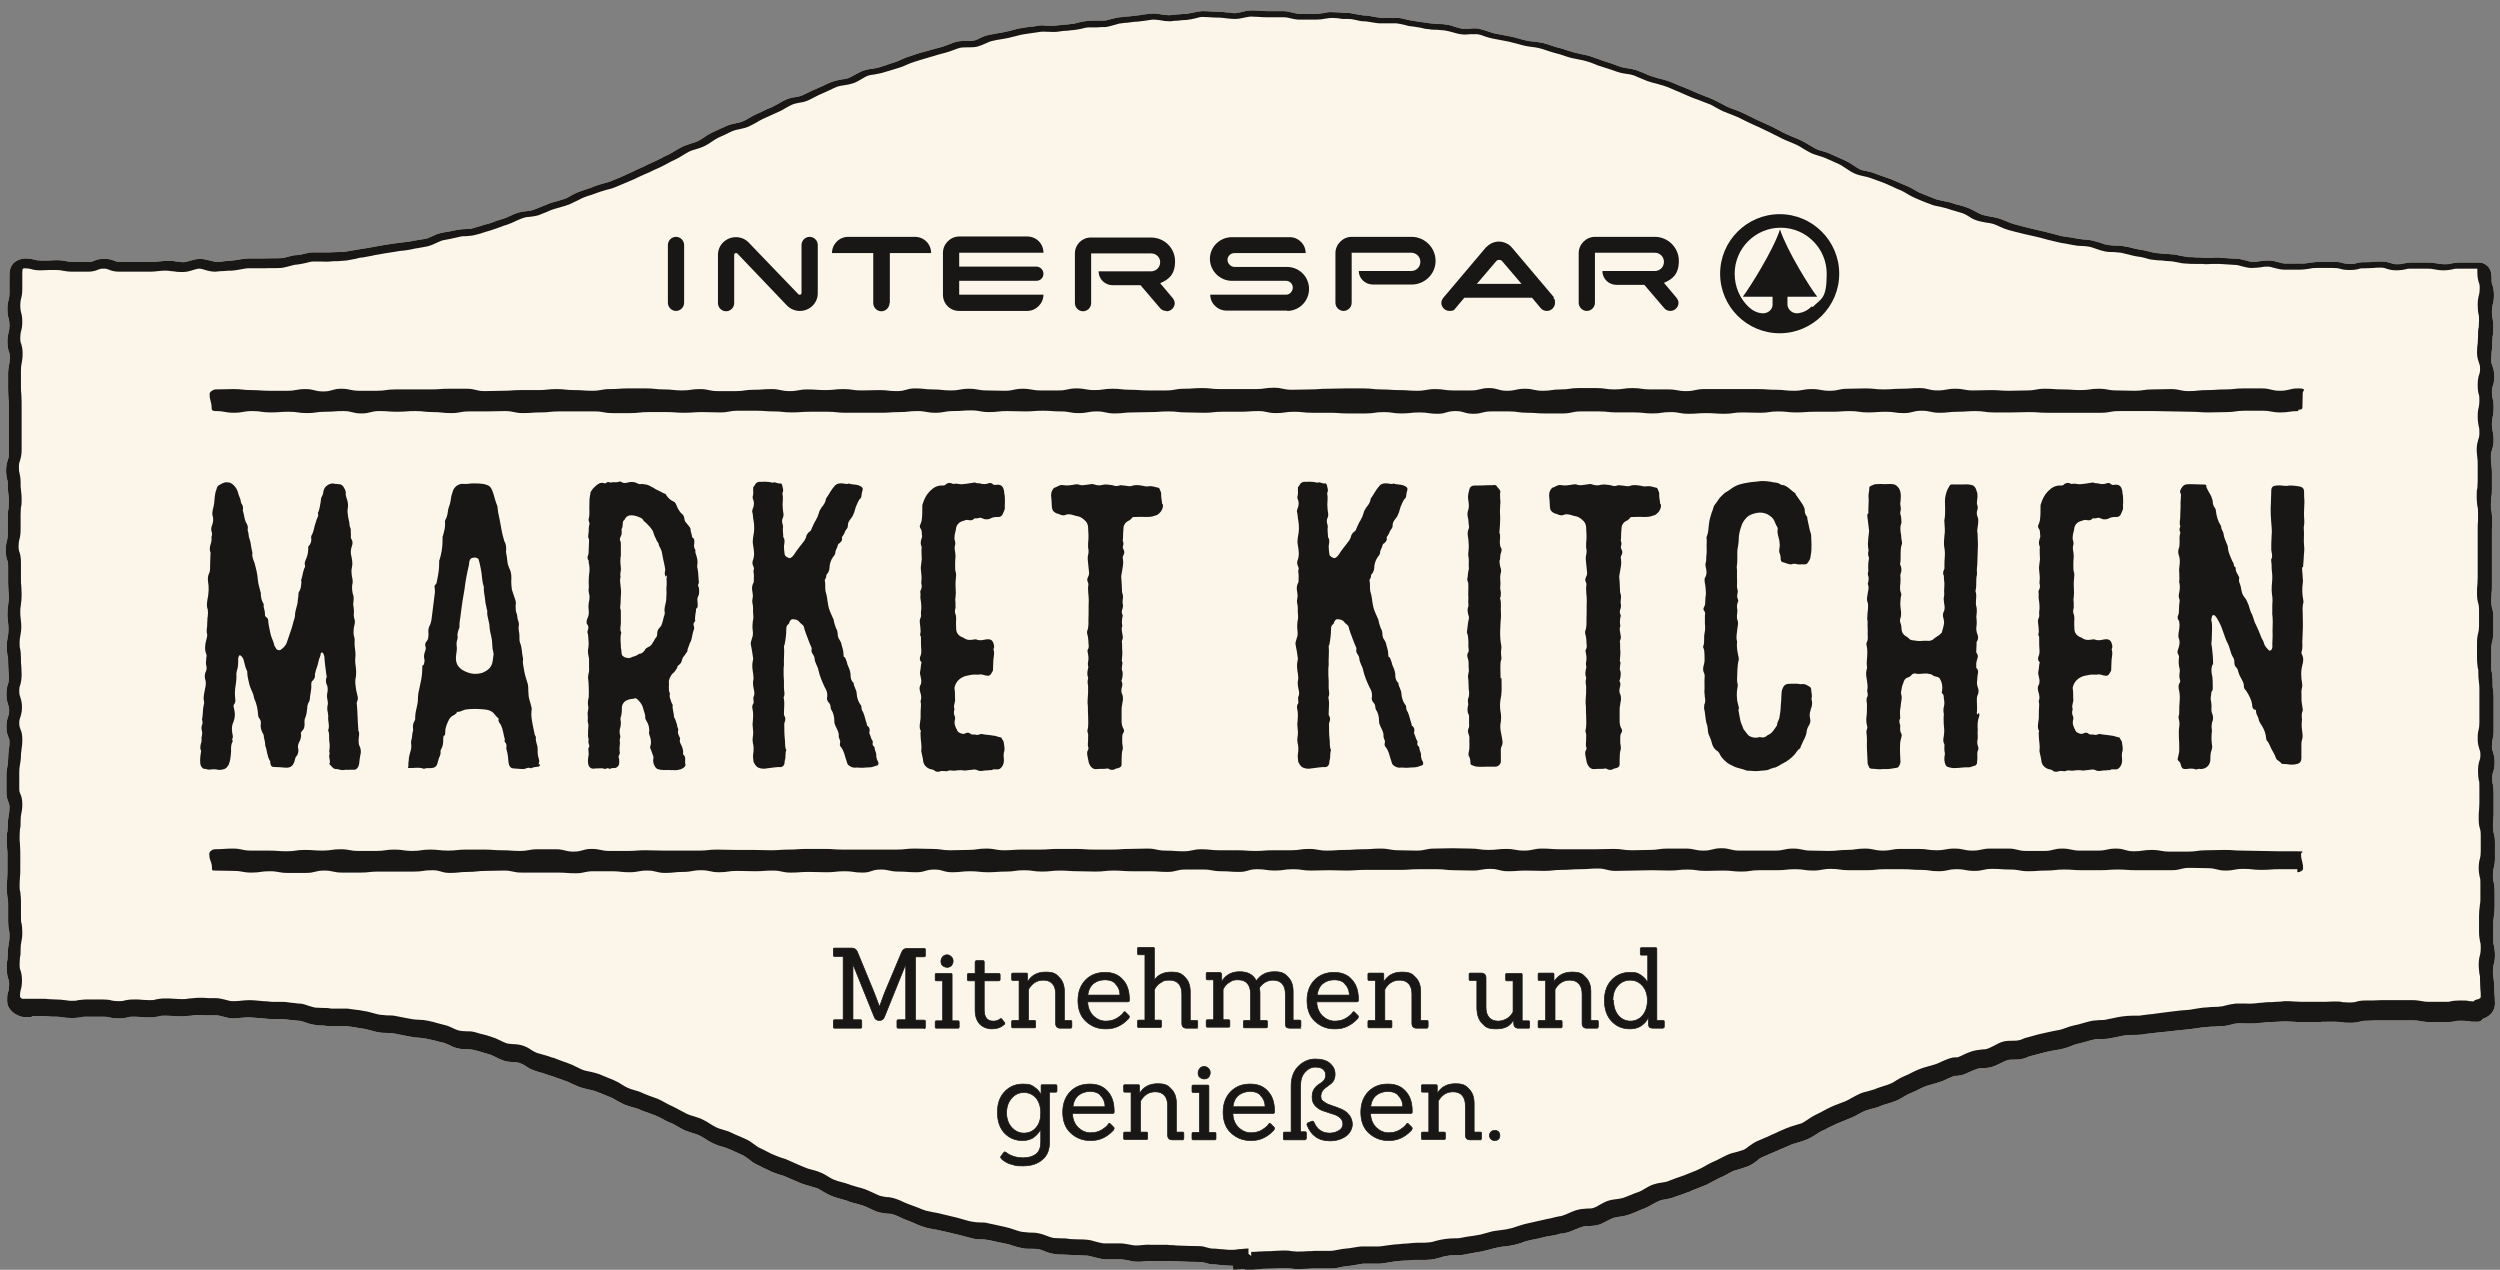 <?xml version="1.0" encoding="UTF-8"?> <svg xmlns="http://www.w3.org/2000/svg" id="Outline" version="1.1" viewBox="0 0 738.9 375.3"><rect x="0" y="0" width="738.9" height="375.3" fill="#808080" stroke="none"/><defs><style> .st0 { stroke: #181715; stroke-miterlimit: 10; stroke-width: .2px; } .st0, .st1 { fill: #181715; } .st2 { fill: #fbf6e9; } </style></defs><path class="st2" d="M364.4,374.1c0,0-.1,0-.2,0-1,0-2.1-.1-3-.2-.9,0-1.7-.2-2.5-.2-.9,0-1.6-.2-2.3-.4-.5-.1-.9-.3-1.3-.3-2.4,0-4.7-.1-7-.2-.6,0-1.3,0-1.9-.1-.5,0-1,0-1.5,0-.7,0-1.3,0-2,0-.8,0-1.6,0-2.4,0-.5,0-1.2,0-1.8.1-.8,0-1.7.2-2.6.1-.9,0-1.7-.2-2.5-.4-.7-.1-1.3-.2-1.9-.3-.7,0-1.5,0-2.3,0-.9,0-1.9,0-2.8,0-1-.1-2-.4-2.9-.6-.8-.2-1.5-.4-2.1-.5-.7,0-1.5,0-2.3-.1-.9,0-1.9,0-2.8-.1-.7,0-1.4-.1-2.1-.1-.9,0-1.8,0-2.7-.2-1-.1-2-.5-2.8-.8-.7-.3-1.3-.5-1.8-.6-.6-.1-1.3-.1-2.1-.1-.9,0-1.8,0-2.7-.2-1.1-.2-2.1-.5-3-.8-.8-.3-1.5-.5-2.3-.6-1-.2-1.9-.4-2.8-.6-.6-.1-1.2-.3-1.9-.4-.6-.1-1.3-.2-2-.2-.9,0-1.8,0-2.8-.3-.9-.2-1.8-.5-2.7-.7-.7-.2-1.3-.4-2-.5-.7-.2-1.3-.3-2-.5-.9-.2-1.8-.4-2.7-.6-.7-.2-1.4-.3-2.1-.4-.8-.2-1.7-.3-2.6-.6-.9-.3-1.8-.6-2.6-1-.7-.3-1.3-.6-1.9-.8-.9-.3-1.8-.7-2.6-1.1-.7-.3-1.3-.6-1.9-.8-.6-.2-1.2-.3-2-.3-.9-.1-1.8-.2-2.8-.5-.9-.3-1.7-.7-2.5-1.1-.7-.3-1.3-.6-1.9-.8-.7-.2-1.3-.4-2.1-.6-.8-.2-1.7-.4-2.5-.8-.7-.2-1.3-.4-2.1-.6-.8-.2-1.7-.5-2.5-.8-.9-.4-1.7-.8-2.5-1.3-.6-.4-1.2-.7-1.8-1-.6-.2-1.3-.4-2-.6-.8-.2-1.7-.5-2.6-.8-.9-.4-1.8-.8-2.6-1.1-.6-.3-1.2-.5-1.8-.8-.6-.3-1.3-.5-2-.7-.8-.3-1.6-.5-2.5-.9-.8-.4-1.6-.8-2.3-1.1-.7-.3-1.3-.7-2-1-.9-.4-1.7-1-2.4-1.6-.6-.4-1.1-.8-1.6-1.1l-1.8-.8c-.8-.4-1.7-.8-2.5-1.1-.6-.3-1.3-.5-2-.7-.8-.2-1.7-.5-2.5-.9-.8-.4-1.6-.8-2.3-1.3-.6-.4-1.3-.8-1.9-1.1-.6-.3-1.3-.5-2-.7-.8-.3-1.6-.5-2.5-.9-.8-.4-1.5-.8-2.2-1.2-.7-.4-1.3-.8-2-1-.8-.3-1.5-.7-2.2-1.1-.7-.4-1.4-.7-2.1-1-.7-.3-1.4-.5-2.1-.8-.8-.3-1.6-.5-2.4-.9-.6-.3-1.3-.5-2.1-.7-.8-.2-1.6-.5-2.5-.8-.8-.4-1.6-.8-2.3-1.2-.7-.4-1.3-.8-1.9-1-.9-.4-1.8-.7-2.7-1.1-.6-.2-1.2-.5-1.8-.7-.6-.2-1.3-.4-2-.5-.8-.2-1.7-.4-2.6-.7-.8-.3-1.5-.7-2.3-1-.7-.4-1.4-.7-2.1-.9-1.4-.5-2.8-1-4.2-1.5h-.2c-.7-.3-1.5-.5-2.3-.8-.8-.2-1.5-.4-2.3-.7-.9-.3-1.8-.8-2.5-1.3-.6-.4-1.2-.7-1.8-.9-.5-.2-1.2-.2-1.9-.3-.9,0-1.8-.1-2.8-.4-.9-.3-1.7-.7-2.5-1.1-.7-.3-1.3-.7-1.9-.8-.6-.2-1.1-.3-1.7-.5-1-.3-1.9-.6-2.9-.8-.6-.1-1.3-.2-2-.2-.8,0-1.8,0-2.8-.3-.9-.2-1.7-.6-2.5-1-.7-.3-1.3-.6-1.9-.7-.7-.1-1.3-.3-2-.5-.9-.2-1.8-.4-2.7-.6-.7-.1-1.4-.2-2.2-.3-.8,0-1.7-.1-2.5-.3-.5-.1-1.1-.2-1.6-.3-1-.2-2-.4-3-.6-.7-.1-1.4-.2-2.2-.2-.8,0-1.7,0-2.6-.2-.9-.1-1.7-.4-2.5-.6-.8-.2-1.5-.4-2.2-.5-.6,0-1.3-.2-1.9-.3-.9-.1-1.8-.3-2.8-.4-.6,0-1.4,0-2.1,0-.8,0-1.7,0-2.6,0-.8,0-1.5-.1-2.4-.2-.8,0-1.6,0-2.4-.2-1-.1-1.9-.4-2.7-.7-.7-.2-1.4-.5-1.9-.5-.7,0-1.5-.2-2.2-.2-.8-.1-1.7-.2-2.5-.3-.4,0-.9,0-1.4,0-.6,0-1.2,0-1.9,0-.9,0-1.7-.1-2.6-.2-1.3-.1-2.7-.2-4-.3-.7,0-1.4,0-2.2.1-.9.1-1.8.2-2.8.2-1,0-2-.3-2.8-.5-.7-.2-1.5-.4-2.1-.4-.7,0-1.4,0-2.2,0-.9,0-1.9,0-2.8-.1-.7,0-1.5,0-2.3.2-.9,0-1.8.2-2.7.2-.9,0-1.7,0-2.5-.1-.9,0-1.7-.1-2.5-.1s-1.4,0-1.9.2c-.6.1-1.4.3-2.7.3s-1.9,0-2.5-.1c-.5,0-1.1-.1-2.1-.1s-1.4,0-1.9.2c-.6.1-1.3.3-2.7.3s-2.1-.1-2.7-.3c-.5-.1-1-.2-1.9-.2s-1.8,0-2.4,0c-.6,0-1.1,0-2.2,0s-1.5,0-2,.2c-.6,0-1.3.2-2.6.2s-2-.1-2.6-.2c-.5,0-1-.2-2-.2s-1.9,0-2.5-.1c-.5,0-1.1-.1-2.1-.1s-1.7,0-2.3,0c-.1,0-.2,0-.4,0v.3h-2c-.7,0-1.3-.1-1.9-.4-1.7-.7-3.4-2.2-3.4-4.4s.2-2.3.4-2.9c.1-.5.2-.9.2-1.9s-.1-1.3-.3-1.8c-.2-.7-.4-1.5-.4-2.9s0-2,.2-2.6c0-.6.1-1.1.1-2.1s.2-2.2.3-2.8c.1-.5.2-1,.2-1.9s0-1.5-.2-2.1c-.1-.6-.2-1.4-.2-2.7s0-1.8,0-2.4c0-.6,0-1.2,0-2.3s0-1.5-.2-2.1c0-.6-.2-1.3-.2-2.7s0-1.9.1-2.6c0-.6.1-1.1.1-2.2s0-1.7,0-2.3c0-.6,0-1.2,0-2.4s0-1.6-.1-2.2c0-.6-.1-1.3-.1-2.6s0-2,.2-2.6c0-.6.1-1.1.1-2.1s.2-2.1.3-2.8c.1-.5.2-1,.2-2s-.1-1.2-.3-1.7c-.3-.7-.6-1.5-.6-3.1s0-1.8,0-2.4c0-.6,0-1.2,0-2.4s.2-2.1.3-2.8c.1-.6.2-1,.2-2s.1-2,.2-2.7c0-.6.2-1,.2-2.1s-.1-1.2-.3-1.7c-.3-.7-.6-1.5-.6-3.1s.3-2.4.5-3c.2-.5.3-.9.3-1.7s-.1-1.3-.3-1.8c-.2-.7-.5-1.5-.5-3s.2-2.3.4-3c.2-.5.3-.9.3-1.8s0-1.6-.1-2.2c0-.6-.1-1.3-.1-2.6s0-1.5-.2-2c-.1-.6-.2-1.4-.2-2.7s.2-2.2.3-2.8c.1-.5.2-1,.2-1.9s0-1.5-.1-2.1c0-.6-.2-1.3-.2-2.6s.1-2.1.2-2.7c0-.5.2-1,.2-2s0-1.6-.1-2.2c0-.6-.1-1.3-.1-2.6s0-1.9,0-2.5c0-.6,0-1.1,0-2.3s-.1-1.3-.3-1.8c-.2-.6-.4-1.5-.4-2.9s.2-2.2.4-2.9c.1-.5.2-1,.2-1.9s0-1.7,0-2.3c0-.6,0-1.2,0-2.4s0-2,.2-2.6c0-.6.1-1.1.1-2.1s0-1.5-.1-2.1c0-.6-.2-1.3-.2-2.6s0-1.5-.2-2c-.1-.6-.3-1.4-.3-2.7s.3-2.4.5-3c.2-.5.3-.9.3-1.7,0-1.2,0-1.8,0-2.4,0-.6,0-1.2,0-2.4s0-1.7,0-2.3c0-.6,0-1.2,0-2.5s0-1.7,0-2.2c0-.6,0-1.3,0-2.5s0-1.6-.1-2.2c0-.6-.1-1.3-.1-2.6s0-1.8,0-2.3c0-.6,0-1.2,0-2.4s.2-2.1.3-2.8c.1-.5.2-1,.2-2s-.1-1.3-.3-1.8c-.2-.7-.4-1.5-.4-2.9s.2-2.2.4-2.9c.1-.5.2-.9.2-1.9s-.1-1.4-.2-1.9c-.2-.6-.4-1.4-.4-2.9s.2-2.2.4-2.9c.1-.5.2-1,.2-1.9s0-1.7,0-2.3c0-.6,0-1.2,0-2.5s0-3.3,1.8-4.5c.7-.5,1.9-.9,2.9-.9s2.2.2,2.8.4c.5.1.9.2,1.8.2s1.6,0,2.2,0c.6,0,1.2-.1,2.5-.1s2.1.2,2.8.3c.5.1.9.2,1.9.2s1.7,0,2.3,0c.6,0,1.2,0,2.4,0s1.1-.1,1.6-.3c.7-.3,1.5-.6,3-.6s2.4.3,3,.6c.5.2.8.3,1.6.3s1.6,0,2.2,0c.6,0,1.2,0,2.5,0s1.8,0,2.4,0c.6,0,1.1,0,2.2,0s1.5,0,2.1-.1c.6,0,1.3-.2,2.6-.2s1.8,0,2.6.2c.8,0,1.5.2,2.2.2.5,0,1.2-.2,1.9-.4.9-.3,1.8-.5,2.9-.6,1.1,0,2.1.3,3,.5.7.2,1.3.3,1.8.4.8,0,1.7,0,2.5-.2.8,0,1.5-.1,2.3-.2.7,0,1.4-.2,2.2-.3.8-.1,1.7-.3,2.6-.3.9,0,1.7,0,2.6,0,.8,0,1.5,0,2.2,0,1.7-.1,3.3,0,4.8-.1.6,0,1.3-.2,2.1-.4.8-.2,1.7-.5,2.7-.5.7,0,1.4-.2,2.2-.4.8-.2,1.6-.4,2.5-.4,1,0,1.9,0,2.7,0,.8,0,1.5,0,2.1,0,.9,0,1.7-.1,2.5-.1.8,0,1.5,0,2.2-.1.8-.1,1.6-.3,2.4-.4.8-.1,1.5-.3,2.3-.4.9-.1,1.7-.3,2.5-.4.7-.1,1.5-.3,2.2-.4l1.7-.3c1-.2,2.1-.3,3.1-.5.8-.1,1.6-.2,2.4-.3.8-.1,1.6-.2,2.4-.3.7-.1,1.5-.3,2.2-.4.8-.1,1.7-.3,2.5-.4.6-.1,1.2-.4,1.9-.7.8-.4,1.7-.8,2.6-1,.7-.2,1.5-.3,2.2-.4.8-.2,1.7-.3,2.5-.5,1-.2,1.9-.3,2.7-.3.7,0,1.5,0,2-.2.8-.2,1.6-.5,2.4-.7.7-.2,1.4-.5,2.1-.6.8-.2,1.5-.5,2.3-.8.7-.3,1.5-.5,2.2-.7.7-.2,1.3-.5,2-.8.8-.4,1.5-.7,2.4-1,.9-.3,1.9-.4,2.7-.5.7,0,1.4-.2,2-.4.7-.2,1.5-.6,2.3-.9.7-.3,1.4-.6,2.2-.9.8-.3,1.5-.5,2.3-.7.8-.2,1.6-.5,2.3-.7.7-.2,1.3-.6,2-1,.7-.4,1.5-.8,2.3-1.1.8-.3,1.5-.5,2.3-.8.8-.2,1.5-.5,2.2-.8.8-.3,1.7-.6,2.5-.8.8-.2,1.5-.4,2.1-.6l1.2-.5c1.1-.4,2.2-.9,3.3-1.4.7-.3,1.4-.7,2.2-1,.7-.4,1.4-.7,2.1-1,.8-.3,1.6-.7,2.3-1.1.7-.3,1.4-.6,2-.9.7-.3,1.4-.7,2.1-1,.7-.4,1.4-.8,2.2-1.1.6-.3,1.2-.7,1.9-1.1.7-.4,1.5-.9,2.3-1.3.9-.4,1.7-.6,2.5-.9.7-.2,1.4-.4,2-.7.6-.3,1.2-.7,1.8-1.1.7-.5,1.5-1,2.3-1.4.7-.3,1.3-.6,2-.9.8-.4,1.6-.7,2.4-1.1.9-.4,1.9-.6,2.8-.8.7-.1,1.4-.3,1.9-.5.6-.3,1.3-.6,1.9-1,.7-.4,1.5-.9,2.3-1.2.6-.3,1.3-.6,1.9-.9.8-.4,1.6-.8,2.5-1.1.6-.3,1.2-.6,1.9-1,.8-.5,1.5-.9,2.4-1.3.9-.4,1.9-.6,2.8-.7.7-.1,1.4-.3,1.9-.5.6-.3,1.3-.6,1.9-.9.8-.4,1.6-.8,2.4-1.1.6-.3,1.3-.6,2-.9.8-.4,1.6-.8,2.5-1.1,1-.4,1.9-.5,2.8-.7.7-.1,1.4-.2,2-.4.6-.2,1.2-.6,1.8-.9.8-.4,1.6-.9,2.6-1.3.9-.3,1.9-.5,2.8-.6.7-.1,1.4-.2,2-.4,1-.3,2-.6,3-1l1.6-.5c.6-.2,1.3-.5,1.9-.8.8-.4,1.7-.7,2.6-1,.6-.2,1.2-.4,1.8-.6.9-.3,1.9-.6,2.8-.8l.7-.2c1.3-.4,2.6-.7,4-1.1.6-.2,1.3-.4,2-.7.8-.3,1.7-.7,2.6-.9,1-.2,2-.2,2.9-.2.7,0,1.4,0,2-.1.6-.1,1.2-.4,1.8-.7.8-.4,1.7-.8,2.8-1,.9-.2,1.8-.3,2.7-.5.7-.1,1.4-.2,2.1-.4.7-.1,1.3-.3,2.1-.5.8-.2,1.7-.5,2.7-.6.9-.2,1.8-.3,2.8-.4.7,0,1.3-.2,2-.3,1-.2,2,0,2.9,0,.7,0,1.4.1,2,0,.9-.1,1.8-.2,2.8-.3.7,0,1.4-.1,2-.2.7,0,1.4-.2,2.1-.4.9-.2,1.7-.4,2.7-.5.9-.1,1.8-.1,2.7-.1.8,0,1.5,0,2.2,0,.6,0,1.3-.2,2-.4.8-.2,1.8-.5,2.8-.6.6,0,1.2-.1,1.8-.2,1,0,2-.2,3-.3.7,0,1.4-.2,2.1-.3.9-.1,1.8-.2,2.7-.3,1,0,2,.1,2.9.3.7.1,1.4.2,2,.2.7,0,1.4-.1,2.1-.2.9,0,1.8-.2,2.7-.2.6,0,1.3-.2,2-.3.9-.2,1.8-.4,2.9-.5.9,0,1.8,0,2.7.1.8,0,1.5.1,2.2.1,1,0,1.9.1,2.7.2.7,0,1.5.2,2.1.2.6,0,1.2-.2,1.9-.3.9-.2,1.9-.5,2.9-.5s1.8,0,2.7.1c.8,0,1.5.1,2.2.1.7,0,1.5,0,2.2,0,.9,0,1.7,0,2.6,0,1,0,2,.3,2.9.5.7.2,1.4.3,1.9.3.7,0,1.4,0,2.1,0,.9,0,1.8,0,2.7,0,.6,0,1.2-.1,2-.2.9-.2,1.9-.4,2.9-.3,1,0,2.1.1,3.1.2h1.7c1,.2,1.9.4,2.7.5.7.1,1.4.3,2.1.3.9,0,1.8.2,2.7.4.7.1,1.4.2,2.1.3.7,0,1.4,0,2.1,0,.9,0,1.8,0,2.7,0,1,0,1.8.3,2.7.5.7.2,1.4.3,2.1.4.9.1,1.8.3,2.7.4.7.1,1.4.2,2.1.3s1.4.1,2.2.2c.9,0,1.7,0,2.6.2,1,.1,1.9.4,2.7.7.7.2,1.4.4,2,.5.5,0,1.2,0,1.9,0,.9-.1,2-.2,3,0,1,.2,1.9.5,2.7.8.7.2,1.4.5,2,.6,1.6.3,3.2.6,4.7.9.9.2,1.8.4,2.7.7.7.2,1.4.4,2,.5.7.2,1.4.2,2.1.3.9.1,1.8.2,2.7.4.9.2,1.8.5,2.6.8.7.2,1.4.5,2,.6.9.2,1.8.5,2.6.8.7.2,1.3.4,2,.6.7.2,1.4.3,2.1.5.9.2,1.7.3,2.6.6.9.3,1.7.6,2.6.9.7.3,1.3.5,2,.7,1.1.3,2.1.7,3.2,1.1l1.4.5c.6.2,1.3.3,2,.4.9.1,1.8.3,2.7.6.9.3,1.7.7,2.5,1,.7.3,1.3.6,2,.8.6.2,1.3.4,2,.6.9.2,1.7.4,2.6.7.9.3,1.8.7,2.7,1.1.6.3,1.2.5,1.8.7.9.4,1.7.7,2.6,1.1.6.3,1.2.5,1.8.8.7.3,1.4.5,2,.8.8.3,1.7.6,2.5,1,.9.4,1.6.8,2.4,1.2.7.4,1.3.7,1.9,1,.7.3,1.4.6,2.1.8.8.3,1.6.6,2.4,1,.8.4,1.6.7,2.3,1.1.7.3,1.3.7,2,1l1.8.8c.9.4,1.7.8,2.6,1.2.8.4,1.5.8,2.3,1.2.7.4,1.3.7,2,1,.7.3,1.4.6,2.1.9.8.3,1.5.6,2.3,1,.8.4,1.6.9,2.3,1.3.7.4,1.3.8,1.9,1.1.6.3,1.3.5,2,.7.8.2,1.7.5,2.5.9,1.2.5,2.4,1.1,3.6,1.6l.8.4c.9.4,1.6.9,2.4,1.4.6.4,1.2.8,1.8,1.1.6.2,1.2.4,2,.5.8.2,1.8.4,2.7.8.7.3,1.4.5,2.2.8.8.3,1.5.5,2.3.8.7.3,1.4.6,2.1.9.7.3,1.5.7,2.3,1,.9.3,1.6.8,2.4,1.2.7.4,1.3.8,1.9,1,.7.3,1.3.5,2,.8.8.3,1.7.7,2.5,1,.6.2,1.3.3,2.1.5.9.2,1.7.3,2.6.6.8.3,1.5.5,2.4.7.7.2,1.5.4,2.2.7.9.3,1.7.8,2.5,1.2.7.4,1.3.7,1.9.9.7.2,1.4.3,2.2.5.8.1,1.7.3,2.5.5.9.3,1.6.6,2.4.9.7.3,1.4.6,2.1.8,1,.3,2,.5,3,.8l1.6.4c.8.2,1.6.4,2.5.6.7.2,1.5.3,2.2.5.6.2,1.3.3,1.9.5.9.2,1.8.5,2.7.7.8.2,1.5.3,2.4.4.8.1,1.6.2,2.3.4.7.1,1.4.2,2.2.3.8,0,1.7.1,2.5.3.9.2,1.7.5,2.5.7.7.3,1.4.5,2.1.6.7.1,1.4.2,2.2.2.8,0,1.7,0,2.6.2.8.1,1.6.3,2.4.5.8.2,1.5.4,2.3.5.9.1,1.7.3,2.5.5.8.2,1.5.4,2.2.5.8,0,1.6.2,2.4.2.8,0,1.6.1,2.4.2.8,0,1.6.2,2.4.4.8.1,1.6.3,2.4.4.7,0,1.5,0,2.3.1.8,0,1.6,0,2.5.1.6,0,1.3,0,2.1,0,.9,0,1.8-.2,2.7,0,1.5.1,3.1.2,4.6.3h.1c1,0,1.8.3,2.7.5.7.2,1.4.4,2,.4.6,0,1.3,0,2.1-.2.9-.1,1.8-.2,2.7-.2,1,0,2,.3,2.8.5.7.2,1.4.4,2,.4.8,0,1.6,0,2.4,0,.8,0,1.6,0,2.4,0,.6,0,1.3,0,2.1-.2.9-.1,1.7-.2,2.7-.3.8,0,1.7,0,2.5,0s1.5,0,2.3,0c1.4,0,2.2.2,2.8.4.5.1.9.2,1.9.2s1.4,0,1.9-.2c.7-.2,1.4-.3,2.8-.3s1.6,0,2.1-.1c.6,0,1.3-.1,2.5-.1s2.3.3,2.9.5c.5.2.9.3,1.7.3s1.4,0,1.9-.2c.6-.1,1.4-.3,2.8-.3s1.8,0,2.4,0c.6,0,1.1,0,2.2,0s2.2.2,2.8.3c.5.1.9.2,1.9.2s1.4,0,2-.2c.6-.1,1.4-.3,2.7-.3s1.7,0,2.3,0c.6,0,1.2,0,2.4,0s2.1,0,3.1.8c1.5,1.1,1.5,3,1.5,4.2s.1,1.3.3,1.8c.2.7.4,1.5.4,2.9s-.2,2.2-.4,2.9c-.1.5-.2.9-.2,1.9s0,1.5.2,2c.1.6.2,1.4.2,2.7s0,2-.2,2.6c0,.6-.1,1.1-.1,2.1s-.1,2-.2,2.7c0,.6-.1,1-.1,2.1s.1,1.2.3,1.7c.2.7.6,1.5.6,3.1s-.2,2.3-.4,2.9c-.2.5-.3.9-.3,1.8s0,1.4.2,1.9c.2.7.3,1.4.3,2.8s-.1,2.1-.3,2.8c-.1.6-.2,1-.2,2s0,1.4.2,2c.1.7.3,1.4.3,2.8s-.3,2.3-.5,3c-.2.5-.3.9-.3,1.8s0,1.5.1,2.1c0,.6.2,1.3.2,2.6s0,1.8,0,2.4c0,.6,0,1.2,0,2.3s0,2-.2,2.6c0,.6-.1,1.1-.1,2.2s0,1.5.2,2.1c0,.6.2,1.3.2,2.7s0,1.9-.1,2.5c0,.6,0,1.1,0,2.2s0,1.7,0,2.3c0,.6,0,1.2,0,2.5s0,1.7,0,2.2c0,.6,0,1.3,0,2.5s0,1.8,0,2.4c0,.6,0,1.2,0,2.3s0,2-.1,2.6c0,.6-.1,1.1-.1,2.2s.1,1.4.2,1.9c.2.6.4,1.4.4,2.9s0,1.8,0,2.4c0,.6,0,1.2,0,2.3s-.2,2.2-.4,2.9c-.1.5-.2,1-.2,1.9s0,1.8,0,2.4c0,.6,0,1.2,0,2.4s0,1.5.2,2.1c0,.6.2,1.3.2,2.7s0,1.6.1,2.1c0,.6.2,1.3.2,2.6s0,1.9,0,2.5c0,.6,0,1.1,0,2.2v4.8c0,1.4-.1,2.1-.3,2.8-.1.6-.2,1-.2,2s.1,1.2.3,1.7c.2.7.5,1.5.5,3s-.2,2.3-.4,2.9c-.2.5-.3.9-.3,1.8s0,1.5.2,2c.1.6.2,1.4.2,2.7s0,1.8,0,2.5c0,.6,0,1.1,0,2.3s0,2-.1,2.6c0,.6-.1,1.1-.1,2.2s.1,1.4.2,1.9c.2.6.4,1.4.4,2.9s0,1.8,0,2.4c0,.6,0,1.2,0,2.4s-.2,2.2-.4,2.9c-.1.5-.2.9-.2,1.9s0,1.5.2,2c.1.6.3,1.4.3,2.7s0,1.9,0,2.5c0,.6,0,1.1,0,2.2s-.1,2.1-.2,2.7c0,.6-.2,1-.2,2s0,1.7,0,2.3c0,.6,0,1.2,0,2.5s0,1.4.2,2c.1.7.3,1.4.3,2.8s-.2,2.2-.4,2.9c-.1.5-.2.9-.2,1.9s0,1.5.2,2.1c0,.6.2,1.3.2,2.7s0,1.6.1,2.2c0,.6.1,1.3.1,2.6,0,2-1.4,3.7-3.5,4.4-.5.6-1,.9-1.7.9-1.3,0-2,0-2.6-.2-.6,0-1.1-.1-2.1-.1s-1.5,0-2,.2c-.6.1-1.3.2-2.7.2s-1.8,0-2.4,0c-.6,0-1.1,0-2.3,0s-2.1-.2-2.8-.3c-.5-.1-.9-.2-1.9-.2s-1.8,0-2.4,0c-.6,0-1.1,0-2.2,0s-1.8,0-2.4,0c-.6,0-1.1,0-2.2,0s-1.6,0-2.2,0c-.6,0-1.3.1-2.5.1s-1.3.1-1.8.2c-.6.2-1.4.4-2.9.4s-2,0-2.6-.2c-.6,0-1.1-.1-2.1-.1s-1.6,0-2.4,0c-.8,0-1.6,0-2.4.1-.8,0-1.6,0-2.4,0-.8,0-1.6,0-2.4,0-.9,0-1.8,0-2.6-.1-.8,0-1.5-.1-2.2-.1-.8,0-1.7,0-2.5.1-.8,0-1.5.1-2.3.1-.8,0-1.5.1-2.4.2-.8,0-1.6.2-2.4.2-.9,0-1.8,0-2.6,0-.8,0-1.5-.1-2.2,0-.7,0-1.4.2-2.1.4-.8.2-1.7.4-2.6.4-.6,0-1.2,0-1.8.1-1,0-2,.1-3,.2-.8,0-1.6.2-2.4.3-.8.1-1.6.2-2.3.3-1.3.1-2.6.3-3.9.4l-1.7.2c-1.3.1-2.5.3-3.8.4-.6,0-1.2.2-1.8.2-1,.1-1.9.2-2.9.4-.9.1-1.8.1-2.6.1-.8,0-1.5,0-2.1.1-.9.1-1.7.3-2.6.5-.7.1-1.4.3-2.1.4-.9.2-1.8.2-2.6.2-.8,0-1.5,0-2.2.2-.8.1-1.5.4-2.3.6-.7.2-1.5.4-2.3.6-.7.1-1.4.4-2.1.7-.8.3-1.6.6-2.5.8-.7.2-1.4.3-2.2.4-.8.2-1.7.3-2.5.5-.9.2-1.8.5-2.7.7-.6.2-1.3.3-1.9.5-.3,0-.6.2-.9.3-.4.2-.9.4-1.4.5-1,.3-2,.3-2.9.3-.7,0-1.4,0-1.9.2-.6.2-1.2.5-1.8.8-.8.4-1.6.8-2.5,1.1-1,.3-1.9.4-2.8.4-.7,0-1.4.1-1.9.3-.6.2-1.3.5-2,.8-.7.3-1.4.7-2.2.9-.6.2-1.2.2-1.6.3-.2,0-.5,0-.7,0-.7.2-1.4.6-2.2.9-.7.3-1.4.7-2.2.9-.8.3-1.6.5-2.3.7-.8.2-1.5.4-2.2.7-.7.3-1.4.6-2.1,1-.7.3-1.4.7-2.2,1-.6.2-1.2.6-1.9,1-.7.4-1.5.9-2.3,1.2-.8.3-1.6.6-2.4.8-.8.2-1.5.5-2.1.7-.8.4-1.7.6-2.5.8-.7.2-1.4.4-2,.6-.7.3-1.3.6-2,1-.7.4-1.4.8-2.2,1.1-.7.3-1.5.6-2.2.9-.8.3-1.5.6-2.2.9-.7.3-1.3.7-2.1,1-.7.4-1.4.8-2.2,1.1-.6.3-1.2.7-1.8,1.1-.7.5-1.5.9-2.3,1.3-.9.4-1.7.6-2.6.9-.7.2-1.4.4-2,.6-.8.3-1.5.7-2.3,1-.7.3-1.4.6-2.1.9-.8.3-1.5.7-2.3,1-.7.3-1.4.6-2.1.9-.5.2-1.1.6-1.6,1.1-.7.5-1.5,1.1-2.4,1.5-.9.4-1.8.6-2.6.9-.7.2-1.4.4-2,.6-.6.3-1.3.6-1.9,1-.7.4-1.5.8-2.3,1.1-.6.3-1.2.6-1.9,1-.8.4-1.5.9-2.4,1.2-.8.3-1.7.7-2.5,1-.6.2-1.3.5-1.9.8-.8.3-1.7.6-2.5.9-.7.2-1.3.5-2,.7-.9.4-1.8.5-2.7.7-.7.1-1.4.2-1.9.5-.6.2-1.1.6-1.8.9-.8.5-1.6.9-2.5,1.3-.7.2-1.3.5-2,.8-.8.3-1.6.7-2.5,1-.9.3-1.8.5-2.7.6-.7.1-1.4.2-2,.4-.5.2-1.1.5-1.7.8-.8.4-1.6.9-2.6,1.2-1,.3-2,.3-2.9.4-.7,0-1.4,0-1.9.2-.6.2-1.2.4-1.9.7-.8.4-1.7.7-2.6,1-.5.1-1,.2-1.5.3-.3,0-.7,0-1,.2-.8.2-1.7.4-2.5.5-.7.1-1.3.2-2,.4-1.1.3-2.1.5-3.2.7l-1.3.3c-.6.1-1.2.3-1.9.6-.8.3-1.6.5-2.5.7-.8.2-1.7.3-2.5.4-.7,0-1.3.2-2,.3-.7.1-1.4.3-2.1.5-.9.2-1.8.5-2.8.7-.6.1-1.2.2-1.8.3-1,.2-2.1.4-3.2.6-.9.2-1.9.2-2.8.2-.8,0-1.5,0-2.3.2-.7,0-1.4.3-2.1.5-.9.2-1.8.5-2.8.6-1,.1-1.9.1-2.8.1-.8,0-1.5,0-2.2,0-.9.1-1.9.2-2.8.2-.7,0-1.5.1-2.2.2-.7,0-1.5.2-2.2.3-.9.1-1.8.3-2.8.4-.9,0-1.8,0-2.6,0-.7,0-1.5,0-2.1,0-.7,0-1.3.2-2.1.3-.9.2-1.7.3-2.7.4-.6,0-1.3.2-2,.3-.9.2-1.8.4-2.7.4-.9,0-1.7,0-2.6,0-.7,0-1.4,0-2.2,0-.7,0-1.4,0-2.1.1-.9,0-1.8.1-2.7.1-.9,0-1.8,0-2.7-.2-.7,0-1.4-.1-2.1-.1-.7,0-1.4,0-2.1.1-.8,0-1.7.1-2.6.1-.7,0-1.4,0-2.1.1-.8,0-1.7.2-2.6.2h-2v-.2c-.2,0-.3,0-.5,0-.9,0-1.9.2-2.9.2ZM732.8,79.7h0s0,0,0,0Z"></path><path class="st1" d="M679.3,121.5c-2.7,0-2.7.4-5.3.4s-2.7-.5-5.3-.5c-2.7,0-2.7,0-5.3,0-2.7,0-2.7.4-5.3.4-2.7,0-2.7.1-5.3.1-2.7,0-2.7-.2-5.3-.2-2.7,0-2.7-.1-5.3-.1-2.7,0-2.7-.1-5.3-.1-2.7,0-2.7,0-5.3,0s-2.7,0-5.3,0c-2.7,0-2.7.5-5.3.5-2.7,0-2.7,0-5.3,0-2.7,0-2.7,0-5.3,0-2.7,0-2.7,0-5.3,0-2.7,0-2.7-.2-5.3-.2s-2.7.1-5.3.1c-2.7,0-2.7,0-5.3,0s-2.7-.4-5.3-.4c-2.7,0-2.7.2-5.3.2-2.7,0-2.7.3-5.3.3-2.7,0-2.7-.6-5.3-.6-2.7,0-2.7.7-5.3.7s-2.7-.4-5.3-.4c-2.7,0-2.7.2-5.3.2s-2.7-.4-5.3-.4c-2.7,0-2.7.2-5.3.2-2.7,0-2.7,0-5.3,0-2.7,0-2.7.2-5.3.2-2.7,0-2.7-.3-5.3-.3-2.7,0-2.7.4-5.3.4-2.7,0-2.7-.1-5.3-.1-2.7,0-2.7.4-5.3.4-2.7,0-2.7-.2-5.3-.2-2.7,0-2.7.2-5.3.2-2.7,0-2.7-.5-5.3-.5-2.7,0-2.7.4-5.3.4-2.7,0-2.7-.3-5.3-.3-2.7,0-2.7,0-5.3,0s-2.7-.3-5.3-.3c-2.7,0-2.7,0-5.3,0-2.7,0-2.7.6-5.3.6-2.7,0-2.7,0-5.3,0-2.7,0-2.7-.2-5.3-.2-2.7,0-2.7-.4-5.3-.4-2.7,0-2.7,0-5.3,0-2.7,0-2.7.7-5.3.7-2.7,0-2.7-.8-5.3-.8-2.7,0-2.7.8-5.3.8-2.7,0-2.7-.4-5.3-.4s-2.7.3-5.3.3c-2.7,0-2.7-.4-5.3-.4-2.7,0-2.7.4-5.3.4s-2.7,0-5.3,0c-2.7,0-2.7-.2-5.3-.2-2.7,0-2.7,0-5.3,0-2.7,0-2.7-.3-5.3-.3-2.7,0-2.7.4-5.3.4-2.7,0-2.7-.6-5.3-.6-2.7,0-2.7.2-5.3.2q-2.7,0-5.3,0c-2.7,0-2.7.3-5.3.3-2.7,0-2.7-.1-5.3-.1-2.7,0-2.7-.3-5.3-.3-2.7,0-2.7.2-5.3.2-2.7,0-2.7.1-5.3.1-2.7,0-2.7.3-5.3.3-2.7,0-2.7-.6-5.3-.6s-2.7.5-5.3.5c-2.7,0-2.7-.5-5.3-.5-2.7,0-2.7-.2-5.3-.2-2.7,0-2.7.2-5.3.2-2.7,0-2.7-.1-5.3-.1-2.7,0-2.7.3-5.3.3-2.7,0-2.7-.5-5.3-.5-2.7,0-2.7.2-5.3.2-2.7,0-2.7.5-5.3.5-2.7,0-2.7-.5-5.3-.5-2.7,0-2.7.3-5.3.3-2.7,0-2.7.2-5.3.2-2.7,0-2.7,0-5.3,0-2.7,0-2.7,0-5.3,0-2.7,0-2.7-.3-5.3-.3-2.7,0-2.7,0-5.3,0-2.7,0-2.7.2-5.3.2-2.7,0-2.7-.3-5.3-.3-2.7,0-2.7-.2-5.3-.2s-2.7,0-5.3,0c-2.7,0-2.7.5-5.3.5-2.7,0-2.7-.1-5.3-.1-2.7,0-2.7.2-5.3.2-2.7,0-2.7-.2-5.3-.2-2.7,0-2.7,0-5.3,0-2.7,0-2.7.3-5.3.3q-2.7,0-5.3,0c-2.7,0-2.7-.5-5.3-.5-2.7,0-2.7,0-5.3,0s-2.7,0-5.3,0-2.7.3-5.3.3c-2.7,0-2.7.2-5.3.2s-2.7-.6-5.3-.6c-2.7,0-2.7.1-5.3.1-2.7,0-2.7,0-5.3,0-2.7,0-2.7.5-5.3.5-2.7,0-2.7-.3-5.3-.3-2.7,0-2.7-.3-5.3-.3-2.7,0-2.7.2-5.3.2-2.7,0-2.7-.2-5.3-.2-2.7,0-2.7.7-5.3.7-2.7,0-2.7-.7-5.4-.7-2.7,0-2.7.2-5.3.2-2.7,0-2.7.4-5.4.4-2.7,0-2.7-.4-5.4-.4-2.7,0-2.7.2-5.4.2s-2.7-.4-5.4-.4c-2.7,0-2.7.5-5.4.5s-2.7-.5-5.4-.5c-.8,0-1.2-.2-1.2-.8,0-2.1-.6-2.1-.6-4.3,0-.6,1.1-1.3,1.8-1.3,2.7,0,2.7-.1,5.3-.1s2.7.3,5.3.3,2.7.2,5.3.2,2.7,0,5.3,0,2.7-.5,5.3-.5,2.7.7,5.3.7,2.7-.8,5.3-.8,2.7.6,5.3.6,2.7,0,5.3,0,2.7-.4,5.3-.4,2.7,0,5.3,0,2.7,0,5.3,0,2.7-.2,5.3-.2,2.7,0,5.3,0,2.7.7,5.3.7,2.7-.1,5.3-.1,2.7-.2,5.3-.2,2.7,0,5.3,0,2.7-.3,5.3-.3,2.7.3,5.3.3,2.7.2,5.3.2,2.7-.5,5.3-.5,2.7-.2,5.3-.2,2.7,0,5.3,0,2.7.3,5.3.3,2.7.3,5.3.3,2.7-.4,5.3-.4,2.7.6,5.3.6,2.7,0,5.3,0,2.7-.4,5.3-.4,2.7-.2,5.3-.2,2.7.6,5.3.6,2.7-.5,5.3-.5,2.7.2,5.3.2,2.7-.3,5.3-.3,2.7.4,5.3.4,2.7-.1,5.3-.1,2.7.3,5.3.3,2.7-.8,5.3-.8,2.7.3,5.3.3,2.7.3,5.3.3,2.7-.5,5.3-.5,2.7.5,5.3.5,2.7.1,5.3.1,2.7-.6,5.3-.6,2.7.5,5.3.5,2.7,0,5.3,0,2.7-.6,5.3-.6,2.7.5,5.3.5,2.7-.4,5.3-.4,2.7.3,5.3.3,2.7.2,5.3.2,2.7,0,5.3,0,2.7-.5,5.3-.5,2.7-.2,5.3-.2,2.7.3,5.3.3,2.7,0,5.3,0,2.7,0,5.3,0,2.7-.4,5.3-.4,2.7.6,5.3.6,2.7-.1,5.3-.1,2.7-.2,5.3-.2,2.7-.1,5.3-.1,2.7,0,5.3,0,2.7.3,5.3.3,2.7.2,5.3.2,2.7.2,5.3.2,2.7-.5,5.3-.5,2.7.4,5.3.4,2.7,0,5.3,0,2.7-.7,5.3-.7,2.7.8,5.3.8,2.7-.6,5.3-.6,2.7.6,5.3.6,2.7-.4,5.3-.4,2.7-.4,5.3-.4,2.7,0,5.3,0,2.7.4,5.3.4,2.7-.4,5.3-.4,2.7.4,5.3.4,2.7,0,5.3,0,2.7.5,5.3.5,2.7-.6,5.3-.6,2.7,0,5.3,0,2.7,0,5.3,0,2.7,0,5.3,0,2.7.2,5.3.2,2.7.3,5.3.3,2.7-.5,5.3-.5,2.7.5,5.3.5,2.7-.6,5.3-.6,2.7-.1,5.3-.1,2.7.3,5.3.3,2.7-.2,5.3-.2,2.7-.2,5.3-.2,2.7.7,5.3.7,2.7-.5,5.3-.5,2.7.5,5.3.5,2.7-.1,5.3-.1,2.7.2,5.3.2,2.7-.1,5.3-.1,2.7-.5,5.3-.5,2.7.2,5.3.2,2.7.2,5.3.2,2.7-.4,5.3-.4,2.7.5,5.3.5,2.7.1,5.3.1,2.7-.4,5.3-.4,2.7-.1,5.4-.1,2.7.6,5.3.6,2.7-.3,5.4-.3,2.7-.2,5.4-.2,2.7-.3,5.4-.3,2.7,0,5.4,0,2.7.7,5.4.7,2.7-.7,5.4-.7,1.3.7,1.3,1.3c0,2.1-.1,2.1-.1,4.3,0,.6-.5.7-1.2.7Z"></path><path class="st1" d="M679,256.9c-2.7,0-2.7,0-5.3,0s-2.7.2-5.3.2c-2.7,0-2.7-.3-5.3-.3-2.7,0-2.7.5-5.3.5s-2.7-.7-5.3-.7-2.7-.1-5.3-.1c-2.7,0-2.7.7-5.3.7-2.7,0-2.7,0-5.3,0-2.7,0-2.7,0-5.3,0s-2.7-.2-5.3-.2c-2.7,0-2.7.2-5.3.2-2.7,0-2.7,0-5.3,0-2.7,0-2.7-.2-5.3-.2-2.7,0-2.7.3-5.3.3s-2.7.2-5.3.2-2.7-.5-5.3-.5c-2.7,0-2.7-.2-5.3-.2-2.7,0-2.7.6-5.3.6-2.7,0-2.7-.5-5.3-.5s-2.7.6-5.3.6c-2.7,0-2.7-.4-5.3-.4-2.7,0-2.7-.2-5.3-.2-2.7,0-2.7,0-5.3,0-2.7,0-2.7.3-5.3.3-2.7,0-2.7,0-5.3,0-2.7,0-2.7-.4-5.3-.4-2.7,0-2.7.5-5.3.5-2.7,0-2.7-.4-5.3-.4-2.7,0-2.7.3-5.3.3-2.7,0-2.7,0-5.3,0-2.7,0-2.7.4-5.3.4-2.7,0-2.7-.3-5.3-.3-2.7,0-2.7.1-5.3.1-2.7,0-2.7-.4-5.3-.4-2.7,0-2.7.3-5.3.3-2.7,0-2.7-.1-5.3-.1-2.7,0-2.7.1-5.3.1-2.7,0-2.7.1-5.3.1-2.7,0-2.7-.7-5.3-.7-2.7,0-2.7.2-5.3.2-2.7,0-2.7.2-5.3.2-2.7,0-2.7.3-5.3.3-2.7,0-2.7-.1-5.3-.1-2.7,0-2.7.2-5.3.2-2.7,0-2.7-.7-5.3-.7s-2.7.5-5.3.5-2.7-.1-5.3-.1c-2.7,0-2.7-.3-5.3-.3-2.7,0-2.7,0-5.3,0-2.7,0-2.7.2-5.3.2-2.7,0-2.7,0-5.3,0-2.7,0-2.7,0-5.3,0-2.7,0-2.7.2-5.3.2-2.7,0-2.7-.1-5.3-.1-2.7,0-2.7.1-5.3.1s-2.7-.4-5.3-.4c-2.7,0-2.7.4-5.3.4-2.7,0-2.7-.4-5.3-.4-2.7,0-2.7.8-5.3.8-2.7,0-2.7-.2-5.3-.2-2.7,0-2.7-.5-5.3-.5-2.7,0-2.7,0-5.3,0-2.7,0-2.7.7-5.3.7-2.7,0-2.7-.2-5.3-.2q-2.7,0-5.3,0c-2.7,0-2.7-.2-5.3-.2-2.7,0-2.7.3-5.3.3-2.7,0-2.7-.1-5.3-.1-2.7,0-2.7-.2-5.3-.2s-2.7.3-5.3.3c-2.7,0-2.7-.4-5.3-.4-2.7,0-2.7.4-5.3.4-2.7,0-2.7.2-5.3.2-2.7,0-2.7-.3-5.3-.3-2.7,0-2.7.3-5.3.3-2.7,0-2.7-.8-5.3-.8-2.7,0-2.7.8-5.3.8-2.7,0-2.7-.2-5.3-.2-2.7,0-2.7-.6-5.3-.6-2.7,0-2.7.9-5.3.9-2.7,0-2.7-.4-5.3-.4-2.7,0-2.7.3-5.3.3-2.7,0-2.7-.1-5.3-.1-2.7,0-2.7.2-5.3.2-2.7,0-2.7-.6-5.3-.6-2.7,0-2.7.2-5.3.2-2.7,0-2.7-.1-5.3-.1-2.7,0-2.7.4-5.3.4-2.7,0-2.7-.6-5.3-.6-2.7,0-2.7.5-5.3.5-2.7,0-2.7.3-5.3.3-2.7,0-2.7-.7-5.3-.7-2.7,0-2.7.5-5.3.5-2.7,0-2.7-.3-5.3-.3-2.7,0-2.7,0-5.3,0-2.7,0-2.7.6-5.3.6-2.7,0-2.7-.2-5.3-.2-2.7,0-2.7,0-5.3,0-2.7,0-2.7,0-5.3,0-2.7,0-2.7-.6-5.3-.6-2.7,0-2.7.1-5.3.1-2.7,0-2.7.3-5.3.3-2.7,0-2.7.3-5.3.3-2.7,0-2.7-.8-5.3-.8-2.7,0-2.7.4-5.3.4-2.7,0-2.7,0-5.3,0-2.7,0-2.7,0-5.3,0-2.7,0-2.7.3-5.3.3-2.7,0-2.7,0-5.4,0-2.7,0-2.7-.6-5.3-.6-2.7,0-2.7.7-5.4.7q-2.7,0-5.4,0c-2.7,0-2.7-.5-5.3-.5-2.7,0-2.7.4-5.4.4-2.7,0-2.7-.5-5.4-.5-2.7,0-2.7-.1-5.4-.1-.8,0-.9,0-.9-.7,0-2.1-.8-2.1-.8-4.3,0-.6.9-1.3,1.7-1.3,2.7,0,2.7-.2,5.3-.2s2.7.6,5.3.6,2.7,0,5.3,0,2.7.2,5.3.2,2.7-.4,5.3-.4,2.7.2,5.3.2,2.7-.4,5.3-.4,2.7.5,5.3.5,2.7,0,5.3,0,2.7-.4,5.3-.4,2.7.4,5.3.4,2.7-.4,5.3-.4,2.7.3,5.3.3,2.7-.3,5.3-.3,2.7,0,5.3,0,2.7.2,5.3.2,2.7.2,5.3.2,2.7-.5,5.3-.5,2.7,0,5.3,0,2.7.7,5.3.7,2.7-.8,5.3-.8,2.7.6,5.3.6,2.7,0,5.3,0,2.7-.2,5.3-.2,2.7.1,5.3.1,2.7,0,5.3,0,2.7,0,5.3,0,2.7-.3,5.3-.3,2.7.1,5.3.1,2.7,0,5.3,0,2.7.1,5.3.1,2.7-.2,5.3-.2,2.7-.2,5.3-.2,2.7,0,5.3,0,2.7.2,5.3.2,2.7,0,5.3,0,2.7,0,5.3,0,2.7,0,5.3,0,2.7-.3,5.3-.3,2.7.1,5.3.1,2.7.4,5.3.4,2.7-.1,5.3-.1,2.7-.4,5.3-.4,2.7.5,5.3.5,2.7-.2,5.3-.2,2.7,0,5.3,0,2.7-.2,5.3-.2,2.7,0,5.3,0,2.7.2,5.3.2,2.7,0,5.3,0,2.7-.2,5.3-.2,2.7-.1,5.3-.1,2.7.6,5.3.6,2.7.2,5.3.2,2.7-.6,5.3-.6,2.7.3,5.3.3,2.7,0,5.3,0,2.7.2,5.3.2,2.7-.2,5.3-.2,2.7,0,5.3,0,2.7-.4,5.3-.4,2.7.5,5.3.5,2.7-.2,5.3-.2,2.7-.2,5.3-.2,2.7-.2,5.3-.2,2.7.5,5.3.5,2.7.1,5.3.1,2.7-.6,5.3-.6,2.7-.1,5.3-.1,2.7.1,5.3.1,2.7.4,5.3.4,2.7-.3,5.3-.3,2.7.5,5.3.5,2.7-.6,5.3-.6,2.7.2,5.3.2,2.7,0,5.3,0,2.7,0,5.3,0,2.7-.1,5.3-.1,2.7.4,5.3.4,2.7-.1,5.3-.1,2.7-.4,5.3-.4,2.7,0,5.3,0,2.7.6,5.3.6,2.7-.7,5.3-.7,2.7.7,5.3.7,2.7,0,5.3,0,2.7,0,5.3,0,2.7-.6,5.3-.6,2.7.6,5.3.6,2.7.1,5.3.1,2.7-.3,5.3-.3,2.7-.4,5.3-.4,2.7.6,5.3.6,2.7-.5,5.3-.5,2.7,0,5.3,0,2.7.4,5.3.4,2.7-.5,5.3-.5,2.7.6,5.3.6,2.7-.6,5.3-.6,2.7,0,5.3,0,2.7.7,5.3.7,2.7,0,5.3,0,2.7-.7,5.3-.7,2.7.6,5.3.6,2.7,0,5.3,0,2.7-.6,5.3-.6,2.7.8,5.3.8,2.7-.4,5.3-.4,2.7.5,5.4.5,2.7,0,5.3,0,2.7-.4,5.4-.4,2.7-.1,5.4-.1,2.7.2,5.3.2,2.7.1,5.4.1,2.7.1,5.4.1,2.7,0,5.4,0,1.1.2,1.1.8c0,2.1.6,2.1.6,4.3,0,.6-.9,1.1-1.7,1.1Z"></path><g><path class="st1" d="M535.4,90.6h0c-1.2,1.2-2.5,1.8-4.1,2-1.6.1-2.9-1.1-3-2.5v-2.4h8.8c-2.1-2.6-9.1-13.9-11-19.9-1.9,6-9,17.3-11,19.9h8.8v2.4c0,1.4-1.4,2.6-3,2.5-1.6-.1-2.9-.8-4.1-1.9h0c-2.6-2.5-4.1-6-4.1-9.8,0-7.5,6.1-13.6,13.6-13.6s13.6,6.1,13.6,13.6-1.6,7.3-4.1,9.8h0ZM526,63.3c-9.7,0-17.6,7.9-17.6,17.6s7.9,17.6,17.6,17.6,17.6-7.9,17.6-17.6-7.9-17.6-17.6-17.6h0Z"></path><path class="st1" d="M399.5,74.8v14.7c0,1.3-1.1,2.4-2.4,2.4s-2.4-1.1-2.4-2.4v-14.7c0-2.6,2.2-4.8,4.8-4.8h17.7c3.9,0,7.1,3.2,7.1,7.1s-3.2,7-7.1,7h-11.4c-2.3,0-4.2-1.8-4.2-4h15.5c1.5,0,2.7-1.2,2.7-2.7s-1.2-2.7-2.7-2.7h-17.7Z"></path><path class="st1" d="M493.7,91.9c-.7,0-1.4-.3-1.8-.8l-5.9-6.9h0s-8.2,0-8.2,0c-2.3,0-4.2-1.8-4.2-4.1h15.5c1.5,0,2.7-1.2,2.7-2.7s-1.2-2.7-2.7-2.7h-17.7v14.8c0,1.3-1.1,2.4-2.4,2.4s-2.4-1.1-2.4-2.4v-14.7c0-2.6,2.2-4.8,4.8-4.8h17.7c3.9,0,7.1,3.2,7.1,7.1s-1.8,5.4-4.4,6.5h0s3.7,4.4,3.7,4.4c.3.4.6.9.6,1.5,0,1.3-1.1,2.4-2.4,2.4h0Z"></path><path class="st1" d="M380.4,91.9c3.6,0,6.5-2.9,6.5-6.5s-2.9-6.5-6.5-6.5h-15.5c-1.1,0-2.1-1-2.1-2.1s.9-2,2.1-2h21c0-2.6-2.1-4.7-4.7-4.7h-17.1c-3.6,0-6.5,2.9-6.5,6.4s2.9,6.5,6.5,6.5h16c1.1,0,2,.9,2,2s-.9,2.1-2,2.1h-22.4c0,2.6,2.2,4.7,4.8,4.7h18Z"></path><path class="st1" d="M344.7,91.9c-.7,0-1.4-.3-1.8-.8l-5.8-6.8h-.7s-7.5,0-7.5,0c-2.3,0-4.2-1.8-4.2-4.1h15.5c1.5,0,2.7-1.2,2.7-2.7s-1.2-2.6-2.7-2.6h-17.7s0,14.7,0,14.7c0,1.3-1.1,2.4-2.4,2.4s-2.4-1.1-2.4-2.4v-14.7c0-2.6,2.1-4.7,4.7-4.7h17.8c3.9,0,7.1,3.1,7.1,7s-1.8,5.4-4.4,6.5h0s3.7,4.4,3.7,4.4c.3.4.6.9.6,1.5,0,1.3-1.1,2.4-2.4,2.4h0Z"></path><path class="st1" d="M283.5,91.9c-2.7,0-4.8-2.1-4.8-4.8v-12.4c0-2.6,2.2-4.8,4.8-4.8h20.1c2.7,0,4.8,2.1,4.8,4.8h-24.9v4.1h22.8c1.1,0,2.1.9,2.1,2.1s-.9,2.1-2.1,2.1h-22.8s0,4.1,0,4.1h24.9c0,2.6-2.2,4.8-4.8,4.8h-20.1Z"></path><path class="st1" d="M262.9,89.6c0,1.3-1.1,2.4-2.4,2.4s-2.4-1.1-2.4-2.4v-14.8h-12.2c0-2.6,2.1-4.8,4.8-4.8h19.7c2.7,0,4.8,2.1,4.8,4.8h-12.2v14.8h0Z"></path><path class="st1" d="M436.5,83.9l5.8-6.8c.2-.2.5-.3.8-.3s.6.1.8.3l5.8,6.8h-13.1ZM459.4,88l-12.6-14.9c-.9-1-2.3-1.7-3.8-1.7s-2.8.7-3.8,1.7l-12.6,14.9c-.3.4-.6.9-.6,1.5,0,1.3,1.1,2.4,2.4,2.4s1.4-.3,1.8-.8l2.6-3.1h20l2.6,3.1c.4.5,1.1.8,1.8.8,1.3,0,2.4-1.1,2.4-2.4s-.2-1.1-.6-1.5h0Z"></path><path class="st1" d="M217,75.3c0-.3.2-.5.5-.5s.3,0,.4.1l14.7,15.4c1,1,2.3,1.6,3.8,1.6,2.9,0,5.3-2.3,5.3-5.2v-14.3c0-1.3-1.1-2.4-2.4-2.4s-2.4,1.1-2.4,2.4v14.2c0,.3-.2.5-.5.5s-.3,0-.4-.1l-14.8-15.4c-1-1-2.3-1.5-3.7-1.5-2.9,0-5.3,2.3-5.3,5.2v14.3c0,1.3,1.1,2.4,2.4,2.4s2.4-1.1,2.4-2.4v-14.3h0Z"></path><path class="st1" d="M199.8,91.9c1.3,0,2.4-1.1,2.4-2.4v-17.1c0-1.3-1.1-2.4-2.4-2.4s-2.4,1.1-2.4,2.4v17.1c0,1.3,1.1,2.4,2.4,2.4h0Z"></path></g><g><path class="st1" d="M106.5,221.1c.2.7.2,1.4,0,2.1l-.2,1.2c-.1.9-.1,1.8-.6,2.5-.4.5-.6.6-1.1.6h-1.2c-.6.1-1.2-.1-1.8.1-.4,0-.8,0-1.2-.1-.2-.1-.6-.2-.9-.2-.9.1-1.3-.6-1.9-1.2s-.1-.4-.1-.6c0-.5,0-.8-.1-1.2-.1-.5-.2-.9,0-1.4.1-.4-.1-.6-.1-.9.2-.9.2-2,0-3.1-.1-.8.1-1.9-.2-2.7-.1-.1-.1-.2-.1-.4.5-1.3-.1-2.6,0-3.8.1-.5-.1-.9-.1-1.4-.2-.7-.2-1.4-.1-2,.2-.6.1-1.2,0-1.7-.2-.8-.2-1.5,0-2.4.1-.6.1-1.2-.1-1.9-.4-.7-.5-1.5-.2-2.4.1-.1.1-.4,0-.5-.2-1.8-.5-3.4-.6-5.2,0-.5-.1-.9-.4-1.4-.1-.1-.2-.4-.5-.2-.2,0-.2.2-.2.4-.1.8-.6,1.5-.7,2.4-.2,1.1-.7,2-.9,3.1-.1.4-.2.6-.1.9,0,.6-.2.9-.6,1.4-.4.2-.5.7-.5,1.2.1.9-.1,1.8-.2,2.6-.1.5-.2,1.1-.2,1.5s-.1.6-.2.9c-.4.6-.6,1.3-.6,2.1-.1.9-.2,1.9-.6,2.8-.2.4-.2.8-.2,1.3.1.9,0,2-.8,2.6-.2.4-.4.6-.2,1.1,0,.8-.2,1.5-.6,2.2-.4.7-.4,1.5-.2,2.2,0,.7-.1,1.3-.5,1.8-.4.4-.5.9-.6,1.4-.4,1.5-1.2,2.2-2.7,2.1-1.1-.1-2.1-.2-3.2-.2s-1.1-.4-1.3-1.1c0-.2,0-.6-.1-.7-.9-1.4-.8-3.1-1.4-4.5,0-.9-.2-1.7-.4-2.5,0-.5-.1-.9-.4-1.3-.4-.8-.7-1.8-.5-2.8.1-.6-.2-1.2-.6-1.7-.1-.2-.2-.5-.2-.7-.1-1.7-.4-3.3-1.1-4.8-.2-.5-.2-1.1-.4-1.5-.5-1.2-1.1-2.4-1.3-3.7-.1-.7-.4-1.5-.4-2.4s0-.5-.1-.7c-.4-.9-.7-1.9-.9-2.9-.1-.6-.4-1.1-.7-1.4-.4-.5-.8-.4-.9.2-.1.2-.1.5-.1.8,0,1.2,0,2.2-.4,3.3-.1.5-.2.9-.1,1.4,0,1.3-.2,2.6-.4,3.9-.1.8-.1,1.8,0,2.6.1.7.2,1.4-.4,2.1-.1.2-.1.5,0,.8.4,1.5.5,2.9-.2,4.5-.5,1.2-.4,2.5-.1,3.8,0,.4.1.6-.1.8,0,.2-.1.5,0,.6.1.2.1.4,0,.5-.5.9-.4,1.9-.4,2.8-.1,1.4-.2,2.7-.7,3.9-.4.7-.8,1.1-1.3,1.3-.7.2-1.5.4-2.4.1-.5,0-.8-.1-1.3,0-.6.1-1.2.1-1.7-.1-.4-.2-.7.1-.9-.2-.5-.4-.7-.8-.8-1.4-.1-1.2,0-2.2.2-3.4,0-.1.1-.2,0-.5-.4-.8-.1-1.7.1-2.4,0-.4.1-.6.1-.8-.1-.5,0-.8.1-1.3.1-.4.1-.8,0-1.2-.2-.6-.2-1.2,0-1.8.2-.4.2-.8.1-1.3-.1-.2-.1-.6,0-.8.2-1.2.1-2.5.4-3.7.1-.5.2-.8.1-1.2-.2-.7-.1-1.4,0-2.1l.4-2.1c.2-.8.2-1.7-.1-2.5-.1-.6-.1-1.2.1-1.8.4-.7.5-1.5.2-2.4-.1-.7.1-1.4.1-2.1.1-.4.1-.6,0-.9-.6-1.4-.4-2.9,0-4.4.2-.7.4-1.4.1-2.1v-.9c.2-.9.1-1.8.2-2.6,0-.5,0-.8.1-1.2.1-.7.1-1.4,0-2.1-.4-.9-.2-1.9-.1-2.8.4-1.8.5-3.7.2-5.4-.1-.8-.1-1.5.2-2.2.4-.7.4-1.4.4-2.2,0-1.2.1-2.4.1-3.4s.1-.7,0-.9c-.4-.9-.1-1.9.2-2.8.1-.5.2-.9.1-1.4,0-.2,0-.5.1-.6.1-.5.1-.9-.1-1.4-.1-.6-.1-1.1.1-1.5.4-1.1.6-2,.2-3.2-.1-.6,0-1.1.1-1.7.4-1.3.5-2.6.6-4,.1-.6.2-1.3.5-2,.1-.7.5-1.2,1.1-1.4.8-.5,1.5-.8,2.5-.6.8.1,1.4.7,1.9,1.3.4.5.7,1.1.8,1.5.2,1.1.8,1.9.9,2.9,0,.2.1.5.2.6.4.5.5,1.1.4,1.7,0,.1-.1.2,0,.4.4,1.2.4,2.4.9,3.4.4.6.7,1.3.5,2.1,0,.4.1.7.2.9.1.7.1,1.4.4,2,.4,1.2.4,2.4.7,3.5.1.2.1.4.1.6-.2,1.2.4,2.1.7,3.1.4,1.5.8,3.1.9,4.7.1,1.4.6,2.7.9,4v.7c.1.7.2,1.4.6,2.1.1.2.4.6.2.8,0,.8.4,1.5.4,2.4s.1.8.5,1.2c.4.2.5.7.5,1.3.1,1.1.4,2.2.6,3.3.2,1.2.8,2.1,1.1,3.3,0,.5.4.8.6,1.3.2.4.9.6,1.3.4.7-.5,1.4-1.1,1.8-2l1.5-4.4.4-1.4c.1-.8.6-1.5.6-2.5,0-1.4.7-2.7.8-4.1,0-.6.2-1.2.2-1.9s.1-.8.4-1.3c.4-.7.4-1.7.5-2.5,0-.1-.1-.2-.1-.5.4-1.1.5-2.4.9-3.4.2-.4.4-.7.2-1.2-.1-.5,0-.8.2-1.3.5-1.1.8-2.1.8-3.3s.1-.8.4-1.2c.4-.6.6-1.3.5-2-.1-.4,0-.7.1-.9.7-1.1.7-2.4,1.1-3.4l.4-1.3c.2-.5.6-.9.4-1.7-.1-.1,0-.4.1-.5.4-.9.5-2,.7-3.1,0-.4.1-.8.2-1.2.2-.4.4-.7.5-1.2.1-.7.2-1.3.7-1.9.8-.8,1.8-1.2,2.8-.9.4,0,.7.1,1.1.1s.9.1,1.3.6c.4.7.9,1.3.8,2.2-.1.7.4,1.5.5,2.2.2.7.2,1.3.1,2.1-.2.8,0,1.7.1,2.6.1.7.4,1.5.4,2.2s.4,1.1.4,1.7c-.1.6.1,1.2,0,1.8,0,.4,0,.6.1.7.5.7.5,1.5.2,2.2-.4,1.1-.4,2.1-.1,3.2.2,1.1.4,2,.1,3.2-.2.7-.1,1.7,0,2.5.2.8.4,1.7.1,2.6-.1.9,0,1.9.2,2.7.4.9.2,1.9.1,2.8,0,.4,0,.6.1.9,0,.6.2,1.2.1,1.8-.1.6,0,1.2.1,1.7.4.9.1,1.8-.1,2.6-.1,1.1-.2,2,.1,2.9.2.5.1.9.1,1.5s0,1.2.1,1.8c.2,1.1.2,2,.1,3.1-.1.9.1,1.9.2,2.8.1.8.1,1.7,0,2.5-.4,1.4-.1,2.7.1,4.1l.4,1.7c.1.5.1.9-.1,1.4-.2.4-.2.8-.1,1.2.2,2.4.2,4.7.4,7.1v.4c.5.8.1,1.8.1,2.7s0,1.5.4,2.2Z"></path><path class="st1" d="M159.6,225.8c.1.4-.1.7-.5.8-.7.1-1.5.1-2.2.5-.8-.5-1.5.2-2.2.2s-2-.1-3.1-.2c-.7-.1-1.2-.7-1.3-1.8-.1-1.2-.2-2.5-.6-3.8-.1-.2-.1-.5,0-.8,0-.5,0-.9-.4-1.3-.4-.4,0-.6-.1-.9-.4-1.4-.5-2.8-1.1-4.1-.2-.4-.4-.7-.6-.9,0-.1-.1-.4-.2-.5,0-.2.2-.6,0-.7-.7-.5-1.1-1.3-1.7-1.8-1.1-.8-2.2-.8-3.4-.9-1.5-.1-3.1-.1-4.5.1-.8.1-1.5.7-2.4.7s-.2.1-.2.1c-.4.7-1.2.9-1.8,1.4l-.5.6c-.6,1.2-1.2,2.4-1.2,3.8s-.2.8-.5,1.3c-.1.4-.1.6-.1,1.1,0,.9-.1,1.9-.6,2.7-.1.2-.2.4-.2.6.1.7-.1,1.3-.4,1.9-.2.4-.2.8-.4,1.3-.2,1.1-.7,1.7-1.8,1.8-.8.1-1.5-.1-2.2.2-.1.1-.2,0-.2,0-1.3-.5-2.5-.2-3.8-.2s-.7-.1-.7-.7v-.8c0-.2.1-.5.1-.7,0-1.2.4-2.2.7-3.4.1-.6.1-1.2,0-1.8v-.5c.4-1.1.2-2.1.6-3.2v-.4c-.2-.9,0-1.8.5-2.6.1-.2.2-.5.1-.7,0-.7.1-1.3.2-1.9.2-1.1.5-2,.6-3.1,0-1.2.1-2.4.4-3.5.4-1.9.9-3.8.9-5.8s.1-.9.4-1.4c.2-.6.4-1.2.2-1.8-.2-.8,0-1.5.2-2.1.2-.6.4-1.1.1-1.7-.1-.5,0-.9.4-1.4.4-.4.5-.9.5-1.5.1-.5,0-.9,0-1.4s.1-1.3.5-1.9c.4-.9.5-1.9.6-2.9l.8-6.4c.1-.5,0-1.1,0-1.5-.1-.5-.2-.9.4-1.3.1-.1.2-.5.2-.7.4-1.8.7-3.5.7-5.3s0-.7.1-1.1c.6-1.9.9-3.8.9-5.8s0-.8.1-1.3c.4-1.4.8-2.8.6-4.2,0-.2.1-.4.1-.5.7-1.1.7-2.2.9-3.3.4-1.1.7-2.1.8-3.2.1-.8.4-1.5.6-2.2.4-1.1,1.5-1.9,2.6-2,.6,0,1.3.1,1.8,0,1.2-.2,2.2-.1,3.3-.1.7.1,1.5.1,2.2.4.8.2,1.3.7,1.7,1.7.5,1.2.7,2.5,1.2,3.8.4.7.4,1.7.5,2.5l.5,2.4c.4,1.9.6,3.8,1.2,5.7.1.1.1.4.1.5.6.8.6,1.8.6,2.6-.1.6,0,1.1.1,1.5.2.9.2,1.9.4,2.8l.4,1.1c.7,1.3.7,2.6.6,4,0,.8.1,1.5.2,2.4l1.1,3.3c.1.5.1.9,0,1.3,0,.8,0,1.5.2,2.2.4.7.2,1.5.5,2.2.2.6.4,1.2.2,1.9-.1.7.1,1.5.2,2.2.1.8-.1,1.8.2,2.6.6,1.3.5,2.8.8,4.2.1.2.1.6.1.8-.2.8.1,1.7.2,2.5.2,1.5.7,3.2,1.2,4.7.2.9.1,1.9.2,2.8,0,1.2.4,2.2.7,3.3.1.6.4,1.1.2,1.7-.2,1.5.1,2.9.4,4.5l.4,1.9c.1.5.1.8.4,1.2,0,.1.1.2.1.4-.2,1.2.5,2.1.5,3.2s0,1.7.2,2.5l.2.8c.1.2.1.6,0,.9-.1.2-.1.4,0,.7ZM145.6,192.1l-.2-2.9c-.2-1.3-.6-2.5-.7-3.7,0-1.7-.8-3.2-.7-4.7.1-.2,0-.4-.1-.6-.1-.9-.5-1.9-.5-2.8-.1-1.3-.5-2.6-.4-3.9,0-.1,0-.2-.1-.4-.5-1.5-.4-3.4-.8-5-.2-.9-.4-2.1-.7-2.9-.2-.2-.8-.5-1.3-.4-.2,0-.6.1-.8.2-.7.6-.6,1.2-.7,2-.5,2-1.1,5.1-1.3,7.1-.5,2.9-.7,3.9-1.1,7.2-.1,1.4-.5,2.6-.4,4,0,.2-.1.5-.2.6-.2.6-.4,1.3-.4,1.9.1.5.1.9-.1,1.4-.2.6-.2,1.3-.1,1.9.1.9-.1,1.8-.2,2.6-.1.9-.1,1.9.4,2.8.7,1.2,1.8,1.8,2.9,2.2,1.5.6,3.1.6,4.6.1,1.4-.6,2.5-1.5,2.8-2.9.2-.7.2-1.5.4-2.6,0-.2-.2-.7-.2-1.3Z"></path><path class="st1" d="M206.4,176v.2c-.5.7-.2,1.4-.2,2.2s.1,1.1-.4,1.5h-.1c.1.8-.2,1.4-.2,2s-.2,1.1,0,1.5c0,.1-.1.2-.2.4-.4.4-.4.8-.2,1.3.1.4.1.7,0,.9-.5,1.2-.5,2.5-.9,3.5-.2.4-.4.7-.5,1.1l-.5,1.4c0,.2,0,.5-.1.6-.4.5-.6.9-.9,1.3-.5.4-.5.9-.7,1.4-.1.5-.4.9-.8,1.2-.2.1-.5.4-.5.6v.2c-.4.6-.7,1.2-1.3,1.7-.1,0-.2.2-.4.4-.4.7-.9,1.4-.8,2.4.1.6-.1,1.1,0,1.7,0,.5,0,.8.2,1.2,0,.1.1.2.1.4-.2.6,0,1.2.2,1.7.1.6.4,1.1.6,1.5,0,.1.1.2,0,.2-.1,1.2.4,2.2.4,3.3.1.5.4.7.5,1.2l.4,1.2c0,.5.2.9.4,1.4h0c-.4,1.1.2,1.8.5,2.6v.2c-.2.6,0,1.1.2,1.5.5.9.8,1.9.7,2.8,0,.2,0,.4.1.4.4.2.4.6.5.9v1.4c-.1.2.2.5.1.8-.2.5-.5.7-.7.8-.5.4-1.2.5-1.7.6-.5,0-.8.1-1.2,0-.7.1-1.4-.1-2.1,0-.7,0-1.5,0-2.2-.2-.6-.1-.9-.5-1.1-.8-.4-.7-.7-1.5-.5-2.4.1-.4,0-.6-.1-.9l-.6-1.7c-.2-.4-.4-.8-.1-1.3.2-.9.1-1.8-.2-2.6-.2-.6-.4-1.1-.2-1.7,0-.9-.2-1.9-.7-2.7-.2-.4-.5-.7-.5-1.2.1-.9-.4-1.8-.6-2.7-.2-.9-.7-1.7-1.4-2.4s-.8-.7-1.4-.5c-.6.1-1.2.1-1.8.4-.9.2-1.7,1.3-1.7,2.2s0,2.1-.4,3.1v.5c.2.9.1,1.9-.2,2.8-.1.6-.1,1.3.1,1.9,0,.2.1.4,0,.6-.1.4-.2.7-.1,1.2.1.6-.1,1.3-.1,1.9s0,.9.1,1.3c0,.4-.1.6-.2.8-.2.2-.2.6-.1.8.2.5.1,1.1.1,1.7-.1.8-.9,1.4-1.5,1.3-.4,0-.7,0-1.1.2-.1.1-.2,0-.4,0-.2-.2-.6-.2-.9,0-.1.1-.4.1-.6,0-.5-.2-.9-.1-1.4-.1s-1.2,0-1.8.1c-.6,0-1.1-.4-1.3-.9-.4-1.1-.2-2.2,0-3.3,0-.5-.1-1.1-.1-1.5v-.4c.5-.5.2-.9.1-1.3-.1-.2-.1-.5-.1-.7.2-.5,0-.9-.1-1.4v-.5c0-.8,0-1.5.1-2.4.1-.6-.1-1.1-.2-1.5,0-.7.1-1.4,0-2-.1-.6.1-1.2.2-1.9,0-.4,0-.7-.1-.9-.1-.8,0-1.7.2-2.4.1-.1,0-.2,0-.4.1-.9,0-1.9,0-2.8s-.1-1.8-.2-2.6c0-.5.1-.9.2-1.4.2-.6.1-1.2.1-1.8v-2.4c-.2-1.1-.5-2.1-.2-3.2.2-1.3,0-2.6-.1-3.9,0-.1,0-.2-.1-.4-.1-.2-.1-.6,0-.8.2-.6.4-1.2-.1-1.8-.4-.5-.2-1.2,0-1.8.4-.7.5-1.5.4-2.4-.1-.7-.1-1.5,0-2.2.2-.9.4-1.9.1-2.7-.1-.5-.2-1.1-.1-1.5s0-1.1,0-1.7,0-1.5.1-2.4c.2-1.1.2-2.1,0-3.2-.1-.1-.1-.4-.1-.6v-.4c-.5-.6-.4-1.2-.1-1.8.1-.5.1-.9.1-1.4,0-.8.1-1.7.1-2.6s0-.5-.1-.7c-.2-.4-.2-.7-.1-1.1,0-.6.2-1.1.1-1.7,0-.5.1-.9.2-1.4.1-.2,0-.6-.1-.8-.2-.4-.1-.7-.1-.9.4-1.3.1-2.6.2-3.8,0-1.1,0-2.1.2-3.1.1-.2.1-.6.1-.8l.4-.7c.4-.6.8-.9,1.2-1.3.7-.6,1.4-1.1,2.4-.8.2.1.4.1.6,0,.4-.4.7-.4,1.2-.2.1,0,.2.1.4,0,.7-.2,1.5.1,2.2-.2.1-.1.5-.1.7,0,.6.5,1.3.4,2,.2s1.4-.2,2.2,0c.5.2,1.1.6,1.5.5.6-.1.9,0,1.5.1.6,0,1.2.4,1.8.7.4.2.8.4,1.2.7l2.6,1.3c.2,0,.4.1.5.4.5.8,1.2,1.5,2.1,1.9.7.2.8.9,1.1,1.5l.2.5c.4.6.7,1.3,1.4,1.8.4.4.5.8.6,1.4,0,.2.1.5.2.7l1.1,1.4c.2.2.5.6.5.9,0,.8.4,1.5.5,2.4.1.2.4.2.5.5.2.5.1.9.1,1.3-.1.6-.1,1.1.1,1.5.1.2.4.6.2.8,0,.7.4,1.3.5,2,.2.7.2,1.4.1,2.1-.1.5,0,.8.1,1.2.1.6.2,1.2.2,1.8s.1.9.1,1.4c.1.5.1.9-.1,1.3-.1.2-.1.5,0,.6.4.8.2,1.7.2,2.4ZM196.8,170.5c-.4-.6-.4-1.2-.2-1.9v-.4c-.2-1.5-.7-3.1-.9-4.6-.1-.7-.4-1.4-.8-2.1-.1-.1-.2-.4-.2-.6s-.1-.4-.2-.5c-.5-.6-.6-1.2-.9-1.7-.4-.7-.4-1.4-.8-2-.5-.8-1.2-1.5-1.8-2.1l-.8-.7c-.1-.4-.4-.6-.7-.8-.9-.4-1.9-.8-2.8-.8s-1.4.2-1.9.9c-.1.4-.4.6-.6.8,0,.1-.1.2-.1.4-.1.7,0,1.4-.4,2v.2c.1.7.1,1.3-.2,1.9-.2.4-.5.9-.1,1.5.1.2.1.6.1.8v3.4c0,.1,0,.4-.1.5,0,.7-.1,1.3,0,2,.1.8.2,1.7,0,2.5-.1.4-.1.7,0,1.2v.2c-.2.5-.1,1.1-.1,1.5.1,1.3.4,2.6.2,4-.1,1.1,0,2.2-.2,3.3,0,.2,0,.5.1.7.1.1.1.5.1.7v3.4c0,.9-.4,1.8.1,2.7v.2c-.2.7-.2,1.4-.2,2.1s.1.9.1,1.4c-.1.7.2,1.5.2,2.2s.2,1.1.7,1.3c.4.4.8.2,1.2.4.7.1,1.2-.4,1.8-.5.5-.1.9-.4,1.3-.6.1-.1.2-.2.4-.2.7,0,1.1-.6,1.4-.9.2-.6.6-.8,1.2-1.1.5-.2.9-.6,1.2-1.2.4-.5.6-1.2,1.1-1.7.1-.1.2-.4.2-.5,0-.4.1-.7.1-1.1.1-.4.2-.7.6-1.1l.5-.6c.4-.9.6-1.8.8-2.7.2-.5.4-1.1.2-1.7v-.4c0-.9.4-1.9.5-2.8,0-.7.1-1.5.1-2.2s-.1-1.2,0-1.8c.1-.8,0-1.7,0-2.5.1-.4.2-.7.1-.9Z"></path><path class="st1" d="M259.6,225.4c.1.5,0,.8-.6.9-.6.2-1.3.5-2,.5-1.1,0-2,.2-2.9.1-.5,0-.9-.1-1.4,0-.6,0-1.2-.2-1.7-.6-.4-.2-.6-.6-.7-1.1-.6-1.5-.7-3.2-1.9-4.6-.2-.2-.2-.6-.1-1.1.1-.4,0-.7-.2-1.1-.1-.2-.2-.6-.2-.8.1-1.2-.5-2-.9-2.9-.2-.5-.4-.9-.4-1.4,0-1.3-.2-2.5-.9-3.5-.1-.2-.2-.5-.2-.7,0-.6-.2-1.1-.6-1.5s-.6-1.1-.4-1.7c.1-1.1-.2-1.9-.7-2.7-.8-1.7-1.5-3.3-1.9-5.1-.1-.8-.6-1.5-.9-2.4-.1-.2-.2-.5-.2-.8s-.1-.8-.4-1.3c-.4-.5-.7-1.1-.5-1.8,0-.1,0-.4-.1-.5-.7-1.5-1.2-3.1-1.8-4.6,0-.2-.1-.5-.2-.5,0-.4-.1-.6-.2-.8,0-.4-.2-.5-.4-.7-.4-.4-.8-.6-1.1-1.1-.4-.2-.6-.5-1.1-.5-.9-.2-1.3-.1-1.7.8,0,.2-.1.4-.2.5-.6.4-.7.9-.7,1.5,0,1.5-.2,3.1-.5,4.6,0,0-.1.1,0,.2-.1,0-.2.1-.2.2.2,1.8-.1,4,0,5.7-.1.5-.1,1.1-.1,1.5,0,1.1,0,2.1.1,3.1v2.1c0,.9.4,1.9-.1,2.8,0,.1.1.4.1.6.1.5.1.9.1,1.3,0,1.1-.1,2-.1,2.9s.1.4.1.6c.4.6.4,1.3.1,2-.1.1-.1.4-.1.6,0,1.5,0,3.1.2,4.7.1.9-.1,2,.4,2.9-.4.9-.1,2-.4,2.9,0,.1-.1.4-.1.6,0,1.1-.7,1.7-1.7,1.5-.5,0-.8.1-1.2.1l-3.1.4c-.8,0-1.4-.1-2.1-.5-.2-.1-1.1-1.2-1.1-1.7-.1-.7-.2-1.4-.1-2.1.2-1.1.2-2.4-.1-3.4-.1-.6-.1-1.1,0-1.7.2-.9.1-1.9,0-2.8-.1-.6-.1-1.2,0-1.8.1-1.2.2-2.5-.1-3.7-.1-.5-.1-.8.1-1.3.4-.4.2-.8.2-1.3s-.1-.6,0-.9c.6-1.2,0-2.2-.1-3.4,0-.4-.1-.8,0-1.3.2-.7.1-1.4,0-2.2-.2-1.2-.4-2.5-.1-3.8.1-.2.1-.5.1-.7-.2-1.4-.4-2.8-.7-4.2v-.5l.4-1.4c.4-.9.2-1.9.1-2.9,0-.6,0-1.3.1-2,.2-.7.2-1.4.1-2.2-.1-.9.1-2-.2-3.1-.1-.4-.1-.9,0-1.3.2-.7.1-1.4,0-2-.2-.9-.2-1.8.2-2.6.2-.2.2-.6.2-.9,0-.8.1-1.7-.1-2.5,0-.2,0-.5.1-.6.1-.4,0-.7-.1-.9-.4-.7-.4-1.5-.1-2.1.5-1.5.2-2.9,0-4.2-.2-.9-.1-1.7,0-2.5.4-1.7.4-3.3.1-5-.2-.8-.1-1.7-.4-2.5,0-.1.1-.4.1-.6.5-1.1.6-2.1.1-3.2,0-.2-.1-.5,0-.8.2-.6.1-1.3.1-2s0-.6.2-.8l.4-.6c.2-.5.7-.7,1.2-.8,1.2,0,2.5-.1,3.7.2.1.1.2.1.5,0,.2-.1.6,0,.9.1.2.1.6.2.9.2.5-.1.7.1.8.6.1.7.5,1.4.1,2.1-.1.2,0,.4,0,.6.2.9,0,2,0,2.9s.1,1.2.1,1.7c.1.8.4,1.5-.1,2.4-.2.5-.2,1.2,0,1.7.1.4.2.7.1,1.1-.1.8.1,1.7.1,2.5s0,.2.1.4c.5.8.2,1.7.1,2.5,0,.8.1,1.7.2,2.4.1.6.7.9,1.2,1.1.4.2.8-.1,1.2-.5l.4-.5c.9-1.5,2.1-2.8,3.1-4.2l.4-.8c.1-.7.5-1.4,1.1-1.8.4-.2.5-.6.6-.9.4-.8.7-1.7,1.2-2.4.4-.7.7-1.4.9-2.1.1-.6.5-1.2.8-1.7.6-.7,1.1-1.4,1.3-2.4v-.2c.9-1.2,1.5-2.6,2.6-3.8.7-.8,1.7-.8,2.5-.7.6.1,1.1.2,1.5.1,0-.1.1-.1.1-.1,1.1.4,2.1.2,3.1.6,1.1.5,1.3.8.9,1.9-.1.5-.2.8-.2,1.3-.1.4-.2.6-.5.8-.4.5-.6,1.1-.8,1.5-.6,1.1-.6,2.2-1.2,3.3-.2.5-.5.8-.8,1.2-.4.5-.7,1.1-.7,1.7s-.1.9-.5,1.3l-.4.7c-.1.5-.4.8-.6,1.2-.2.2-.4.5-.2.9,0,.5-.4.9-.7,1.2-.5.2-.6.6-.7,1.1-.2.6-.7,1.2-.6,1.9,0,.1-.2.2-.2.5-.8.9-1.3,1.9-1.5,3.2,0,.8-.1,1.8-.8,2.5-.1.1-.2.2-.2.5,0,.4-.1.7-.4,1.1,0,.1-.1.2,0,.4.2,1.1,0,2.1.2,3.1.5,1.4.5,2.8.8,4.2.2,1.1.7,2.2,1.2,3.3l.4.9c.1.8.4,1.7.7,2.5.4.6.5,1.3.5,2.1.1.5.2.9.6,1.4l.4.8c.2,1.1.7,2.1.7,3.3s.2.7.5,1.1l.5,1.3c.1.9.7,1.7.9,2.6s.2.9.2,1.5.2,1.3.7,1.9c.1,0,.2.1.2.1,0,1.2.9,2,.9,3.3.1,1.2.5,2.5,1.3,3.4,0,.1.1.2.1.5,0,.6.2,1.1.5,1.5.5,1.2.7,2.4,1.1,3.5,0,.4.1.6.4.7.4.5.5.9.4,1.4-.1.4-.1.6,0,.8.4.7.4,1.5.9,2.1.1.2.1.5,0,.6,0,.5,0,.8.5,1.1,0,.1.1.2.1.4,0,.7.5,1.3.5,2-.1.5.1.9.2,1.4l.4.8Z"></path><path class="st1" d="M282.6,156.1c-.1.8-.5,1.8-.5,2.7s0,.6.1.9c.2.6.2,1.2,0,1.7-.1.6,0,1.2.1,1.8.1.5.1.8.1,1.4-.1.8-.1,1.8-.1,2.7s0,1.3.2,1.9c.2.6,0,1.2,0,1.9-.2,1.4,0,2.8,0,4.2-.1.5,0,.9-.1,1.3-.2.7.1,1.4,0,2.1,0,.5.1.9-.1,1.4-.1.5-.1.9.1,1.4.2.5.2,1.1.2,1.7-.1.8,0,1.7,0,2.5,0,1.3.6,2.1,1.7,2.6.5.1.8.5,1.2.6.8.4,1.7.2,2.4.1.2,0,.5-.1.7,0,.9.4,1.8.2,2.7,0,1.1-.2,1.8,0,2.2.8.2.6.5,1.2.2,1.9-.1.1-.1.4,0,.5.2.7.1,1.3,0,2-.2,1.2-.1,2.2-.2,3.4,0,.4,0,.7-.2.9-.6,1.2-.9,1.4-2.2,1.1-.6-.2-1.3-.4-1.9-.2-.8,0-1.7-.1-2.4.1-.7.2-1.5.2-2.2.6-1.3.6-2.2,1.7-2.5,3.2,0,.4.1.6.1.8.1.9,0,2,.1,2.9,0,.1,0,.2-.1.5-.1.6-.4,1.3-.1,2,0,.1,0,.2-.1.5-.1.5-.1,1.1.2,1.7.1.4.2.7,0,1.1-.1.6-.1,1.1.1,1.7.2.4.2.7.5,1.1.2.8.9,1.1,1.7,1.3.4,0,.6,0,.9-.2.4-.2.8-.2,1.2,0,.4.4.7.4,1.2.4s.6,0,.8.1c.4,0,.6,0,.8-.1.4-.2.7-.2,1.1-.1.9.2,2,.2,2.9.4.8,0,1.5.4,2.2.5.2,0,.4.1.4.2.2.5.7.9.7,1.5.1.8.4,1.9,0,2.8-.1.6-.1,1.2,0,1.8.1,1.1-.1,2-.9,2.8-.4.4-.8.4-1.3.4s-.8-.1-1.2.1c-.1.2-.4.1-.5.1-.4,0-.7.1-.9.1-1.1-.1-2.1.5-3.1-.1-.5-.2-.9-.2-1.4-.1l-1.9.2c-.2.1-.4.1-.6,0-.7-.1-1.5-.1-2.2,0-.6.2-1.3,0-1.9,0s-.9.4-1.5.2c-.5,0-1.1-.1-1.5.1-.5.2-1.1.1-1.4-.1-.5-.5-1.1-.5-1.5-.6-1.1-.4-1.8-1.2-2-2.1-.1-1.1-.4-2-.6-3.1v-.4c.2-1.4-.2-2.8-.2-4.1s-.1-.8,0-1.2c.1-.2.1-.4,0-.5-.5-.9-.2-1.9-.1-2.9.1-.4.1-.8.1-1.3,0-1.1,0-2,.1-3.1v-.6c-.1-.4-.2-.8,0-1.2.2-.7,0-1.5-.2-2.2-.2-.7-.4-1.5.1-2.2.2-.5.2-.9.2-1.4l-.4-2c0-.4.1-.6.1-.8.2-.8.1-1.7.4-2.5h-.1c-.7-.8-.4-1.5-.1-2.2.1-.4.1-.8.1-1.2-.1-1.2-.1-2.2-.1-3.4v-.7c-.4-.5-.2-.9-.1-1.4,0-.8-.1-1.7-.2-2.5-.1-.6-.1-1.2.2-1.7.1-.4.2-.6.1-.9v-.8c.2-1.2.1-2.5-.1-3.7-.2-.8.1-1.5-.1-2.2,0-.2,0-.4.1-.5.4-.7.4-1.4.2-2.1v-.4c.2-1.2,0-2.4-.1-3.4-.2-1.5.4-2.8.2-4.2,0-.8-.1-1.7,0-2.6v-.2c-.5-1.1-.2-1.9.1-2.8,0-.2.1-.4,0-.6-.1-.7.1-1.4-.5-2.1-.1-.2-.2-.6-.1-.8.2-.5.4-.9.5-1.4.2-1.3.2-2.5.2-3.8s0-.7.1-1.1c.4-1.4,1.1-2.8,2.1-3.8,1.1-1.1,2.2-1.8,3.9-1.7.4,0,.7-.1.9-.4.6-.4,1.1-.5,1.8-.2.1.1.4.2.6.1.6-.1,1.2,0,1.8.1s1.1-.1,1.7-.1l2.6-.4h.1c.6.4,1.3.1,1.9.4.7.1,1.3.1,1.9-.1.4-.2.8-.2,1.2,0,.4.4.7.5,1.2.4,1.1-.2,1.9.2,2.2,1.2.1.4.2.6.2.9s0,.5.1.7c.1.5.1.9.1,1.4.1.9-.1,1.8,0,2.6,0,.5-.2.8-.4,1.3-.4,1.1-.8,1.5-2.1,1.4-.7,0-1.4.2-2.1.6-.7.1-1.2.2-1.8-.1-.5-.2-.8-.4-1.3-.2-.2.1-.6.1-.9.1s-.4,0-.5.1c-.5.6-1.2.5-1.7.4-.4-.1-.7,0-1.1.1-.1.1-.4.2-.6.2-1.2.4-1.8,1.2-2,2.4Z"></path><path class="st1" d="M343.7,148.8c.2,1.5-.5,2.6-1.7,3.4-.4.2-.8.2-1.2.4-.8.2-1.5.2-2.4.2-.9-.1-2,0-2.9,0s-.8.1-1.1.5c-.4.4-.7.6-1.2.8-.6.4-.9.9-1.1,1.5-.1,1.2-.2,2.5-.2,3.7-.1.2-.1.5,0,.7.2.5.2.9,0,1.4-.1.4,0,.6.1.9.4.6.4,1.2,0,1.9-.2.2-.2.7-.1,1.1.1.6.1,1.2,0,1.9l-.4,2.4c-.2.7-.1,1.5,0,2.4,0,.7.1,1.4.1,2.2s0,.9.2,1.4c.2.6.1,1.3,0,1.9v.8c.2.6.1,1.2-.1,1.8-.2.6-.2,1.1.1,1.7.1.2,0,.5-.1.7-.1.8-.2,1.5,0,2.4v.2c-.4.9,0,1.8.1,2.7.1.5.1.9-.1,1.3-.1.2-.2.6-.1.8.1.8,0,1.7.1,2.5.1.8-.1,1.7-.1,2.4s-.1.4-.1.5c.5.6.1,1.2.1,1.8s-.1.6,0,.9c.4.9.2,1.9,0,2.8-.1.1-.2.4-.1.6.4.7.2,1.3,0,2-.1.5-.1.9,0,1.4.4.7.4,1.3.4,2-.1.9-.4,1.9-.4,2.9v3.4c0,.7.1,1.5.5,2.2.4.5.2,1.1-.1,1.5-.1.2-.2.5-.2.7,0,.9-.1,2,.1,2.9.1.5.1,1.1-.1,1.5-.2.8-.1,1.5-.2,2.4v1.5c0,.7-.2.9-.9,1.2-.4.1-.8.1-1.2.4-.5.2-.9.2-1.4,0-.4-.2-.6-.4-1.1-.2-.8.1-1.8,0-2.7.1-1.2.2-2-.7-2.4-1.9l-.4-2c-.1-.6-.2-1.2.2-1.8.1-.1.1-.5.1-.6-.4-.9,0-1.9-.1-2.9,0-.5.1-1.1-.1-1.5-.1-.2-.1-.5-.1-.7.4-1.5.2-3.1.2-4.6-.1-.9,0-2-.1-2.9-.2-1.5.2-3.2.1-4.8v-.8c-.1-.6-.2-1.2-.1-1.8.1-.2.1-.6.1-.8-.4-.9-.2-1.8,0-2.7.1-.2.1-.5,0-.7-.1-.4-.1-.8,0-1.2.2-.9.1-1.8-.1-2.7-.1-.4-.1-.7,0-.9.5-.7.2-1.4.2-2.1s-.1-1.8-.4-2.7v-.6c.5-1.2.4-2.4.4-3.5.1-1.9,0-3.8.1-5.7,0-1.5-.4-3.1-.1-4.6,0-.4-.1-.6-.2-.8-.2-.5-.2-.8,0-1.3.2-.4.4-.8.4-1.3l-.4-4v-.9c.2-.8.4-1.7.1-2.6v-1.3c.2-1.5.1-3.2,0-4.7,0-.9-.5-1.8-1.1-2.2-.6-.6-1.4-1.1-2.4-1.2l-1.4-.4c-.6-.1-1.2-.2-1.8.1-.4.2-.9.1-1.3,0-.5-.2-.9-.4-1.4-.5-.8-.4-1.2-.8-1.3-1.8,0-.6-.1-1.2-.1-1.8s-.1-.8-.1-1.1c-.1-.9,0-1.9.7-2.6,0-.1,0-.2.1-.2.9-.2,1.8-1.1,2.8-.8,1.2.2,2.2,0,3.4-.2.5-.1.9-.1,1.4.1.6.2,1.2.1,1.9,0l1.4-.2c.5-.1.9,0,1.4.2.7.2,1.4.2,2.1,0,.4-.1.8-.1,1.2-.1.8.1,1.5.1,2.4.4.6.2,1.1-.1,1.7-.2.4,0,.6.1.9.1.8,0,1.7.4,2.5.1,1.1-.4,2.1-.2,3.3,0,.6.2,1.2.2,1.8.1.8-.1,1.5.2,2.4.4.4,0,.6.2.7.6.2.5.5.9.4,1.7,0,.6.1,1.1.2,1.7,0,.4.1.7.1,1.1Z"></path><path class="st1" d="M420.6,225.4c.1.5,0,.8-.6.9-.6.2-1.3.5-2,.5-1.1,0-2,.2-2.9.1-.5,0-.9-.1-1.4,0-.6,0-1.2-.2-1.7-.6-.4-.2-.6-.6-.7-1.1-.6-1.5-.7-3.2-1.9-4.6-.2-.2-.2-.6-.1-1.1.1-.4,0-.7-.2-1.1-.1-.2-.2-.6-.2-.8.1-1.2-.5-2-.9-2.9-.2-.5-.4-.9-.4-1.4,0-1.3-.2-2.5-.9-3.5-.1-.2-.2-.5-.2-.7,0-.6-.2-1.1-.6-1.5s-.6-1.1-.4-1.7c.1-1.1-.2-1.9-.7-2.7-.8-1.7-1.5-3.3-1.9-5.1-.1-.8-.6-1.5-.9-2.4-.1-.2-.2-.5-.2-.8s-.1-.8-.4-1.3c-.4-.5-.7-1.1-.5-1.8,0-.1,0-.4-.1-.5-.7-1.5-1.2-3.1-1.8-4.6,0-.2-.1-.5-.2-.5,0-.4-.1-.6-.2-.8,0-.4-.2-.5-.4-.7-.4-.4-.8-.6-1.1-1.1-.4-.2-.6-.5-1.1-.5-.9-.2-1.3-.1-1.7.8,0,.2-.1.4-.2.5-.6.4-.7.9-.7,1.5,0,1.5-.2,3.1-.5,4.6,0,0-.1.1,0,.2-.1,0-.2.1-.2.2.2,1.8-.1,4,0,5.7-.1.5-.1,1.1-.1,1.5,0,1.1,0,2.1.1,3.1v2.1c0,.9.4,1.9-.1,2.8,0,.1.1.4.1.6.1.5.1.9.1,1.3,0,1.1-.1,2-.1,2.9s.1.4.1.6c.4.6.4,1.3.1,2-.1.1-.1.4-.1.6,0,1.5,0,3.1.2,4.7.1.9-.1,2,.4,2.9-.4.9-.1,2-.4,2.9,0,.1-.1.4-.1.6,0,1.1-.7,1.7-1.7,1.5-.5,0-.8.1-1.2.1l-3.1.4c-.8,0-1.4-.1-2.1-.5-.2-.1-1.1-1.2-1.1-1.7-.1-.7-.2-1.4-.1-2.1.2-1.1.2-2.4-.1-3.4-.1-.6-.1-1.1,0-1.7.2-.9.1-1.9,0-2.8-.1-.6-.1-1.2,0-1.8.1-1.2.2-2.5-.1-3.7-.1-.5-.1-.8.1-1.3.4-.4.2-.8.2-1.3s-.1-.6,0-.9c.6-1.2,0-2.2-.1-3.4,0-.4-.1-.8,0-1.3.2-.7.1-1.4,0-2.2-.2-1.2-.4-2.5-.1-3.8.1-.2.1-.5.1-.7-.2-1.4-.4-2.8-.7-4.2v-.5l.4-1.4c.4-.9.2-1.9.1-2.9,0-.6,0-1.3.1-2,.2-.7.2-1.4.1-2.2-.1-.9.1-2-.2-3.1-.1-.4-.1-.9,0-1.3.2-.7.1-1.4,0-2-.2-.9-.2-1.8.2-2.6.2-.2.2-.6.2-.9,0-.8.1-1.7-.1-2.5,0-.2,0-.5.1-.6.1-.4,0-.7-.1-.9-.4-.7-.4-1.5-.1-2.1.5-1.5.2-2.9,0-4.2-.2-.9-.1-1.7,0-2.5.4-1.7.4-3.3.1-5-.2-.8-.1-1.7-.4-2.5,0-.1.1-.4.1-.6.5-1.1.6-2.1.1-3.2,0-.2-.1-.5,0-.8.2-.6.1-1.3.1-2s0-.6.2-.8l.4-.6c.2-.5.7-.7,1.2-.8,1.2,0,2.5-.1,3.7.2.1.1.2.1.5,0,.2-.1.6,0,.9.1.2.1.6.2.9.2.5-.1.7.1.8.6.1.7.5,1.4.1,2.1-.1.2,0,.4,0,.6.2.9,0,2,0,2.9s.1,1.2.1,1.7c.1.8.4,1.5-.1,2.4-.2.5-.2,1.2,0,1.7.1.4.2.7.1,1.1-.1.8.1,1.7.1,2.5s0,.2.1.4c.5.8.2,1.7.1,2.5,0,.8.1,1.7.2,2.4.1.6.7.9,1.2,1.1.4.2.8-.1,1.2-.5l.4-.5c.9-1.5,2.1-2.8,3.1-4.2l.4-.8c.1-.7.5-1.4,1.1-1.8.4-.2.5-.6.6-.9.4-.8.7-1.7,1.2-2.4.4-.7.7-1.4.9-2.1.1-.6.5-1.2.8-1.7.6-.7,1.1-1.4,1.3-2.4v-.2c.9-1.2,1.5-2.6,2.6-3.8.7-.8,1.7-.8,2.5-.7.6.1,1.1.2,1.5.1,0-.1.1-.1.1-.1,1.1.4,2.1.2,3.1.6,1.1.5,1.3.8.9,1.9-.1.5-.2.8-.2,1.3-.1.4-.2.6-.5.8-.4.5-.6,1.1-.8,1.5-.6,1.1-.6,2.2-1.2,3.3-.2.5-.5.8-.8,1.2-.4.5-.7,1.1-.7,1.7s-.1.9-.5,1.3l-.4.7c-.1.5-.4.8-.6,1.2-.2.2-.4.5-.2.9,0,.5-.4.9-.7,1.2-.5.2-.6.6-.7,1.1-.2.6-.7,1.2-.6,1.9,0,.1-.2.2-.2.5-.8.9-1.3,1.9-1.5,3.2,0,.8-.1,1.8-.8,2.5-.1.1-.2.2-.2.5,0,.4-.1.7-.4,1.1,0,.1-.1.2,0,.4.2,1.1,0,2.1.2,3.1.5,1.4.5,2.8.8,4.2.2,1.1.7,2.2,1.2,3.3l.4.9c.1.8.4,1.7.7,2.5.4.6.5,1.3.5,2.1.1.5.2.9.6,1.4l.4.8c.2,1.1.7,2.1.7,3.3s.2.7.5,1.1l.5,1.3c.1.9.7,1.7.9,2.6s.2.9.2,1.5.2,1.3.7,1.9c.1,0,.2.1.2.1,0,1.2.9,2,.9,3.3.1,1.2.5,2.5,1.3,3.4,0,.1.1.2.1.5,0,.6.2,1.1.5,1.5.5,1.2.7,2.4,1.1,3.5,0,.4.1.6.4.7.4.5.5.9.4,1.4-.1.4-.1.6,0,.8.4.7.4,1.5.9,2.1.1.2.1.5,0,.6,0,.5,0,.8.5,1.1,0,.1.1.2.1.4,0,.7.5,1.3.5,2-.1.5.1.9.2,1.4l.4.8Z"></path><path class="st1" d="M443.2,165.6c0,.8.1,1.7.4,2.5.1.5.1.9-.1,1.5-.1.5-.1.9-.1,1.5.1.8.1,1.8,0,2.7,0,.5.2.9.2,1.5-.1.5.1.9-.2,1.3,0,.1-.1.2,0,.4.4,1.3.1,2.6.2,3.9.1.9,0,2-.1,3.1-.1,1.8-.2,3.7,0,5.5.1.8.4,1.7.2,2.5-.1.6-.1,1.2,0,1.8.1.6.1,1.1-.1,1.5-.1.2-.1.5-.1.6-.1,1.3,0,2.6,0,3.9s.1.4.2.6c.1.1.1.4.1.6,0,1.5.1,3.1-.1,4.6-.4,1.8-.5,3.5-.1,5.3.1.7.1,1.5,0,2.4-.2.8-.2,1.7-.1,2.5.2,1.2.5,2.4.6,3.5,0,.5-.1,1.1-.4,1.5-.2.7-.1,1.4-.1,2.2v1.9c.1.8-.6,1.5-1.4,1.7h-2.7c-.9,0-1.9.1-2.8,0-.5,0-1.1-.2-1.5-.4-.5-.1-.6-.4-.6-.8,0-.7-.1-1.4-.5-2-.1-.4-.1-.7,0-1.1.4-1.4.1-2.9.2-4.5,0-.2-.2-.5-.2-.7-.2-.6-.4-1.2,0-1.9.2-.5.1-1.2.1-1.8v-1.4c0-.2,0-.6-.1-.8-.5-.8-.4-1.8-.2-2.7.1-.2.1-.5,0-.7,0-.4-.1-.8,0-1.2.4-.9.4-2,.2-2.9-.1-1.2,0-2.4-.2-3.5-.1-.8.4-1.7.2-2.5-.1-.9.1-2-.2-2.9-.2-.6-.4-1.3,0-1.9s.1-1.2.1-1.8c0-1.3.1-2.7-.4-4.1-.1-.1-.1-.2,0-.4.2-1.2.2-2.4.5-3.5.1-.5.1-.8-.1-1.3-.2-.8-.4-1.7,0-2.6v-.7c-.1-.6,0-1.2,0-1.8-.1-1.1,0-2.1,0-3.2s0-1.1-.2-1.7c-.1-.2-.2-.6-.1-.8.2-.8.1-1.8.4-2.6.1-.5,0-.8,0-1.3,0-.9.1-1.8-.1-2.7-.1-.4,0-.8,0-1.2.2-1.3.1-2.5,0-3.8-.2-1.1-.4-2.1.1-3.1,0-.2.1-.4.1-.5-.2-1.1-.1-2.1-.4-3.1-.1-.6-.1-1.2.1-1.8.4-1.1.2-2,.1-2.9-.2-.9-.1-1.8.1-2.6,0-.1.1-.2.1-.4.2-1.1.7-1.5,1.8-1.5s2.6,0,3.9-.1h1.3c.6-.2,1.1,0,1.4.6l.6.7c.1.2.4.6.2.9-.1.6,0,1.3,0,1.9.1.6.1,1.2,0,1.8-.1,1.2-.1,2.5,0,3.8,0,1.3-.1,2.6-.2,3.9,0,.1-.1.4,0,.5.4,1.1,0,2.1.1,3.1.1.5,0,.9.4,1.4.2.4.1.8,0,1.2-.4.8-.2,1.5-.4,2.4Z"></path><path class="st1" d="M490.9,148.8c.2,1.5-.5,2.6-1.7,3.4-.4.2-.8.2-1.2.4-.8.2-1.5.2-2.4.2-.9-.1-2,0-2.9,0s-.8.1-1.1.5c-.4.4-.7.6-1.2.8-.6.4-.9.9-1.1,1.5-.1,1.2-.2,2.5-.2,3.7-.1.2-.1.5,0,.7.2.5.2.9,0,1.4-.1.4,0,.6.1.9.4.6.4,1.2,0,1.9-.2.2-.2.7-.1,1.1.1.6.1,1.2,0,1.9l-.4,2.4c-.2.7-.1,1.5,0,2.4,0,.7.1,1.4.1,2.2s0,.9.2,1.4c.2.6.1,1.3,0,1.9v.8c.2.6.1,1.2-.1,1.8-.2.6-.2,1.1.1,1.7.1.2,0,.5-.1.7-.1.8-.2,1.5,0,2.4v.2c-.4.9,0,1.8.1,2.7.1.5.1.9-.1,1.3-.1.2-.2.6-.1.8.1.8,0,1.7.1,2.5.1.8-.1,1.7-.1,2.4s-.1.4-.1.5c.5.6.1,1.2.1,1.8s-.1.6,0,.9c.4.9.2,1.9,0,2.8-.1.1-.2.4-.1.6.4.7.2,1.3,0,2-.1.5-.1.9,0,1.4.4.7.4,1.3.4,2-.1.9-.4,1.9-.4,2.9v3.4c0,.7.1,1.5.5,2.2.4.5.2,1.1-.1,1.5-.1.2-.2.5-.2.7,0,.9-.1,2,.1,2.9.1.5.1,1.1-.1,1.5-.2.8-.1,1.5-.2,2.4v1.5c0,.7-.2.9-.9,1.2-.4.1-.8.1-1.2.4-.5.2-.9.2-1.4,0-.4-.2-.6-.4-1.1-.2-.8.1-1.8,0-2.7.1-1.2.2-2-.7-2.4-1.9l-.4-2c-.1-.6-.2-1.2.2-1.8.1-.1.1-.5.1-.6-.4-.9,0-1.9-.1-2.9,0-.5.1-1.1-.1-1.5-.1-.2-.1-.5-.1-.7.4-1.5.2-3.1.2-4.6-.1-.9,0-2-.1-2.9-.2-1.5.2-3.2.1-4.8v-.8c-.1-.6-.2-1.2-.1-1.8.1-.2.1-.6.1-.8-.4-.9-.2-1.8,0-2.7.1-.2.1-.5,0-.7-.1-.4-.1-.8,0-1.2.2-.9.1-1.8-.1-2.7-.1-.4-.1-.7,0-.9.5-.7.2-1.4.2-2.1s-.1-1.8-.4-2.7v-.6c.5-1.2.4-2.4.4-3.5.1-1.9,0-3.8.1-5.7,0-1.5-.4-3.1-.1-4.6,0-.4-.1-.6-.2-.8-.2-.5-.2-.8,0-1.3.2-.4.4-.8.4-1.3l-.4-4v-.9c.2-.8.4-1.7.1-2.6v-1.3c.2-1.5.1-3.2,0-4.7,0-.9-.5-1.8-1.1-2.2-.6-.6-1.4-1.1-2.4-1.2l-1.4-.4c-.6-.1-1.2-.2-1.8.1-.4.2-.9.1-1.3,0-.5-.2-.9-.4-1.4-.5-.8-.4-1.2-.8-1.3-1.8,0-.6-.1-1.2-.1-1.8s-.1-.8-.1-1.1c-.1-.9,0-1.9.7-2.6,0-.1,0-.2.1-.2.9-.2,1.8-1.1,2.8-.8,1.2.2,2.2,0,3.4-.2.5-.1.9-.1,1.4.1.6.2,1.2.1,1.9,0l1.4-.2c.5-.1.9,0,1.4.2.7.2,1.4.2,2.1,0,.4-.1.8-.1,1.2-.1.8.1,1.5.1,2.4.4.6.2,1.1-.1,1.7-.2.4,0,.6.1.9.1.8,0,1.7.4,2.5.1,1.1-.4,2.1-.2,3.3,0,.6.2,1.2.2,1.8.1.8-.1,1.5.2,2.4.4.4,0,.6.2.7.6.2.5.5.9.4,1.7,0,.6.1,1.1.2,1.7,0,.4.1.7.1,1.1Z"></path><path class="st1" d="M535.2,209.8c-.4.8-.4,1.8-.2,2.6s0,1.4-.4,2.1c-.5.7-.6,1.5-.7,2.2-.2,1.1-.8,1.9-1.2,2.9l-.5,1.1c0,.2-.1.4-.2.5-.7.4-1.1,1.2-1.5,1.7-1.1,1.2-2.2,2.1-3.7,2.8l-1.2.7c-.4.2-.8.5-1.3.5l-1.2.4c-.8.5-1.9.4-2.8.5-1.1.2-2.1.1-3.2,0h-.7c-1.4-.6-2.9-.7-4.2-1.4-.8-.4-1.5-.7-2.1-1.3-.7-.6-1.3-1.2-1.7-2-.2-.5-.6-1.1-1.1-1.3-.8-.6-1.2-1.5-1.4-2.4-.2-.7-.4-1.3-.7-1.9-.4-.7-.4-1.5-.5-2.4-.1-.1,0-.4-.1-.6-.5-1.3-.5-2.6-.7-3.8,0-.6-.4-1.2-.2-1.9v-.5c.6-1.1.1-2.1.1-3.2s-.1-.2-.1-.2c.2-1.5,0-3.1.1-4.6.1-.5,0-1.1-.2-1.5-.4-.8-.2-1.7,0-2.4.1-.4.2-.7.2-1.2,0-.9,0-2-.1-2.9l-.2-.7c-.1-.1-.2-.4-.1-.6.5-1.2.1-2.6.4-3.9.2-.8.2-1.8.1-2.8v-2.4c.1-.5.1-.8-.1-1.2-.4-.4-.4-.8-.2-1.2.4-.6.4-1.2.4-1.8s.1-1.5.2-2.2c0-.9-.1-1.8-.2-2.6-.1-.5-.2-.9-.2-1.4s0-.5.1-.7c.7-1.1.5-2.2.2-3.4,0-.4-.1-.7,0-.9.2-.6.2-1.2.2-1.8q-.1-.1,0-.2c.2-1.1.1-2.1.1-3.2s.1-1.4,0-2.1c-.1-.2,0-.6.1-.8.5-1.2.4-2.4.6-3.5.1-1.1.4-2.2.8-3.4.2-.5.4-.9.5-1.4.1-.6.4-.9.7-1.3.6-.7.9-1.5,1.7-2.2.5-.5,1.1-1.1,1.8-1.4l1.3-.9c1.5-1.1,3.2-1.4,5-1.7,1.1-.2,2.2-.2,3.4-.4,1.3-.1,2.7.1,4.1.4.6,0,1.3.2,1.9.6,0,0,.1.1.2.1,1.7.1,2.6,1.5,4,2.4.1,0,.2.2.2.4.8,1.1,1.5,2.1,2.2,3.2.2.5.5.9.5,1.4,0,.7.1,1.3.6,1.9.2.2.2.6.2.9l.7,3.2c.1.5.4,1.1.4,1.5,0,.9.1,1.8.1,2.7s0,2.1-.2,3.1c-.1.6-.1,1.2-.5,1.7-.4.7-.7,1.2-1.5,1.1h-.8c-.5,0-.9.1-1.5-.1-.5-.1-.9-.1-1.4.1h-.4c-.8-.1-1.5-.5-2.4-.7-.2-.1-.4-.5-.4-.8,0-.7-.1-1.4-.4-2-.1-.4,0-.7,0-1.1.2-.8.1-1.5,0-2.4-.2-1.1-.7-2.1-.5-3.3.1-.4-.1-.8-.4-1.2l-.4-.9c-.4-1.2-1.2-1.8-2.2-2.4-1.1-.5-2.1-.6-3.2-.4-.9.2-2.1.5-2.9,1.3s-1.4,1.7-1.7,2.8c-.4,1.2-.7,2.4-.7,3.5s-.2,2.2-.4,3.4c-.1,1.7.1,3.3-.2,5,.2,1.3,0,2.5.1,3.8v1.3c-.1.5,0,.9.1,1.5.2.4.1.9,0,1.4-.1.5-.1.9.1,1.4.1.2.2.6.1.8-.4.8-.4,1.7-.2,2.5,0,1.1-.4,2.1.1,3.2.2.7,0,1.5-.1,2.2-.1,1.3-.5,2.6-.1,3.9v.2c-.2,1.7.2,3.2.5,4.7v.5c-.5,1.9-.4,3.8-.5,5.7,0,.4,0,.8.1,1.2.1.2.1.6.1.8-.4,1.9-.4,3.7.1,5.5s.1,1.1.1,1.7l.5,2.7c.1.7.4,1.4.7,2.1.2.4.2.8.6,1.2l1.1,1.4c.5.4,1.1.6,1.7.7.5,0,.9.1,1.4-.1.2-.1.5,0,.6,0,.6.2,1.1,0,1.5-.2l.5-.4c1.4-.5,2-1.8,2.8-2.9,0-.8.5-1.5.7-2.2.2-1.2.4-2.4.4-3.5.1-1.1.2-2.1.2-3.1.1-.6,0-1.1.2-1.7.4-1.2.9-1.8,2.2-1.8s2.1-.1,3.1.1c.4.1.8-.1,1.2,0,.7.1,1.1.5,1.7.8.2.1.4.5.4.7,0,.9.4,1.9.1,2.7,0,.2,0,.5.1.7.2.9,0,1.9-.4,2.7Z"></path><path class="st1" d="M584.9,210.6c.1.5.2.9,0,1.3-.4,1.1-.4,2-.4,3.1.1.6,0,1.1,0,1.5,0,.7.1,1.4,0,2-.2.8-.1,1.5.2,2.4.1.4,0,.7-.1.9-.2.5-.2.8-.2,1.2.1.9,0,1.8-.1,2.7-.1.2-.4.6-.6.6-.6.1-1.2.5-1.9.5-1.3-.1-2.5.2-3.8.2-.8.1-1.7-.1-2.5-.4-.2-.1-.4-.4-.5-.6-.4-.9-.4-2-.2-2.9,0-.2.1-.4,0-.6-.2-.8-.1-1.7-.1-2.5h0c-.7-1.2-.1-2.2-.1-3.3.1-.8,0-1.7-.1-2.6,0-.8-.1-1.8,0-2.7.1-.1,0-.2,0-.4-.1-.7-.2-1.5.1-2.4.2-.7,0-1.7-.1-2.4,0-.5,0-.9-.5-1.3-.1-.1-.1-.5,0-.7.2-1.3,0-2.5-.6-3.5-.2-.5-.7-.6-1.1-.7-.5-.1-.9-.2-1.3-.6-.2-.1-.5-.2-.7-.2h-.1c-1.3-.4-2.6.2-3.9-.1-.6-.2-1.2.1-1.5.6-.2.2-.5.4-.8.5-.8.2-1.3.8-1.5,1.8-.4.7-.4,1.5-.6,2.4-.1.4,0,.7.1,1.1.1.5.1.9,0,1.4-.2.9-.2,2-.4,2.9-.1.7,0,1.4,0,2s.1.5,0,.6c-.4.6-.2,1.2,0,1.9.1.2,0,.6,0,.9,0,.6,0,1.1.4,1.7.1.2.1.6,0,.9-.2.7-.4,1.4-.4,2.1-.1,1.7,0,3.4.1,5.2,0,.5-.2.9-.4,1.3-.1.2-.4.5-.6.5-1.2.2-2.5.5-3.7.4h-.4c-1.2.2-2.4-.1-3.5-.1-.4-.1-.6-.2-.7-.5-.1-.4-.4-.7-.4-1.1l-.2-4.2c-.1-1.4.1-2.8-.1-4.4-.1-.5-.1-.9.1-1.5.2-.4.1-.7,0-1.1-.2-.7-.2-1.4-.2-2.1.2-1.2.2-2.5.2-3.7s-.2-1.3-.1-1.9c0-.2,0-.4.1-.6.4-.5.2-1.1.1-1.7,0-.1-.1-.4,0-.5.2-.9,0-1.9-.1-2.8-.2-1.1-.4-2.1-.1-3.2.1-.2.2-.5.1-.7-.2-1.4.1-2.8.1-4.2s-.1-1.5-.2-2.2c-.1-.4-.1-.8.1-1.1.4-.8.2-1.7.2-2.5.1-1.2-.1-2.2,0-3.3,0-.5-.2-.9-.1-1.4,0-.8.1-1.7.2-2.5,0-.7.1-1.3-.1-2-.4-.8-.1-1.7,0-2.5.1-.9.5-1.8.1-2.7-.1-.2,0-.6.1-.9.1-.6.2-1.2-.1-1.9-.1-.2,0-.6,0-.8.1-.2.1-.5.1-.7-.1-1.2,0-2.4.2-3.5,0-.1,0-.2-.1-.4-.2-.5-.2-1.1-.1-1.5.1-.4.1-.7,0-.9-.2-1.1-.1-2.1,0-3.2l.2-1.8c.1-.5-.1-.9-.1-1.4l-.4-3.3c0-.2,0-.5.1-.6.4-.2.2-.6.2-.9,0-.9.1-1.9.1-2.8v-.9c-.2-1.1.2-2,.2-3.1-.1-.2.2-.5.5-.6.5-.2.9-.5,1.5-.5s1.5-.1,2.4,0c.8,0,1.7-.1,2.6,0,.8.1,1.3.6,1.8,1.3.7,1.3.5,2.6.4,3.9-.1.4-.1.7,0,1.1.1.6.2,1.1,0,1.7-.1.4-.1.8.1,1.3.2.6.1,1.3.2,2,0,.1,0,.2-.1.4-.4,1.2-.2,2.2,0,3.4,0,.6.1,1.2.2,1.7.1.5.1.9-.1,1.3-.1.4-.2.8-.2,1.2-.1,1.3,0,2.5-.1,3.7-.1.2-.1.5-.1.7.5,1.1.5,2,.1,2.9-.1.7.1,1.3,0,2,0,.5,0,.9-.1,1.4,0,.7-.1,1.3.2,2,.2.4.2.8,0,1.4-.1.8-.2,1.9-.1,2.8.1,1.1.4,2.2,0,3.4-.2.5-.2,1.1.1,1.7.1.4.2.8.2,1.2,0,1.2.5,2,1.4,2.5l.6.4c.6.9,1.5.7,2.5.9.9.2,2-.1,3.1,0,.7.1,1.5-.1,2-.6.6-.6,1.3-.8,1.9-1.4.2-.2.5-.4.5-.7.2-.8.5-1.7.6-2.6,0-.5-.1-.9-.2-1.4-.2-.6-.2-1.1,0-1.7.5-.8.4-1.8.2-2.7-.1-.7-.2-1.5,0-2.2.1-.5,0-.9,0-1.4,0-1.1.2-2,0-3.2-.1-.5,0-.9-.1-1.4-.4-.7-.1-1.4.2-2v-.6c0-.9,0-2,.1-2.9.1-1.1,0-2.1-.2-3.2-.1-1.1,0-2,.1-3.1.2-.9.1-2.8,0-3.9,0-.2-.1-.5,0-.8.2-.9.2-2,.2-3.1s-.1-2.2,0-3.3c.2-1.2.5-2.4,1.2-3.4.2-.6.7-.7,1.2-.6h3.2c.7-.1,1.7,0,2.4.2.7.2,1.1.9,1.3,1.7.5,1.1.2,2.2.1,3.3,0,.4,0,.7.1.9.2.5.2.9,0,1.5-.2.6-.2,1.3.1,2,.4.7.1,2.4,0,3.1-.1.6-.2,1.2,0,1.8v.4c0,.9.1,2,.1,2.9l-.2,5.9c0,.4-.1.7-.1,1.1-.1.7.1,1.3,0,1.9-.4,1.5,0,3.2-.4,4.6v.4c.4.9.1,2,.1,3.1s0,.7.1,1.1c.2.8.2,1.5.1,2.4-.1.6-.1,1.1,0,1.7.1.8,0,1.7-.1,2.6,0,.5.1.8.2,1.3.4.8.5,1.7,0,2.5-.2.2-.1.5-.1.7,0,.7-.1,1.5-.1,2.2s.1.5.2.6c.2.5.4.8.2,1.3-.2.8-.5,1.5-.4,2.4v.6c.7.6.6,1.4.4,2.1l-.2,2.4c0,.4.1.7.2,1.1.4.8.4,1.8-.1,2.7-.2.7-.1,1.4-.1,2.2s.1,1.7,0,2.5c-.1.4,0,.6.2.8Z"></path><path class="st1" d="M613.1,156.1c-.1.8-.5,1.8-.5,2.7s0,.6.1.9c.2.6.2,1.2,0,1.7-.1.6,0,1.2.1,1.8.1.5.1.8.1,1.4-.1.8-.1,1.8-.1,2.7s0,1.3.2,1.9c.2.6,0,1.2,0,1.9-.2,1.4,0,2.8,0,4.2-.1.5,0,.9-.1,1.3-.2.7.1,1.4,0,2.1,0,.5.1.9-.1,1.4-.1.5-.1.9.1,1.4.2.5.2,1.1.2,1.7-.1.8,0,1.7,0,2.5,0,1.3.6,2.1,1.7,2.6.5.1.8.5,1.2.6.8.4,1.7.2,2.4.1.2,0,.5-.1.7,0,.9.4,1.8.2,2.7,0,1.1-.2,1.8,0,2.2.8.2.6.5,1.2.2,1.9-.1.1-.1.4,0,.5.2.7.1,1.3,0,2-.2,1.2-.1,2.2-.2,3.4,0,.4,0,.7-.2.9-.6,1.2-.9,1.4-2.2,1.1-.6-.2-1.3-.4-1.9-.2-.8,0-1.7-.1-2.4.1-.7.2-1.5.2-2.2.6-1.3.6-2.2,1.7-2.5,3.2,0,.4.1.6.1.8.1.9,0,2,.1,2.9,0,.1,0,.2-.1.5-.1.6-.4,1.3-.1,2,0,.1,0,.2-.1.5-.1.5-.1,1.1.2,1.7.1.4.2.7,0,1.1-.1.6-.1,1.1.1,1.7.2.4.2.7.5,1.1.2.8.9,1.1,1.7,1.3.4,0,.6,0,.9-.2.4-.2.8-.2,1.2,0,.4.4.7.4,1.2.4s.6,0,.8.1c.4,0,.6,0,.8-.1.4-.2.7-.2,1.1-.1.9.2,2,.2,2.9.4.8,0,1.5.4,2.2.5.2,0,.4.1.4.2.2.5.7.9.7,1.5.1.8.4,1.9,0,2.8-.1.6-.1,1.2,0,1.8.1,1.1-.1,2-.9,2.8-.4.4-.8.4-1.3.4s-.8-.1-1.2.1c-.1.2-.4.1-.5.1-.4,0-.7.1-.9.1-1.1-.1-2.1.5-3.1-.1-.5-.2-.9-.2-1.4-.1l-1.9.2c-.2.1-.4.1-.6,0-.7-.1-1.5-.1-2.2,0-.6.2-1.3,0-1.9,0s-.9.4-1.5.2c-.5,0-1.1-.1-1.5.1-.5.2-1.1.1-1.4-.1-.5-.5-1.1-.5-1.5-.6-1.1-.4-1.8-1.2-2-2.1-.1-1.1-.4-2-.6-3.1v-.4c.2-1.4-.2-2.8-.2-4.1s-.1-.8,0-1.2c.1-.2.1-.4,0-.5-.5-.9-.2-1.9-.1-2.9.1-.4.1-.8.1-1.3,0-1.1,0-2,.1-3.1v-.6c-.1-.4-.2-.8,0-1.2.2-.7,0-1.5-.2-2.2-.2-.7-.4-1.5.1-2.2.2-.5.2-.9.2-1.4l-.4-2c0-.4.1-.6.1-.8.2-.8.1-1.7.4-2.5h-.1c-.7-.8-.4-1.5-.1-2.2.1-.4.1-.8.1-1.2-.1-1.2-.1-2.2-.1-3.4v-.7c-.4-.5-.2-.9-.1-1.4,0-.8-.1-1.7-.2-2.5-.1-.6-.1-1.2.2-1.7.1-.4.2-.6.1-.9v-.8c.2-1.2.1-2.5-.1-3.7-.2-.8.1-1.5-.1-2.2,0-.2,0-.4.1-.5.4-.7.4-1.4.2-2.1v-.4c.2-1.2,0-2.4-.1-3.4-.2-1.5.4-2.8.2-4.2,0-.8-.1-1.7,0-2.6v-.2c-.5-1.1-.2-1.9.1-2.8,0-.2.1-.4,0-.6-.1-.7.1-1.4-.5-2.1-.1-.2-.2-.6-.1-.8.2-.5.4-.9.5-1.4.2-1.3.2-2.5.2-3.8s0-.7.1-1.1c.4-1.4,1.1-2.8,2.1-3.8,1.1-1.1,2.2-1.8,3.9-1.7.4,0,.7-.1.9-.4.6-.4,1.1-.5,1.8-.2.1.1.4.2.6.1.6-.1,1.2,0,1.8.1s1.1-.1,1.7-.1l2.6-.4h.1c.6.4,1.3.1,1.9.4.7.1,1.3.1,1.9-.1.4-.2.8-.2,1.2,0,.4.4.7.5,1.2.4,1.1-.2,1.9.2,2.2,1.2.1.4.2.6.2.9s0,.5.1.7c.1.5.1.9.1,1.4.1.9-.1,1.8,0,2.6,0,.5-.2.8-.4,1.3-.4,1.1-.8,1.5-2.1,1.4-.7,0-1.4.2-2.1.6-.7.1-1.2.2-1.8-.1-.5-.2-.8-.4-1.3-.2-.2.1-.6.1-.9.1s-.4,0-.5.1c-.5.6-1.2.5-1.7.4-.4-.1-.7,0-1.1.1-.1.1-.4.2-.6.2-1.2.4-1.8,1.2-2,2.4Z"></path><path class="st1" d="M680.4,167.7c0,1.2.2,2.2.2,3.3.1.5.1.9,0,1.4-.2,1.5-.2,3.1.1,4.6.1.4.1.7.1,1.1-.4,1.3-.2,2.5-.2,3.7s.1,3.1,0,4.6c0,.9-.1,1.8-.1,2.7-.1.5,0,.9,0,1.3,0,.7,0,1.4-.2,2.1-.1.2-.1.6,0,.8.6,1.1.5,2.1.2,3.2-.5,1.8-.4,3.7-.1,5.4.1.5.1.8,0,1.3-.1.4-.2.7-.2,1.2.1,1.3-.1,2.6.2,3.9,0,.2.1.5.1.7.1.5.2.9,0,1.3-.2.5-.2.9-.2,1.4.1.6.1,1.3,0,1.9-.1,1.1.1,2.1.2,3.1.1.8.1,1.5-.2,2.2-.1.5-.1.9-.1,1.5v3.8c-.1,1.1-.6,1.5-1.7,1.7-.5.1-1.1.1-1.5.1-.7-.1-1.3-.2-2-.2s-.7-.1-.9-.4l-.6-.5c-.4-.2-.7-.5-.8-.8-.4-1.3-1.3-2.4-1.8-3.7-.2-.5-.5-1.1-.9-1.5-.2-.1-.1-.4-.2-.6-.1-1.4-.6-2.8-1.4-4-.4-.6-.8-1.2-.9-2-.2-.7-.7-1.2-.7-2s-.4-.4-.5-.6c-.4-.2-.6-.6-.6-.9-.1-1.7-.9-3.2-1.8-4.6l-.5-.6c-.1-.2-.2-.5-.2-.7.1-.9-.5-1.8-.9-2.6-.4-.6-.6-1.3-.8-1.9-.1-.5-.2-.8-.6-1.2s-.5-.8-.5-1.3c0-.7-.1-1.3-.5-1.8-.7-1.2-.8-2.6-1.4-3.8-1.1-2-1.5-4.4-2.6-6.4-.4-.7-.7-1.4-1.3-2-.4-.2-.7-.1-.8.2-.1.6-.4,1.1-.1,1.7.1.6.1,1.3.1,1.9-.1,1.5,0,2.9-.2,4.5,0,.2,0,.5.1.6.2,1.8.4,3.4.4,5.1s0,.2-.1.4c-.6,1.3-.4,2.5-.1,3.8.1.8.1,1.8.1,2.6s.1,1.3-.4,1.8h0c0,.9-.4,1.9-.1,2.7.1.7.2,1.5.1,2.2,0,.5,0,.9.2,1.4.4.9.4,1.9,0,2.7-.1.6-.2,1.3-.1,1.9.1.4.1.8,0,1.2-.1,1.2-.1,2.5.1,3.7.1.5,0,.8-.1,1.3-.4.9-.4,1.9-.4,2.8,0,1.8-1.3,2.9-2.9,2.9-.4-.1-.6-.1-.8,0-.2.1-.5.1-.7.1-.9-.4-1.9-.2-2.8-.1-.9,0-1.2-.1-1.5-1.1-.1-.5-.2-.9-.7-1.3-.2-.1-.4-.6-.2-.9.1-.7.4-1.5.4-2.2,0-1.3,0-2.6-.1-3.8,0-1.1-.1-2.1.1-3.2.1-.7.1-1.4-.1-2.1-.1-.5-.2-.8,0-1.3.1-.4.1-.7.1-1.1,0-.9,0-1.9.1-2.8.1-1.1.1-2.1-.1-3.2-.2-.8-.4-1.8.2-2.6.1-.2.1-.6,0-.8-.2-.7-.2-1.3-.1-2,.1-.6.1-1.1-.1-1.7-.2-.9-.2-1.8-.1-2.7.1-.4,0-.6-.1-.9-.4-.5-.4-1.1-.1-1.8.4-1.1.6-2.2.1-3.3-.1-.5,0-.9,0-1.4.2-1.1.4-2.1.2-3.3,0-.2-.2-.6-.4-.8-.1-.5-.1-.9.1-1.2.2-.5.2-.8.2-1.3.1-.8,0-1.8.2-2.6.1-.5-.1-.9-.2-1.3-.1-.6,0-1.1.1-1.5.2-.8.2-1.8.1-2.6-.1-.2-.2-.5-.1-.7.1-.9,0-1.8,0-2.6-.1-.7,0-1.4.1-2.2.1-.8.1-1.7-.1-2.5-.4-.9-.4-1.9,0-2.8.1-.6.1-1.1.1-1.5,0-.9-.1-1.8.2-2.6v-.4c-.4-.5-.2-1.1,0-1.5v-.2c-.4-1.1.1-2.1,0-3.2,0-.9.1-1.8.1-2.7-.1-1.1.1-2.1.1-3.2s0-.4-.1-.5c-.4-.8.1-1.4.5-2,.7-.9,1.5-.8,2.7-.8s2.2.1,3.5.1.8.4.9.7c.4,1.1,1.1,2,1.5,2.9.1.5.4.9.4,1.5s.2,1.3.7,1.9c.1.1.2.4.2.6.2,1.7.6,3.2,1.5,4.6,0,0,.1.1.1.2-.1.8.6,1.4.7,2.2.1,1.1.6,1.9.9,2.8.2.4.4.9.4,1.4.1,1.4.8,2.6,1.3,3.9.2.2.4.6.4.9.1.4.1.6.4.8s.2.2.2.4c-.1.9.5,1.5.9,2.4.1.1.2.4.1.6-.1.6,0,1.1.2,1.5.4.9.4,2.1.8,3.1.2.4.4.7.7,1.1.6.6.7,1.4,1.1,2.1.2.7.4,1.5.7,2.2.7,1.1.8,2.5,1.4,3.5.6,1.3,1.2,2.6,1.7,4,.2.5.6.9.7,1.5.2.8.7,1.4,1.3,2,.4.5.7.4,1.1-.2.1-.4.2-.7.1-1.2,0-.9.1-1.9.1-2.8-.1-1.8.1-3.4,0-5.2,0-.6-.2-1.2-.1-1.8v-2.1c.1-1.1.1-2.1-.1-3.1-.2-1.5,0-3.1.1-4.5,0-.8,0-1.5-.1-2.2-.1-.6-.1-1.1-.1-1.5s0-.9-.1-1.4c0-.2-.1-.6,0-.7.5-.9.1-1.9,0-2.8,0-1.4,0-2.8.1-4.1.1-.9.1-1.8,0-2.7-.2-2.4-.4-4.8-.2-7.2,0-1.2.1-2.4.1-3.5s.6-1.5,1.7-1.5c.7-.1,1.5,0,2.4.1.5,0,.8,0,1.3-.1.6,0,1.2,0,1.8.1l1.3.2c.8.2,1.2.7,1.2,1.5s0,2,.1,2.9c0,1.5-.2,3.1-.1,4.7.1.9.1,2-.1,2.9v.4c.2,1.7-.1,3.4.1,5.1.2,1.2-.1,2.4-.1,3.5l-.2,2.8Z"></path></g><path class="st1" d="M364.4,374.1c0,0-.1,0-.2,0-1,0-2.1-.1-3-.2-.9,0-1.7-.2-2.5-.2-.9,0-1.6-.2-2.3-.4-.5-.1-.9-.3-1.3-.3-2.4,0-4.7-.1-7-.2-.6,0-1.3,0-1.9-.1-.5,0-1,0-1.5,0-.7,0-1.3,0-2,0-.8,0-1.6,0-2.4,0-.5,0-1.2,0-1.8.1-.8,0-1.7.2-2.6.1-.9,0-1.7-.2-2.5-.4-.7-.1-1.3-.2-1.9-.3-.7,0-1.5,0-2.3,0-.9,0-1.9,0-2.8,0-1-.1-2-.4-2.9-.6-.8-.2-1.5-.4-2.1-.5-.7,0-1.5,0-2.3-.1-.9,0-1.9,0-2.8-.1-.7,0-1.4-.1-2.1-.1-.9,0-1.8,0-2.7-.2-1-.1-2-.5-2.8-.8-.7-.3-1.3-.5-1.8-.6-.6-.1-1.3-.1-2.1-.1-.9,0-1.8,0-2.7-.2-1.1-.2-2.1-.5-3-.8-.8-.3-1.5-.5-2.3-.6-1-.2-1.9-.4-2.8-.6-.6-.1-1.2-.3-1.9-.4-.6-.1-1.3-.2-2-.2-.9,0-1.8,0-2.8-.3-.9-.2-1.8-.5-2.7-.7-.7-.2-1.3-.4-2-.5-.7-.2-1.3-.3-2-.5-.9-.2-1.8-.4-2.7-.6-.7-.2-1.4-.3-2.1-.4-.8-.2-1.7-.3-2.6-.6-.9-.3-1.8-.6-2.6-1-.7-.3-1.3-.6-1.9-.8-.9-.3-1.8-.7-2.6-1.1-.7-.3-1.3-.6-1.9-.8-.6-.2-1.2-.3-2-.3-.9-.1-1.8-.2-2.8-.5-.9-.3-1.7-.7-2.5-1.1-.7-.3-1.3-.6-1.9-.8-.7-.2-1.3-.4-2.1-.6-.8-.2-1.7-.4-2.5-.8-.7-.2-1.3-.4-2.1-.6-.8-.2-1.7-.5-2.5-.8-.9-.4-1.7-.8-2.5-1.3-.6-.4-1.2-.7-1.8-1-.6-.2-1.3-.4-2-.6-.8-.2-1.7-.5-2.6-.8-.9-.4-1.8-.8-2.6-1.1-.6-.3-1.2-.5-1.8-.8-.6-.3-1.3-.5-2-.7-.8-.3-1.6-.5-2.5-.9-.8-.4-1.6-.8-2.3-1.1-.7-.3-1.3-.7-2-1-.9-.4-1.7-1-2.4-1.6-.6-.4-1.1-.8-1.6-1.1l-1.8-.8c-.8-.4-1.7-.8-2.5-1.1-.6-.3-1.3-.5-2-.7-.8-.2-1.7-.5-2.5-.9-.8-.4-1.6-.8-2.3-1.3-.6-.4-1.3-.8-1.9-1.1-.6-.3-1.3-.5-2-.7-.8-.3-1.6-.5-2.5-.9-.8-.4-1.5-.8-2.2-1.2-.7-.4-1.3-.8-2-1-.8-.3-1.5-.7-2.2-1.1-.7-.4-1.4-.7-2.1-1-.7-.3-1.4-.5-2.1-.8-.8-.3-1.6-.5-2.4-.9-.6-.3-1.3-.5-2.1-.7-.8-.2-1.6-.5-2.5-.8-.8-.4-1.6-.8-2.3-1.2-.7-.4-1.3-.8-1.9-1-.9-.4-1.8-.7-2.7-1.1-.6-.2-1.2-.5-1.8-.7-.6-.2-1.3-.4-2-.5-.8-.2-1.7-.4-2.6-.7-.8-.3-1.5-.7-2.3-1-.7-.4-1.4-.7-2.1-.9-1.4-.5-2.8-1-4.2-1.5h-.2c-.7-.3-1.5-.5-2.3-.8-.8-.2-1.5-.4-2.3-.7-.9-.3-1.8-.8-2.5-1.3-.6-.4-1.2-.7-1.8-.9-.5-.2-1.2-.2-1.9-.3-.9,0-1.8-.1-2.8-.4-.9-.3-1.7-.7-2.5-1.1-.7-.3-1.3-.7-1.9-.8-.6-.2-1.1-.3-1.7-.5-1-.3-1.9-.6-2.9-.8-.6-.1-1.3-.2-2-.2-.8,0-1.8,0-2.8-.3-.9-.2-1.7-.6-2.5-1-.7-.3-1.3-.6-1.9-.7-.7-.1-1.3-.3-2-.5-.9-.2-1.8-.4-2.7-.6-.7-.1-1.4-.2-2.2-.3-.8,0-1.7-.1-2.5-.3-.5-.1-1.1-.2-1.6-.3-1-.2-2-.4-3-.6-.7-.1-1.4-.2-2.2-.2-.8,0-1.7,0-2.6-.2-.9-.1-1.7-.4-2.5-.6-.8-.2-1.5-.4-2.2-.5-.6,0-1.3-.2-1.9-.3-.9-.1-1.8-.3-2.8-.4-.6,0-1.4,0-2.1,0-.8,0-1.7,0-2.6,0-.8,0-1.5-.1-2.4-.2-.8,0-1.6,0-2.4-.2-1-.1-1.9-.4-2.7-.7-.7-.2-1.4-.5-1.9-.5-.7,0-1.5-.2-2.2-.2-.8-.1-1.7-.2-2.5-.3-.4,0-.9,0-1.4,0-.6,0-1.2,0-1.9,0-.9,0-1.7-.1-2.6-.2-1.3-.1-2.7-.2-4-.3-.7,0-1.4,0-2.2.1-.9.1-1.8.2-2.8.2-1,0-2-.3-2.8-.5-.7-.2-1.5-.4-2.1-.4-.7,0-1.4,0-2.2,0-.9,0-1.9,0-2.8-.1-.7,0-1.5,0-2.3.2-.9,0-1.8.2-2.7.2-.9,0-1.7,0-2.5-.1-.9,0-1.7-.1-2.5-.1s-1.4,0-1.9.2c-.6.1-1.4.3-2.7.3s-1.9,0-2.5-.1c-.5,0-1.1-.1-2.1-.1s-1.4,0-1.9.2c-.6.1-1.3.3-2.7.3s-2.1-.1-2.7-.3c-.5-.1-1-.2-1.9-.2s-1.8,0-2.4,0c-.6,0-1.1,0-2.2,0s-1.5,0-2,.2c-.6,0-1.3.2-2.6.2s-2-.1-2.6-.2c-.5,0-1-.2-2-.2s-1.9,0-2.5-.1c-.5,0-1.1-.1-2.1-.1s-1.7,0-2.3,0c-.1,0-.2,0-.4,0v.3h-2c-.7,0-1.3-.1-1.9-.4-1.7-.7-3.4-2.2-3.4-4.4s.2-2.3.4-2.9c.1-.5.2-.9.2-1.9s-.1-1.3-.3-1.8c-.2-.7-.4-1.5-.4-2.9s0-2,.2-2.6c0-.6.1-1.1.1-2.1s.2-2.2.3-2.8c.1-.5.2-1,.2-1.9s0-1.5-.2-2.1c-.1-.6-.2-1.4-.2-2.7s0-1.8,0-2.4c0-.6,0-1.2,0-2.3s0-1.5-.2-2.1c0-.6-.2-1.3-.2-2.7s0-1.9.1-2.6c0-.6.1-1.1.1-2.2s0-1.7,0-2.3c0-.6,0-1.2,0-2.4s0-1.6-.1-2.2c0-.6-.1-1.3-.1-2.6s0-2,.2-2.6c0-.6.1-1.1.1-2.1s.2-2.1.3-2.8c.1-.5.2-1,.2-2s-.1-1.2-.3-1.7c-.3-.7-.6-1.5-.6-3.1s0-1.8,0-2.4c0-.6,0-1.2,0-2.4s.2-2.1.3-2.8c.1-.6.2-1,.2-2s.1-2,.2-2.7c0-.6.2-1,.2-2.1s-.1-1.2-.3-1.7c-.3-.7-.6-1.5-.6-3.1s.3-2.4.5-3c.2-.5.3-.9.3-1.7s-.1-1.3-.3-1.8c-.2-.7-.5-1.5-.5-3s.2-2.3.4-3c.2-.5.3-.9.3-1.8s0-1.6-.1-2.2c0-.6-.1-1.3-.1-2.6s0-1.5-.2-2c-.1-.6-.2-1.4-.2-2.7s.2-2.2.3-2.8c.1-.5.2-1,.2-1.9s0-1.5-.1-2.1c0-.6-.2-1.3-.2-2.6s.1-2.1.2-2.7c0-.5.2-1,.2-2s0-1.6-.1-2.2c0-.6-.1-1.3-.1-2.6s0-1.9,0-2.5c0-.6,0-1.1,0-2.3s-.1-1.3-.3-1.8c-.2-.6-.4-1.5-.4-2.9s.2-2.2.4-2.9c.1-.5.2-1,.2-1.9s0-1.7,0-2.3c0-.6,0-1.2,0-2.4s0-2,.2-2.6c0-.6.1-1.1.1-2.1s0-1.5-.1-2.1c0-.6-.2-1.3-.2-2.6s0-1.5-.2-2c-.1-.6-.3-1.4-.3-2.7s.3-2.4.5-3c.2-.5.3-.9.3-1.7,0-1.2,0-1.8,0-2.4,0-.6,0-1.2,0-2.4s0-1.7,0-2.3c0-.6,0-1.2,0-2.5s0-1.7,0-2.2c0-.6,0-1.3,0-2.5s0-1.6-.1-2.2c0-.6-.1-1.3-.1-2.6s0-1.8,0-2.3c0-.6,0-1.2,0-2.4s.2-2.1.3-2.8c.1-.5.2-1,.2-2s-.1-1.3-.3-1.8c-.2-.7-.4-1.5-.4-2.9s.2-2.2.4-2.9c.1-.5.2-.9.2-1.9s-.1-1.4-.2-1.9c-.2-.6-.4-1.4-.4-2.9s.2-2.2.4-2.9c.1-.5.2-1,.2-1.9s0-1.7,0-2.3c0-.6,0-1.2,0-2.5s0-3.3,1.8-4.5c.7-.5,1.9-.9,2.9-.9s2.2.2,2.8.4c.5.1.9.2,1.8.2s1.6,0,2.2,0c.6,0,1.2-.1,2.5-.1s2.1.2,2.8.3c.5.1.9.2,1.9.2s1.7,0,2.3,0c.6,0,1.2,0,2.4,0s1.1-.1,1.6-.3c.7-.3,1.5-.6,3-.6s2.4.3,3,.6c.5.2.8.3,1.6.3s1.6,0,2.2,0c.6,0,1.2,0,2.5,0s1.8,0,2.4,0c.6,0,1.1,0,2.2,0s1.5,0,2.1-.1c.6,0,1.3-.2,2.6-.2s1.8,0,2.6.2c.8,0,1.5.2,2.2.2.5,0,1.2-.2,1.9-.4.9-.3,1.8-.5,2.9-.6,1.1,0,2.1.3,3,.5.7.2,1.3.3,1.8.4.8,0,1.7,0,2.5-.2.8,0,1.5-.1,2.3-.2.7,0,1.4-.2,2.2-.3.8-.1,1.7-.3,2.6-.3.9,0,1.7,0,2.6,0,.8,0,1.5,0,2.2,0,1.7-.1,3.3,0,4.8-.1.6,0,1.3-.2,2.1-.4.8-.2,1.7-.5,2.7-.5.7,0,1.4-.2,2.2-.4.8-.2,1.6-.4,2.5-.4,1,0,1.9,0,2.7,0,.8,0,1.5,0,2.1,0,.9,0,1.7-.1,2.5-.1.8,0,1.5,0,2.2-.1.8-.1,1.6-.3,2.4-.4.8-.1,1.5-.3,2.3-.4.9-.1,1.7-.3,2.5-.4.7-.1,1.5-.3,2.2-.4l1.7-.3c1-.2,2.1-.3,3.1-.5.8-.1,1.6-.2,2.4-.3.8-.1,1.6-.2,2.4-.3.7-.1,1.5-.3,2.2-.4.8-.1,1.7-.3,2.5-.4.6-.1,1.2-.4,1.9-.7.8-.4,1.7-.8,2.6-1,.7-.2,1.5-.3,2.2-.4.8-.2,1.7-.3,2.5-.5,1-.2,1.9-.3,2.7-.3.7,0,1.5,0,2-.2.8-.2,1.6-.5,2.4-.7.7-.2,1.4-.5,2.1-.6.8-.2,1.5-.5,2.3-.8.7-.3,1.5-.5,2.2-.7.7-.2,1.3-.5,2-.8.8-.4,1.5-.7,2.4-1,.9-.3,1.9-.4,2.7-.5.7,0,1.4-.2,2-.4.7-.2,1.5-.6,2.3-.9.7-.3,1.4-.6,2.2-.9.8-.3,1.5-.5,2.3-.7.8-.2,1.6-.5,2.3-.7.7-.2,1.3-.6,2-1,.7-.4,1.5-.8,2.3-1.1.8-.3,1.5-.5,2.3-.8.8-.2,1.5-.5,2.2-.8.8-.3,1.7-.6,2.5-.8.8-.2,1.5-.4,2.1-.6l1.2-.5c1.1-.4,2.2-.9,3.3-1.4.7-.3,1.4-.7,2.2-1,.7-.4,1.4-.7,2.1-1,.8-.3,1.6-.7,2.3-1.1.7-.3,1.4-.6,2-.9.7-.3,1.4-.7,2.1-1,.7-.4,1.4-.8,2.2-1.1.6-.3,1.2-.7,1.9-1.1.7-.4,1.5-.9,2.3-1.3.9-.4,1.7-.6,2.5-.9.7-.2,1.4-.4,2-.7.6-.3,1.2-.7,1.8-1.1.7-.5,1.5-1,2.3-1.4.7-.3,1.3-.6,2-.9.8-.4,1.6-.7,2.4-1.1.9-.4,1.9-.6,2.8-.8.7-.1,1.4-.3,1.9-.5.6-.3,1.3-.6,1.9-1,.7-.4,1.5-.9,2.3-1.2.6-.3,1.3-.6,1.9-.9.8-.4,1.6-.8,2.5-1.1.6-.3,1.2-.6,1.9-1,.8-.5,1.5-.9,2.4-1.3.9-.4,1.9-.6,2.8-.7.7-.1,1.4-.3,1.9-.5.6-.3,1.3-.6,1.9-.9.8-.4,1.6-.8,2.4-1.1.6-.3,1.3-.6,2-.9.8-.4,1.6-.8,2.5-1.1,1-.4,1.9-.5,2.8-.7.7-.1,1.4-.2,2-.4.6-.2,1.2-.6,1.8-.9.8-.4,1.6-.9,2.6-1.3.9-.3,1.9-.5,2.8-.6.7-.1,1.4-.2,2-.4,1-.3,2-.6,3-1l1.6-.5c.6-.2,1.3-.5,1.9-.8.8-.4,1.7-.7,2.6-1,.6-.2,1.2-.4,1.8-.6.9-.3,1.9-.6,2.8-.8l.7-.2c1.3-.4,2.6-.7,4-1.1.6-.2,1.3-.4,2-.7.8-.3,1.7-.7,2.6-.9,1-.2,2-.2,2.9-.2.7,0,1.4,0,2-.1.6-.1,1.2-.4,1.8-.7.8-.4,1.7-.8,2.8-1,.9-.2,1.8-.3,2.7-.5.7-.1,1.4-.2,2.1-.4.7-.1,1.3-.3,2.1-.5.8-.2,1.7-.5,2.7-.6.9-.2,1.8-.3,2.8-.4.7,0,1.3-.2,2-.3,1-.2,2,0,2.9,0,.7,0,1.4.1,2,0,.9-.1,1.8-.2,2.8-.3.7,0,1.4-.1,2-.2.7,0,1.4-.2,2.1-.4.9-.2,1.7-.4,2.7-.5.9-.1,1.8-.1,2.7-.1.8,0,1.5,0,2.2,0,.6,0,1.3-.2,2-.4.8-.2,1.8-.5,2.8-.6.6,0,1.2-.1,1.8-.2,1,0,2-.2,3-.3.7,0,1.4-.2,2.1-.3.9-.1,1.8-.2,2.7-.3,1,0,2,.1,2.9.3.7.1,1.4.2,2,.2.7,0,1.4-.1,2.1-.2.9,0,1.8-.2,2.7-.2.6,0,1.3-.2,2-.3.9-.2,1.8-.4,2.9-.5.9,0,1.8,0,2.7.1.8,0,1.5.1,2.2.1,1,0,1.9.1,2.7.2.7,0,1.5.2,2.1.2.6,0,1.2-.2,1.9-.3.9-.2,1.9-.5,2.9-.5s1.8,0,2.7.1c.8,0,1.5.1,2.2.1.7,0,1.5,0,2.2,0,.9,0,1.7,0,2.6,0,1,0,2,.3,2.9.5.7.2,1.4.3,1.9.3.7,0,1.4,0,2.1,0,.9,0,1.8,0,2.7,0,.6,0,1.2-.1,2-.2.9-.2,1.9-.4,2.9-.3,1,0,2.1.1,3.1.2h1.7c1,.2,1.9.4,2.7.5.7.1,1.4.3,2.1.3.9,0,1.8.2,2.7.4.7.1,1.4.2,2.1.3.7,0,1.4,0,2.1,0,.9,0,1.8,0,2.7,0,1,0,1.8.3,2.7.5.7.2,1.4.3,2.1.4.9.1,1.8.3,2.7.4.7.1,1.4.2,2.1.3s1.4.1,2.2.2c.9,0,1.7,0,2.6.2,1,.1,1.9.4,2.7.7.7.2,1.4.4,2,.5.5,0,1.2,0,1.9,0,.9-.1,2-.2,3,0,1,.2,1.9.5,2.7.8.7.2,1.4.5,2,.6,1.6.3,3.2.6,4.7.9.9.2,1.8.4,2.7.7.7.2,1.4.4,2,.5.7.2,1.4.2,2.1.3.9.1,1.8.2,2.7.4.9.2,1.8.5,2.6.8.7.2,1.4.5,2,.6.9.2,1.8.5,2.6.8.7.2,1.3.4,2,.6.7.2,1.4.3,2.1.5.9.2,1.7.3,2.6.6.9.3,1.7.6,2.6.9.7.3,1.3.5,2,.7,1.1.3,2.1.7,3.2,1.1l1.4.5c.6.2,1.3.3,2,.4.9.1,1.8.3,2.7.6.9.3,1.7.7,2.5,1,.7.3,1.3.6,2,.8.6.2,1.3.4,2,.6.9.2,1.7.4,2.6.7.9.3,1.8.7,2.7,1.1.6.3,1.2.5,1.8.7.9.4,1.7.7,2.6,1.1.6.3,1.2.5,1.8.8.7.3,1.4.5,2,.8.8.3,1.7.6,2.5,1,.9.4,1.6.8,2.4,1.2.7.4,1.3.7,1.9,1,.7.3,1.4.6,2.1.8.8.3,1.6.6,2.4,1,.8.4,1.6.7,2.3,1.1.7.3,1.3.7,2,1l1.8.8c.9.4,1.7.8,2.6,1.2.8.4,1.5.8,2.3,1.2.7.4,1.3.7,2,1,.7.3,1.4.6,2.1.9.8.3,1.5.6,2.3,1,.8.4,1.6.9,2.3,1.3.7.4,1.3.8,1.9,1.1.6.3,1.3.5,2,.7.8.2,1.7.5,2.5.9,1.2.5,2.4,1.1,3.6,1.6l.8.4c.9.4,1.6.9,2.4,1.4.6.4,1.2.8,1.8,1.1.6.2,1.2.4,2,.5.8.2,1.8.4,2.7.8.7.3,1.4.5,2.2.8.8.3,1.5.5,2.3.8.7.3,1.4.6,2.1.9.7.3,1.5.7,2.3,1,.9.3,1.6.8,2.4,1.2.7.4,1.3.8,1.9,1,.7.3,1.3.5,2,.8.8.3,1.7.7,2.5,1,.6.2,1.3.3,2.1.5.9.2,1.7.3,2.6.6.8.3,1.5.5,2.4.7.7.2,1.5.4,2.2.7.9.3,1.7.8,2.5,1.2.7.4,1.3.7,1.9.9.7.2,1.4.3,2.2.5.8.1,1.7.3,2.5.5.9.3,1.6.6,2.4.9.7.3,1.4.6,2.1.8,1,.3,2,.5,3,.8l1.6.4c.8.2,1.6.4,2.5.6.7.2,1.5.3,2.2.5.6.2,1.3.3,1.9.5.9.2,1.8.5,2.7.7.8.2,1.5.3,2.4.4.8.1,1.6.2,2.3.4.7.1,1.4.2,2.2.3.8,0,1.7.1,2.5.3.9.2,1.7.5,2.5.7.7.3,1.4.5,2.1.6.7.1,1.4.2,2.2.2.8,0,1.7,0,2.6.2.8.1,1.6.3,2.4.5.8.2,1.5.4,2.3.5.9.1,1.7.3,2.5.5.8.2,1.5.4,2.2.5.8,0,1.6.2,2.4.2.8,0,1.6.1,2.4.2.8,0,1.6.2,2.4.4.8.1,1.6.3,2.4.4.7,0,1.5,0,2.3.1.8,0,1.6,0,2.5.1.6,0,1.3,0,2.1,0,.9,0,1.8-.2,2.7,0,1.5.1,3.1.2,4.6.3h.1c1,0,1.8.3,2.7.5.7.2,1.4.4,2,.4.6,0,1.3,0,2.1-.2.9-.1,1.8-.2,2.7-.2,1,0,2,.3,2.8.5.7.2,1.4.4,2,.4.8,0,1.6,0,2.4,0,.8,0,1.6,0,2.4,0,.6,0,1.3,0,2.1-.2.9-.1,1.7-.2,2.7-.3.8,0,1.7,0,2.5,0s1.5,0,2.3,0c1.4,0,2.2.2,2.8.4.5.1.9.2,1.9.2s1.4,0,1.9-.2c.7-.2,1.4-.3,2.8-.3s1.6,0,2.1-.1c.6,0,1.3-.1,2.5-.1s2.3.3,2.9.5c.5.2.9.3,1.7.3s1.4,0,1.9-.2c.6-.1,1.4-.3,2.8-.3s1.8,0,2.4,0c.6,0,1.1,0,2.2,0s2.2.2,2.8.3c.5.1.9.2,1.9.2s1.4,0,2-.2c.6-.1,1.4-.3,2.7-.3s1.7,0,2.3,0c.6,0,1.2,0,2.4,0s2.1,0,3.1.8c1.5,1.1,1.5,3,1.5,4.2s.1,1.3.3,1.8c.2.7.4,1.5.4,2.9s-.2,2.2-.4,2.9c-.1.5-.2.9-.2,1.9s0,1.5.2,2c.1.6.2,1.4.2,2.7s0,2-.2,2.6c0,.6-.1,1.1-.1,2.1s-.1,2-.2,2.7c0,.6-.1,1-.1,2.1s.1,1.2.3,1.7c.2.7.6,1.5.6,3.1s-.2,2.3-.4,2.9c-.2.5-.3.9-.3,1.8s0,1.4.2,1.9c.2.7.3,1.4.3,2.8s-.1,2.1-.3,2.8c-.1.6-.2,1-.2,2s0,1.4.2,2c.1.7.3,1.4.3,2.8s-.3,2.3-.5,3c-.2.5-.3.9-.3,1.8s0,1.5.1,2.1c0,.6.2,1.3.2,2.6s0,1.8,0,2.4c0,.6,0,1.2,0,2.3s0,2-.2,2.6c0,.6-.1,1.1-.1,2.2s0,1.5.2,2.1c0,.6.2,1.3.2,2.7s0,1.9-.1,2.5c0,.6,0,1.1,0,2.2s0,1.7,0,2.3c0,.6,0,1.2,0,2.5s0,1.7,0,2.2c0,.6,0,1.3,0,2.5s0,1.8,0,2.4c0,.6,0,1.2,0,2.3s0,2-.1,2.6c0,.6-.1,1.1-.1,2.2s.1,1.4.2,1.9c.2.6.4,1.4.4,2.9s0,1.8,0,2.4c0,.6,0,1.2,0,2.3s-.2,2.2-.4,2.9c-.1.5-.2,1-.2,1.9s0,1.8,0,2.4c0,.6,0,1.2,0,2.4s0,1.5.2,2.1c0,.6.2,1.3.2,2.7s0,1.6.1,2.1c0,.6.2,1.3.2,2.6s0,1.9,0,2.5c0,.6,0,1.1,0,2.2v4.8c0,1.4-.1,2.1-.3,2.8-.1.6-.2,1-.2,2s.1,1.2.3,1.7c.2.7.5,1.5.5,3s-.2,2.3-.4,2.9c-.2.5-.3.9-.3,1.8s0,1.5.2,2c.1.6.2,1.4.2,2.7s0,1.8,0,2.5c0,.6,0,1.1,0,2.3s0,2-.1,2.6c0,.6-.1,1.1-.1,2.2s.1,1.4.2,1.9c.2.6.4,1.4.4,2.9s0,1.8,0,2.4c0,.6,0,1.2,0,2.4s-.2,2.2-.4,2.9c-.1.5-.2.9-.2,1.9s0,1.5.2,2c.1.6.3,1.4.3,2.7s0,1.9,0,2.5c0,.6,0,1.1,0,2.2s-.1,2.1-.2,2.7c0,.6-.2,1-.2,2s0,1.7,0,2.3c0,.6,0,1.2,0,2.5s0,1.4.2,2c.1.7.3,1.4.3,2.8s-.2,2.2-.4,2.9c-.1.5-.2.9-.2,1.9s0,1.5.2,2.1c0,.6.2,1.3.2,2.7s0,1.6.1,2.2c0,.6.1,1.3.1,2.6,0,2-1.4,3.7-3.5,4.4-.5.6-1,.9-1.7.9-1.3,0-2,0-2.6-.2-.6,0-1.1-.1-2.1-.1s-1.5,0-2,.2c-.6.1-1.3.2-2.7.2s-1.8,0-2.4,0c-.6,0-1.1,0-2.3,0s-2.1-.2-2.8-.3c-.5-.1-.9-.2-1.9-.2s-1.8,0-2.4,0c-.6,0-1.1,0-2.2,0s-1.8,0-2.4,0c-.6,0-1.1,0-2.2,0s-1.6,0-2.2,0c-.6,0-1.3.1-2.5.1s-1.3.1-1.8.2c-.6.2-1.4.4-2.9.4s-2,0-2.6-.2c-.6,0-1.1-.1-2.1-.1s-1.6,0-2.4,0c-.8,0-1.6,0-2.4.1-.8,0-1.6,0-2.4,0-.8,0-1.6,0-2.4,0-.9,0-1.8,0-2.6-.1-.8,0-1.5-.1-2.2-.1-.8,0-1.7,0-2.5.1-.8,0-1.5.1-2.3.1-.8,0-1.5.1-2.4.2-.8,0-1.6.2-2.4.2-.9,0-1.8,0-2.6,0-.8,0-1.5-.1-2.2,0-.7,0-1.4.2-2.1.4-.8.2-1.7.4-2.6.4-.6,0-1.2,0-1.8.1-1,0-2,.1-3,.2-.8,0-1.6.2-2.4.3-.8.1-1.6.2-2.3.3-1.3.1-2.6.3-3.9.4l-1.7.2c-1.3.1-2.5.3-3.8.4-.6,0-1.2.2-1.8.2-1,.1-1.9.2-2.9.4-.9.1-1.8.1-2.6.1-.8,0-1.5,0-2.1.1-.9.1-1.7.3-2.6.5-.7.1-1.4.3-2.1.4-.9.2-1.8.2-2.6.2-.8,0-1.5,0-2.2.2-.8.1-1.5.4-2.3.6-.7.2-1.5.4-2.3.6-.7.1-1.4.4-2.1.7-.8.3-1.6.6-2.5.8-.7.2-1.4.3-2.2.4-.8.2-1.7.3-2.5.5-.9.2-1.8.5-2.7.7-.6.2-1.3.3-1.9.5-.3,0-.6.2-.9.3-.4.2-.9.4-1.4.5-1,.3-2,.3-2.9.3-.7,0-1.4,0-1.9.2-.6.2-1.2.5-1.8.8-.8.4-1.6.8-2.5,1.1-1,.3-1.9.4-2.8.4-.7,0-1.4.1-1.9.3-.6.2-1.3.5-2,.8-.7.3-1.4.7-2.2.9-.6.2-1.2.2-1.6.3-.2,0-.5,0-.7,0-.7.2-1.4.6-2.2.9-.7.3-1.4.7-2.2.9-.8.3-1.6.5-2.3.7-.8.2-1.5.4-2.2.7-.7.3-1.4.6-2.1,1-.7.3-1.4.7-2.2,1-.6.2-1.2.6-1.9,1-.7.4-1.5.9-2.3,1.2-.8.3-1.6.6-2.4.8-.8.2-1.5.5-2.1.7-.8.4-1.7.6-2.5.8-.7.2-1.4.4-2,.6-.7.3-1.3.6-2,1-.7.4-1.4.8-2.2,1.1-.7.3-1.5.6-2.2.9-.8.3-1.5.6-2.2.9-.7.3-1.3.7-2.1,1-.7.4-1.4.8-2.2,1.1-.6.3-1.2.7-1.8,1.1-.7.5-1.5.9-2.3,1.3-.9.4-1.7.6-2.6.9-.7.2-1.4.4-2,.6-.8.3-1.5.7-2.3,1-.7.3-1.4.6-2.1.9-.8.3-1.5.7-2.3,1-.7.3-1.4.6-2.1.9-.5.2-1.1.6-1.6,1.1-.7.5-1.5,1.1-2.4,1.5-.9.4-1.8.6-2.6.9-.7.2-1.4.4-2,.6-.6.3-1.3.6-1.9,1-.7.4-1.5.8-2.3,1.1-.6.3-1.2.6-1.9,1-.8.4-1.5.9-2.4,1.2-.8.3-1.7.7-2.5,1-.6.2-1.3.5-1.9.8-.8.3-1.7.6-2.5.9-.7.2-1.3.5-2,.7-.9.4-1.8.5-2.7.7-.7.1-1.4.2-1.9.5-.6.2-1.1.6-1.8.9-.8.5-1.6.9-2.5,1.3-.7.2-1.3.5-2,.8-.8.3-1.6.7-2.5,1-.9.3-1.8.5-2.7.6-.7.1-1.4.2-2,.4-.5.2-1.1.5-1.7.8-.8.4-1.6.9-2.6,1.2-1,.3-2,.3-2.9.4-.7,0-1.4,0-1.9.2-.6.2-1.2.4-1.9.7-.8.4-1.7.7-2.6,1-.5.1-1,.2-1.5.3-.3,0-.7,0-1,.2-.8.2-1.7.4-2.5.5-.7.1-1.3.2-2,.4-1.1.3-2.1.5-3.2.7l-1.3.3c-.6.1-1.2.3-1.9.6-.8.3-1.6.5-2.5.7-.8.2-1.7.3-2.5.4-.7,0-1.3.2-2,.3-.7.1-1.4.3-2.1.5-.9.2-1.8.5-2.8.7-.6.1-1.2.2-1.8.3-1,.2-2.1.4-3.2.6-.9.2-1.9.2-2.8.2-.8,0-1.5,0-2.3.2-.7,0-1.4.3-2.1.5-.9.2-1.8.5-2.8.6-1,.1-1.9.1-2.8.1-.8,0-1.5,0-2.2,0-.9.1-1.9.2-2.8.2-.7,0-1.5.1-2.2.2-.7,0-1.5.2-2.2.3-.9.1-1.8.3-2.8.4-.9,0-1.8,0-2.6,0-.7,0-1.5,0-2.1,0-.7,0-1.3.2-2.1.3-.9.2-1.7.3-2.7.4-.6,0-1.3.2-2,.3-.9.2-1.8.4-2.7.4-.9,0-1.7,0-2.6,0-.7,0-1.4,0-2.2,0-.7,0-1.4,0-2.1.1-.9,0-1.8.1-2.7.1-.9,0-1.8,0-2.7-.2-.7,0-1.4-.1-2.1-.1-.7,0-1.4,0-2.1.1-.8,0-1.7.1-2.6.1-.7,0-1.4,0-2.1.1-.8,0-1.7.2-2.6.2h-2v-.2c-.2,0-.3,0-.5,0-.9,0-1.9.2-2.9.2ZM369.8,371.2v-1.2c.7,0,1.5,0,2.3-.1.8,0,1.6-.1,2.4-.1.8,0,1.6,0,2.4-.1.8,0,1.6-.1,2.3-.1.9,0,1.8,0,2.6.2.8,0,1.5.2,2.1.1.9,0,1.7,0,2.5-.1.7,0,1.5,0,2.2-.1.8,0,1.5,0,2.3,0,.8,0,1.6,0,2.4,0,.7,0,1.4-.2,2.1-.3.8-.2,1.7-.3,2.6-.4.7,0,1.4-.2,2.2-.3.8-.1,1.6-.3,2.5-.3.9,0,1.7,0,2.5,0,.8,0,1.5,0,2.2,0,.8,0,1.6-.2,2.5-.3.8-.1,1.6-.2,2.4-.3.8,0,1.5-.1,2.3-.2.9,0,1.8-.1,2.7-.2.9-.1,1.8-.1,2.7-.1.8,0,1.6,0,2.3-.1.8,0,1.5-.3,2.3-.5.8-.2,1.7-.4,2.5-.5.9-.1,1.8-.2,2.6-.2.8,0,1.6,0,2.4-.2,1-.2,2.1-.4,3.1-.5.6-.1,1.2-.2,1.8-.3.8-.1,1.5-.4,2.4-.6.8-.2,1.6-.5,2.5-.6.7-.1,1.5-.2,2.2-.3.8-.1,1.5-.2,2.2-.4.7-.1,1.3-.4,2-.6.7-.2,1.5-.5,2.3-.7l1.3-.3c1-.2,2.1-.5,3.1-.7.7-.2,1.5-.3,2.2-.5.8-.1,1.5-.3,2.2-.5.5-.1,1-.2,1.4-.3.4,0,.7-.1,1-.2.7-.2,1.3-.5,2-.8.8-.3,1.5-.7,2.4-.9,1-.3,2-.3,2.9-.4.7,0,1.4,0,1.9-.2.6-.2,1.2-.5,1.8-.9.8-.4,1.5-.9,2.5-1.2.9-.3,1.8-.4,2.6-.5.7-.1,1.4-.2,2-.4.8-.3,1.5-.6,2.3-.9.7-.3,1.4-.6,2.1-.8.6-.2,1.2-.6,1.9-1,.7-.4,1.5-.9,2.4-1.2.9-.3,1.8-.5,2.7-.6.7-.1,1.4-.2,2-.5.7-.3,1.4-.5,2.1-.8.8-.3,1.6-.5,2.3-.8.7-.3,1.3-.5,2-.8.8-.3,1.6-.6,2.4-1,.6-.3,1.3-.6,1.9-1,.7-.4,1.4-.8,2.3-1.2.7-.3,1.4-.6,2.1-1,.7-.4,1.4-.7,2.2-1.1.9-.4,1.7-.6,2.6-.8.7-.2,1.4-.4,2-.6.5-.2,1.1-.6,1.7-1.1.7-.5,1.5-1.1,2.4-1.5.7-.3,1.4-.6,2.1-.9.7-.3,1.5-.6,2.2-1,.7-.3,1.5-.6,2.2-1,.7-.3,1.4-.6,2.1-.9.9-.4,1.7-.6,2.6-.9.7-.2,1.4-.4,2-.6.6-.3,1.2-.7,1.8-1.1.7-.5,1.5-1,2.3-1.4.6-.3,1.3-.6,2-1,.7-.4,1.5-.8,2.3-1.2.8-.4,1.6-.7,2.4-1,.7-.3,1.4-.5,2.1-.8.6-.3,1.3-.6,1.9-1,.7-.4,1.5-.8,2.3-1.2.9-.4,1.7-.6,2.6-.8.7-.2,1.4-.4,2-.6.8-.4,1.7-.6,2.5-.9.7-.2,1.4-.4,2-.7.6-.2,1.2-.6,1.8-1,.8-.5,1.5-.9,2.5-1.3.6-.2,1.3-.6,1.9-.9.8-.4,1.6-.8,2.4-1.1.8-.3,1.7-.6,2.5-.8.7-.2,1.4-.4,2.1-.6.6-.2,1.3-.5,1.9-.8.8-.4,1.6-.7,2.5-1,.6-.2,1.2-.3,1.6-.3.2,0,.5,0,.7,0,.6-.2,1.2-.5,1.8-.8.8-.4,1.6-.7,2.5-1,1-.3,2-.4,2.8-.5.7,0,1.4-.1,1.9-.3.5-.2,1.1-.5,1.7-.8.8-.4,1.6-.9,2.6-1.2,1-.3,2.1-.3,3-.3.7,0,1.4,0,2-.2.3,0,.6-.2.9-.3.4-.2.9-.4,1.5-.5.6-.2,1.2-.3,1.8-.5.9-.3,1.9-.5,2.8-.7.9-.2,1.8-.4,2.7-.6.7-.1,1.4-.3,2.1-.4.6-.1,1.3-.4,1.9-.6.8-.3,1.7-.6,2.7-.8.7-.1,1.3-.3,2-.5.8-.2,1.7-.5,2.6-.7.9-.2,1.8-.2,2.7-.3.7,0,1.5,0,2.1-.2.7-.1,1.3-.3,2-.4.9-.2,1.8-.4,2.7-.5.9-.1,1.9-.2,2.7-.2.7,0,1.5,0,2.1,0,1-.1,2-.3,3-.4.6,0,1.2-.1,1.8-.2,1.3-.2,2.5-.3,3.8-.5l1.7-.2c1.3-.2,2.6-.3,4-.4.7,0,1.4-.2,2.1-.3.9-.1,1.7-.3,2.7-.4,1,0,2-.2,3.1-.2.6,0,1.2,0,1.7-.1.6,0,1.3-.2,2-.4.9-.2,1.8-.4,2.8-.5.9,0,1.8,0,2.7,0,.8,0,1.5.1,2.1,0,.7,0,1.4-.1,2.1-.2.9,0,1.7-.2,2.7-.2.7,0,1.4,0,2.1-.1.9,0,1.8-.1,2.7-.2.9,0,1.8,0,2.7.1.8,0,1.5.1,2.2.1.9,0,1.7,0,2.6,0,.7,0,1.5,0,2.2,0,.7,0,1.4,0,2.2,0,.9,0,1.7-.1,2.6-.1,1.3,0,2,0,2.6.2.6,0,1.1.1,2.1.1s1.3-.1,1.8-.2c.6-.2,1.4-.4,2.9-.4s1.6,0,2.2,0c.6,0,1.3-.1,2.5-.1s1.8,0,2.4,0c.6,0,1.1,0,2.2,0s1.8,0,2.4,0c.6,0,1.1,0,2.2,0s2.1.2,2.8.3c.5.1.9.2,1.9.2s1.8,0,2.4,0c.6,0,1.1,0,2.3,0s1.5,0,2-.2c.6-.1,1.3-.2,2.7-.2s2,0,2.6.2c.4,0,.7,0,1.2.1.3-.3.6-.5,1.1-.6.7-.1,1.1-.5,1.1-.7,0-1.1,0-1.6-.1-2.2,0-.6-.1-1.3-.1-2.6s0-1.5-.2-2.1c0-.6-.2-1.3-.2-2.7s.2-2.2.4-2.9c.1-.5.2-.9.2-1.9s0-1.4-.2-2c-.1-.7-.3-1.4-.3-2.8s0-1.7,0-2.3c0-.6,0-1.2,0-2.5s.1-2.1.2-2.7c0-.6.2-1,.2-2.1s0-1.9,0-2.5c0-.6,0-1.1,0-2.2s0-1.5-.2-2c-.1-.6-.3-1.4-.3-2.7s.2-2.2.4-2.9c.1-.5.2-.9.2-1.9s0-1.8,0-2.4c0-.6,0-1.2,0-2.4s-.1-1.4-.2-1.9c-.2-.6-.4-1.4-.4-2.9s0-2,.1-2.6c0-.6.1-1.1.1-2.2s0-1.8,0-2.5c0-.6,0-1.1,0-2.3s0-1.5-.2-2c-.1-.6-.2-1.4-.2-2.7s.2-2.3.4-2.9c.2-.5.3-.9.3-1.8s-.1-1.2-.3-1.7c-.2-.7-.5-1.5-.5-3s.1-2.1.3-2.8c.1-.6.2-1,.2-2v-4.8c0-1.3,0-1.9,0-2.5,0-.6,0-1.1,0-2.2s0-1.6-.1-2.1c0-.6-.2-1.3-.2-2.6s0-1.5-.2-2.1c0-.6-.2-1.3-.2-2.7s0-1.8,0-2.4c0-.6,0-1.2,0-2.4s.2-2.2.4-2.9c.1-.5.2-1,.2-1.9s0-1.8,0-2.4c0-.6,0-1.2,0-2.3s-.1-1.4-.2-1.9c-.2-.6-.4-1.4-.4-2.9s0-2,.1-2.6c0-.6.1-1.1.1-2.2s0-1.8,0-2.4c0-.6,0-1.2,0-2.3s0-1.7,0-2.2c0-.6,0-1.3,0-2.5s0-1.7,0-2.3c0-.6,0-1.2,0-2.5s0-1.9.1-2.6c0-.6,0-1.1,0-2.2s0-1.5-.2-2.1c0-.6-.2-1.3-.2-2.7s0-2,.2-2.6c0-.6.1-1.1.1-2.1s0-1.8,0-2.4c0-.6,0-1.2,0-2.3s0-1.5-.1-2.1c0-.6-.2-1.3-.2-2.6s.3-2.3.5-3c.2-.5.3-.9.3-1.8s0-1.4-.2-2c-.1-.7-.3-1.4-.3-2.8s.1-2.1.3-2.8c.1-.6.2-1,.2-2s0-1.4-.2-1.9c-.2-.7-.3-1.4-.3-2.8s.2-2.3.4-2.9c.2-.5.3-.9.3-1.8s-.1-1.2-.3-1.7c-.2-.7-.6-1.5-.6-3.1s.1-2,.2-2.7c0-.6.1-1,.1-2.1s0-2,.2-2.6c0-.6.1-1.1.1-2.1s0-1.5-.2-2c-.1-.6-.2-1.4-.2-2.7s.2-2.2.4-2.9c.1-.5.2-.9.2-1.9s-.1-1.3-.3-1.8c-.2-.7-.4-1.5-.4-3s0-.7,0-1c-.1,0-.3,0-.6,0-1.2,0-1.7,0-2.3,0-.6,0-1.2,0-2.4,0s-1.4,0-2,.2c-.6.1-1.4.3-2.7.3s-2.2-.2-2.8-.3c-.5-.1-.9-.2-1.9-.2s-1.8,0-2.4,0c-.6,0-1.1,0-2.2,0s-1.4,0-1.9.2c-.6.1-1.4.3-2.8.3s-2.3-.3-2.9-.5c-.5-.2-.9-.3-1.7-.3s-1.6,0-2.1.1c-.6,0-1.3.1-2.5.1s-1.4,0-1.9.2c-.7.2-1.4.3-2.8.3s-2.2-.2-2.8-.4c-.5-.1-.9-.2-1.9-.2s-1.5,0-2.2,0c-.9,0-1.8,0-2.6,0-.6,0-1.3,0-2.1.2-.9.1-1.8.3-2.8.3-.7,0-1.5,0-2.2,0-.9,0-1.8,0-2.6,0-1.1,0-2-.3-2.9-.5-.7-.2-1.3-.4-1.9-.4-.6,0-1.3,0-2.1.2-.9.1-1.8.2-2.8.2-1,0-2-.3-2.8-.5-.7-.2-1.4-.4-1.9-.4h-.1c-1.6-.1-3.1-.2-4.7-.3-.6,0-1.3,0-2.1,0-.9,0-1.8.2-2.8,0-.7,0-1.4,0-2.2,0-.9,0-1.8,0-2.7-.1-.9,0-1.8-.2-2.7-.4-.7-.1-1.4-.3-2.1-.3-.7,0-1.5-.1-2.2-.2-.9,0-1.8-.1-2.6-.2-1-.1-1.8-.3-2.7-.6-.7-.2-1.4-.3-2.1-.4-.9-.1-1.8-.4-2.7-.6-.7-.2-1.4-.3-2.1-.5-.7-.1-1.4-.1-2.1-.2-.9,0-1.8,0-2.7-.2-1-.2-1.9-.5-2.7-.8-.7-.2-1.3-.5-2-.6-.7-.1-1.4-.2-2.1-.2-.9,0-1.8-.1-2.7-.3-.7-.1-1.4-.3-2.1-.4-.9-.1-1.8-.3-2.6-.5-1-.2-1.9-.5-2.9-.7-.6-.2-1.2-.3-1.8-.5-.7-.2-1.4-.3-2.1-.5-.9-.2-1.8-.4-2.7-.6l-1.6-.4c-1.1-.3-2.1-.5-3.1-.8-1-.3-1.8-.6-2.6-1-.7-.3-1.3-.6-1.9-.8-.6-.2-1.3-.3-2.1-.4-.9-.2-1.8-.3-2.7-.6-1-.3-1.9-.8-2.6-1.3-.6-.4-1.2-.7-1.8-.9-.7-.2-1.4-.4-2-.6-.8-.2-1.7-.5-2.6-.8-.6-.2-1.3-.3-2-.5-.9-.2-1.8-.3-2.7-.7-.9-.3-1.8-.7-2.6-1-.6-.3-1.3-.5-1.9-.8-.9-.4-1.7-.8-2.5-1.3-.6-.4-1.2-.7-1.8-1-.8-.3-1.7-.7-2.5-1.1-.7-.3-1.3-.6-2-.9-.7-.3-1.3-.5-2.1-.8-.8-.3-1.6-.6-2.5-.9-.6-.2-1.2-.4-1.9-.5-.9-.2-1.8-.4-2.7-.8-.9-.4-1.7-.9-2.4-1.4-.6-.4-1.2-.8-1.7-1.1l-.8-.4c-1.2-.5-2.4-1.1-3.6-1.6-.6-.3-1.3-.5-2-.7-.8-.3-1.7-.5-2.5-.9-.8-.4-1.6-.9-2.3-1.3-.6-.4-1.3-.8-1.9-1.1-.7-.3-1.4-.6-2.1-.9-.8-.3-1.5-.6-2.3-1-.8-.4-1.5-.8-2.2-1.1-.7-.4-1.4-.7-2-1-.8-.4-1.7-.8-2.5-1.2l-1.8-.8c-.7-.3-1.4-.7-2.1-1-.7-.4-1.5-.7-2.2-1.1-.7-.3-1.4-.6-2.2-.9-.7-.3-1.5-.6-2.3-.9-.8-.4-1.6-.8-2.3-1.2-.7-.4-1.3-.8-2-1-.8-.3-1.5-.6-2.3-.9-.7-.3-1.4-.5-2.2-.8-.6-.3-1.3-.5-1.9-.8-.8-.4-1.7-.7-2.5-1.1-.6-.2-1.2-.5-1.9-.8-.8-.4-1.7-.7-2.6-1-.6-.2-1.3-.4-2.1-.6-.8-.2-1.7-.4-2.5-.7-.8-.3-1.5-.6-2.2-.9-.8-.3-1.5-.7-2.2-.9-.6-.2-1.3-.3-2.1-.4-.9-.1-1.7-.3-2.6-.6l-1.4-.5c-1-.3-2.1-.7-3.1-1-.8-.2-1.5-.5-2.2-.8-.8-.3-1.5-.6-2.3-.8-.7-.2-1.5-.4-2.2-.5-.8-.2-1.6-.3-2.4-.5-.7-.2-1.4-.4-2.2-.7-.8-.3-1.6-.5-2.4-.7-.8-.2-1.6-.5-2.3-.7-.8-.3-1.5-.5-2.2-.7-.7-.2-1.4-.3-2.2-.4-.8-.1-1.6-.2-2.5-.4-.7-.2-1.5-.4-2.2-.6-.8-.2-1.6-.4-2.4-.6-1.5-.3-3.1-.6-4.7-.9-.9-.2-1.7-.4-2.5-.7-.7-.3-1.4-.5-2.1-.6-.5,0-1.2,0-1.9,0-.9.1-1.9.2-3,0-.9-.1-1.7-.4-2.5-.6-.8-.2-1.5-.4-2.2-.5-.7-.1-1.5-.1-2.3-.2-.8,0-1.6,0-2.5-.2-.8,0-1.5-.2-2.3-.4-.8-.1-1.6-.3-2.5-.4-.9,0-1.7-.3-2.5-.5-.8-.2-1.5-.3-2.2-.4-.7,0-1.4,0-2.1,0-.9,0-1.7,0-2.7,0-.8,0-1.6-.2-2.4-.3-.8-.1-1.6-.3-2.3-.3-.9,0-1.7-.2-2.5-.4-.8-.2-1.5-.3-2.2-.3h-1.7c-1-.2-2-.3-3.1-.3-.6,0-1.2.1-1.9.2-.9.2-1.8.3-2.9.3-.9,0-1.7,0-2.6,0-.7,0-1.4,0-2.2,0-1,0-1.9-.2-2.7-.4-.7-.2-1.4-.3-2-.3-.8,0-1.5,0-2.3,0-.8,0-1.6,0-2.5,0-.8,0-1.7,0-2.5-.1-.8,0-1.6-.1-2.3-.1s-1.3.2-2,.3c-.8.2-1.8.4-2.8.4-.9,0-1.8-.1-2.7-.2-.8-.1-1.5-.2-2.1-.2-.9,0-1.8,0-2.6-.1-.8,0-1.5-.1-2.2-.1-.6,0-1.3.2-2,.4-.9.2-1.7.4-2.7.5-.8,0-1.7.1-2.5.2-.8,0-1.5.1-2.3.2-1,0-2-.1-2.9-.3-.7-.1-1.4-.2-2-.2-.8,0-1.5.2-2.4.3-.8.1-1.6.2-2.4.3-1,0-1.9.2-2.9.3-.6,0-1.2.1-1.9.2-.6,0-1.3.3-2.1.5-.8.2-1.7.5-2.6.6-.9,0-1.7,0-2.5.1-.8,0-1.6,0-2.3,0-.8,0-1.5.2-2.3.4-.8.2-1.6.3-2.4.4-.7,0-1.4.2-2.1.2-.9,0-1.8.2-2.6.3-1,.1-2,0-2.9,0-.7,0-1.4-.1-2,0-.7.1-1.4.2-2.1.3-.9.1-1.8.3-2.7.4-.8.1-1.5.3-2.3.5-.8.2-1.5.4-2.4.6-.7.1-1.4.3-2.2.4-.9.1-1.7.3-2.6.5-.6.1-1.2.4-1.9.7-.8.4-1.6.7-2.6,1-1,.2-2,.2-2.9.2-.7,0-1.4,0-2,.1-.7.2-1.4.4-2.1.7-.8.3-1.6.6-2.4.8-1.3.3-2.6.7-3.9,1.1l-.7.2c-.9.3-1.8.5-2.7.8-.6.2-1.3.4-1.9.6-.7.2-1.4.5-2.1.8-.7.3-1.5.7-2.3.9l-1.6.5c-1,.3-2,.6-3,.9-.9.3-1.8.4-2.7.6-.7.1-1.5.2-2,.4-.6.2-1.2.6-1.9,1-.7.4-1.5.9-2.4,1.2-.9.3-1.9.5-2.7.6-.7.1-1.4.2-2,.4-.7.3-1.4.6-2.2,1-.7.3-1.4.7-2.2,1-.7.3-1.4.6-2.1,1-.7.4-1.4.7-2.2,1.1-.9.4-1.9.6-2.7.7-.7.1-1.4.3-1.9.5-.6.3-1.3.6-1.9,1-.7.4-1.5.9-2.3,1.2-.8.4-1.6.7-2.4,1.1-.7.3-1.3.6-2,.9-.7.3-1.3.7-2,1.1-.7.4-1.5.8-2.3,1.2-.9.4-1.9.6-2.8.8-.7.1-1.4.3-1.9.5-.8.4-1.6.7-2.3,1.1-.7.3-1.3.6-2,.9-.6.3-1.2.7-1.8,1.1-.7.5-1.5,1-2.3,1.4-.9.4-1.7.7-2.5.9-.7.2-1.4.4-2,.7-.6.3-1.2.7-1.9,1.1-.7.5-1.5.9-2.3,1.3-.7.3-1.3.6-2,1-.7.4-1.5.8-2.3,1.2-.7.3-1.3.6-2,.9-.8.4-1.6.8-2.4,1.1-.7.3-1.3.6-2,.9-.8.4-1.6.8-2.4,1.1-1.1.5-2.2.9-3.3,1.4l-1.2.5c-.9.4-1.8.6-2.6.8-.7.2-1.4.4-2,.6-.8.3-1.7.6-2.5.9-.7.2-1.4.4-2.1.7-.6.2-1.2.6-1.9.9-.8.4-1.6.8-2.5,1.2-.9.3-1.7.6-2.5.8-.7.2-1.4.4-2.1.6-.7.2-1.3.5-2,.8-.8.3-1.7.7-2.5,1-1,.3-1.9.4-2.8.5-.7,0-1.4.2-2,.4-.6.2-1.2.5-1.9.8-.8.4-1.7.8-2.6,1.1-.7.2-1.3.4-2,.7-.8.3-1.7.6-2.6.9-.7.2-1.3.4-2,.6-.9.3-1.7.6-2.7.8-1,.3-1.9.3-2.8.4-.7,0-1.4,0-2,.2-.9.2-1.8.4-2.7.6-.7.1-1.4.3-2.1.4-.5.1-1.1.4-1.8.7-.8.4-1.7.8-2.8,1.1-.9.2-1.8.3-2.7.5-.7.1-1.4.2-2.1.4-.9.2-1.8.3-2.6.4-.7,0-1.4.2-2.2.3-1,.2-2.1.3-3.2.5l-1.6.3c-.7.1-1.4.2-2.1.4-.9.2-1.8.3-2.7.5-.7,0-1.4.2-2.1.4-.9.2-1.8.3-2.7.5-.9.1-1.8.1-2.7.2-.8,0-1.5,0-2.2.1-1,.1-1.9,0-2.8,0-.7,0-1.4,0-2.1,0-.7,0-1.3.2-2.1.4-.9.2-1.8.4-2.7.5-.6,0-1.3.2-2,.4-.8.2-1.8.5-2.8.6-1.7.1-3.3,0-4.8.1-.9,0-1.8,0-2.7,0-.8,0-1.5,0-2.2,0-.6,0-1.3.2-2.1.3-.9.2-1.8.3-2.7.4-.7,0-1.4,0-2.1.1-.9,0-1.8.1-2.7.2-1.1,0-2.1-.2-3-.5-.7-.2-1.3-.4-1.8-.4s0,0,0,0c-.5,0-1.1.2-1.8.4-.9.3-1.9.6-3,.6-.9,0-1.8,0-2.7-.2-.8,0-1.5-.2-2.2-.2-1,0-1.5,0-2.1.1-.6,0-1.3.2-2.6.2s-1.8,0-2.4,0c-.6,0-1.1,0-2.2,0s-1.6,0-2.2,0c-.6,0-1.2,0-2.5,0s-2.4-.3-3-.6c-.5-.2-.8-.3-1.6-.3s-1.1.1-1.6.3c-.7.3-1.5.6-3,.6s-1.7,0-2.3,0c-.6,0-1.2,0-2.4,0s-2.1-.2-2.8-.3c-.5-.1-.9-.2-1.9-.2s-1.6,0-2.2,0c-.6,0-1.2.1-2.5.1s-2.2-.2-2.8-.4c-.5-.1-.9-.2-1.8-.2-.1,0-.4,0-.6.2,0,.1-.1.5-.1,1.2,0,1.1,0,1.7,0,2.3,0,.6,0,1.2,0,2.5s-.2,2.2-.4,2.9c-.1.5-.2,1-.2,1.9s.1,1.4.2,1.9c.2.6.4,1.4.4,2.9s-.2,2.2-.4,2.9c-.1.5-.2.9-.2,1.9s.1,1.3.3,1.8c.2.7.4,1.5.4,2.9s-.2,2.1-.3,2.8c-.1.5-.2,1-.2,2s0,1.8,0,2.3c0,.6,0,1.2,0,2.4s0,1.6.1,2.2c0,.6.1,1.3.1,2.6s0,1.7,0,2.2c0,.6,0,1.3,0,2.5s0,1.7,0,2.3c0,.6,0,1.2,0,2.5s0,1.8,0,2.4c0,.6,0,1.2,0,2.4s-.3,2.4-.5,3c-.2.5-.3.9-.3,1.7s0,1.5.2,2c.1.6.3,1.4.3,2.7s0,1.5.1,2.1c0,.6.2,1.3.2,2.6s0,2-.2,2.6c0,.6-.1,1.1-.1,2.1s0,1.7,0,2.3c0,.6,0,1.2,0,2.4s-.2,2.2-.4,2.9c-.1.5-.2,1-.2,1.9s.1,1.3.3,1.8c.2.6.4,1.5.4,2.9s0,1.9,0,2.5c0,.6,0,1.1,0,2.3s0,1.6.1,2.2c0,.6.1,1.3.1,2.6s-.1,2.1-.2,2.7c0,.5-.2,1-.2,2s0,1.5.1,2.1c0,.6.2,1.3.2,2.6s-.2,2.2-.3,2.8c-.1.5-.2,1-.2,1.9s0,1.5.2,2c.1.6.2,1.4.2,2.7s0,1.6.1,2.2c0,.6.1,1.3.1,2.6s-.2,2.3-.4,3c-.2.5-.3.9-.3,1.8s.1,1.3.3,1.8c.2.7.5,1.5.5,3s-.3,2.4-.5,3c-.2.5-.3.9-.3,1.7s.1,1.2.3,1.7c.3.7.6,1.5.6,3.1s-.1,2-.2,2.7c0,.6-.2,1-.2,2.1s-.2,2.1-.3,2.8c-.1.6-.2,1-.2,2s0,1.8,0,2.4c0,.6,0,1.2,0,2.4s.1,1.2.3,1.7c.3.7.6,1.5.6,3.1s-.2,2.1-.3,2.8c-.1.5-.2,1-.2,2s0,2-.2,2.6c0,.6-.1,1.1-.1,2.1s0,1.6.1,2.2c0,.6.1,1.3.1,2.6s0,1.7,0,2.3c0,.6,0,1.2,0,2.4s0,1.9-.1,2.6c0,.6-.1,1.1-.1,2.2s0,1.5.2,2.1c0,.6.2,1.3.2,2.7s0,1.8,0,2.4c0,.6,0,1.2,0,2.3s0,1.5.2,2c.1.6.2,1.4.2,2.7s-.2,2.2-.3,2.8c-.1.5-.2,1-.2,1.9s0,2-.2,2.6c0,.6-.1,1.1-.1,2.1s.1,1.3.3,1.8c.2.7.4,1.5.4,2.9s-.2,2.3-.4,2.9c-.1.5-.2.9-.2,1.9,0,0,.2.3.6.6h.7c1.1,0,1.7,0,2.3,0,.6,0,1.2,0,2.4,0s1.9,0,2.5.1c.5,0,1.1.1,2.1.1s2,.1,2.6.2c.5,0,1,.2,2,.2s1.5,0,2-.2c.6,0,1.3-.2,2.6-.2s1.8,0,2.4,0c.6,0,1.1,0,2.2,0s2.1.1,2.7.3c.5.1,1,.2,1.9.2s1.4,0,1.9-.2c.6-.1,1.3-.3,2.7-.3s1.9,0,2.5.1c.5,0,1.1.1,2.1.1s1.4,0,1.9-.2c.6-.1,1.4-.3,2.7-.3s1.9,0,2.8.1c.8,0,1.5.1,2.2.1.7,0,1.4,0,2.2-.2.9,0,1.8-.2,2.8-.2,1,0,1.9,0,2.9.1.7,0,1.4,0,2.1,0,1.1,0,2.1.3,3,.5.7.2,1.4.4,2,.4.7,0,1.4,0,2.2-.1.9-.1,1.9-.2,2.8-.2,1.4,0,2.8.2,4.1.3.8,0,1.7.1,2.5.2.4,0,.9,0,1.4,0,.6,0,1.2,0,1.9,0,.9,0,1.8.2,2.7.3.7,0,1.4.2,2.1.2,1.1,0,2,.4,2.9.7.7.2,1.3.4,1.8.5.7,0,1.4.1,2.2.1.9,0,1.7,0,2.6.2.6,0,1.3,0,2.1,0,.9,0,1.8,0,2.7,0,1,.1,1.9.3,2.9.4.6,0,1.3.2,1.9.3,1,.1,1.8.4,2.7.6.7.2,1.4.4,2,.5.7.1,1.4.1,2.1.2.9,0,1.8,0,2.7.2,1,.2,2.1.4,3.1.6.5.1,1.1.2,1.6.3.7.1,1.4.2,2.1.2.9,0,1.8.1,2.7.3.9.2,1.9.4,2.8.7.6.2,1.3.3,1.9.5,1,.2,1.9.6,2.7,1,.6.3,1.3.6,1.8.7.6.1,1.3.2,2,.2.9,0,1.9,0,2.8.3,1,.3,2,.6,3,.8.5.2,1.1.3,1.6.5,1,.3,1.9.7,2.7,1.1.6.3,1.2.6,1.8.8.5.2,1.2.2,1.9.3.9,0,1.9.1,2.9.4,1,.3,1.9.8,2.6,1.3.6.4,1.2.7,1.7.9.7.2,1.4.4,2.1.6.8.2,1.7.5,2.5.8h.2c1.4.6,2.9,1.1,4.3,1.6.9.3,1.7.7,2.5,1.1.7.3,1.3.6,1.9.9.6.2,1.3.4,2,.5.9.2,1.8.4,2.7.7.6.2,1.2.5,1.7.7.9.4,1.8.7,2.7,1.1.9.4,1.7.8,2.4,1.3.6.4,1.2.7,1.8,1,.6.3,1.3.5,2,.7.8.2,1.7.5,2.5.9.6.3,1.3.5,2,.8.8.3,1.6.6,2.5.9.8.4,1.6.8,2.3,1.2.7.4,1.3.7,2,1,.8.4,1.6.8,2.3,1.2.7.4,1.3.7,1.9,1,.6.3,1.3.5,2,.7.8.3,1.7.5,2.5.9.8.4,1.6.8,2.3,1.3.6.4,1.3.8,1.9,1.1.6.3,1.3.5,2,.7.8.2,1.7.5,2.5.9.8.4,1.7.8,2.5,1.1l1.8.8c.9.4,1.7,1,2.4,1.5.6.4,1.1.9,1.7,1.1.7.3,1.4.7,2.2,1.1.7.4,1.4.7,2.1,1,.6.3,1.4.5,2.1.8.8.2,1.6.5,2.4.9.6.3,1.2.5,1.8.8.8.4,1.7.7,2.6,1.1.6.3,1.3.5,2.1.7.8.2,1.6.4,2.5.8.9.3,1.6.8,2.3,1.2.7.4,1.3.8,1.9,1,.7.3,1.4.5,2.2.7.8.2,1.5.4,2.3.7.7.3,1.4.4,2.2.7.8.2,1.6.4,2.4.7.8.3,1.6.7,2.3,1,.7.3,1.4.7,2,.9.6.2,1.3.3,2,.4.8,0,1.8.2,2.7.5.9.3,1.6.6,2.4,1,.7.3,1.4.6,2,.8.8.3,1.6.6,2.4.9.7.3,1.4.6,2.1.8.7.2,1.5.3,2.3.5.8.1,1.6.3,2.4.5.8.2,1.7.4,2.5.6.7.2,1.4.3,2.1.5.7.2,1.4.4,2.1.6.8.2,1.6.5,2.5.6.6.1,1.3.2,2.1.2.9,0,1.7,0,2.7.3.6.1,1.3.3,1.9.4.9.2,1.8.4,2.7.6,1,.2,1.9.5,2.8.8.9.3,1.7.6,2.5.7.6.1,1.4.1,2.1.2.8,0,1.7,0,2.6.2,1,.2,1.8.5,2.6.8.7.3,1.4.5,1.9.6.7,0,1.4.1,2.2.1.8,0,1.7,0,2.5.2.7,0,1.5.1,2.4.1.9,0,1.8,0,2.7.1,1,.1,1.8.3,2.7.6.8.2,1.6.4,2.3.5.8,0,1.6,0,2.4,0,.9,0,1.7,0,2.7,0,.8,0,1.5.2,2.3.3.7.1,1.4.3,2,.3.5,0,1.2,0,1.8-.1.8,0,1.6-.2,2.5-.1.7,0,1.5,0,2.2,0,.7,0,1.4,0,2.1,0,.5,0,1,0,1.6.1.6,0,1.2,0,1.8.1,2.3.1,4.6.2,6.9.2.8,0,1.6.2,2.2.4.5.1,1,.3,1.3.3.9,0,1.9.1,2.8.2.9,0,1.8.2,2.7.2.8,0,1.7,0,2.6-.2.9,0,1.9-.2,2.9-.2v1.6ZM732.8,79.7h0s0,0,0,0Z"></path><g><path class="st0" d="M273.1,303.9h-7.6c-.3,0-.4-.1-.4-.4v-1.7c0-.3.1-.4.4-.4h2.2v-16.4h0l-6.3,15.6c-.3.7-.7,1-1.5,1s-1.2-.3-1.5-1l-6.3-15.6h0v16.4h2.2c.3,0,.4.1.4.4v1.7c0,.3-.1.4-.4.4h-7.6c-.3,0-.4-.1-.4-.4v-1.7c0-.3.1-.4.4-.4h2.5v-18.7h-2.5c-.3,0-.4-.1-.4-.4v-1.7c0-.3.1-.4.4-.4h5.1c.7,0,1.3.4,1.6,1.1l4.9,11.9,1.6,4.2h.1c.6-1.7,1.1-3.1,1.5-4.1l5-11.9c.3-.7.8-1.1,1.6-1.1h5c.3,0,.4.1.4.4v1.7c0,.3-.1.4-.4.4h-2.5v18.7h2.5c.3,0,.4.1.4.4v1.7c0,.3-.1.4-.4.4Z"></path><path class="st0" d="M283.1,303.9h-6.3c-.3,0-.4-.1-.4-.4v-1.4c0-.3.1-.4.4-.4h1.8v-11.8h-1.8c-.3,0-.4-.1-.4-.4v-1.4c0-.3.1-.4.4-.4h4.2c.3,0,.4.1.4.4v13.6h1.7c.3,0,.4.1.4.4v1.4c0,.3-.1.4-.4.4ZM281.2,282.8c.4.4.5.8.5,1.3s-.2.9-.5,1.3c-.4.4-.8.5-1.3.5s-.9-.2-1.3-.5-.5-.8-.5-1.3.2-.9.5-1.3.8-.6,1.3-.6.9.2,1.3.6Z"></path><path class="st0" d="M296.9,302.2c0,0,.1.2.1.3s0,.2-.2.3c-1,.9-2.2,1.3-3.6,1.3s-2.7-.5-3.6-1.4c-.9-1-1.4-2.3-1.4-4.2v-8.6h-1.8c-.3,0-.5-.1-.5-.4v-1.4c0-.3.2-.4.5-.4h1.8v-3.3c0-.3.2-.5.5-.5h1.8c.3,0,.4.2.4.5v3.3h4.2c.3,0,.5.1.5.4v1.4c0,.3-.2.4-.5.4h-4.2v8.6c0,1.1.2,1.9.7,2.5.5.6,1.2.8,2,.8s1.4-.2,1.9-.6c.2-.2.4-.2.6,0l.8,1Z"></path><path class="st0" d="M316.5,303.9h-3.1c-.9,0-1.4-.5-1.4-1.4v-8.7c0-1.3-.3-2.3-.9-3-.6-.7-1.5-1.1-2.7-1.1-1.7,0-3,.7-4,2.1-.1.1-.3.4-.4.7v9.1h1.7c.3,0,.4.1.4.4v1.4c0,.3-.1.4-.4.4h-6.3c-.3,0-.4-.1-.4-.4v-1.4c0-.3.1-.4.4-.4h1.8v-11.8h-1.8c-.3,0-.4-.1-.4-.4v-1.4c0-.3.1-.4.4-.4h3.9c.3,0,.4.1.4.4v2.2c0,0,0,0,0,0,1.1-1.9,2.9-2.9,5.3-2.9s3.1.5,4.1,1.6c1,1,1.5,2.4,1.5,4.2v8.5h1.8c.3,0,.4.1.4.4v1.4c0,.3-.1.4-.4.4Z"></path><path class="st0" d="M333.4,296.1h-11.9c0,1.8.7,3.2,1.7,4.2,1.1,1,2.3,1.5,3.6,1.5s2.5-.3,3.4-.9,1.6-1.1,1.9-1.7c.2-.2.4-.3.6,0l.9.9c.1.1.2.2.2.3s0,.2-.1.4c0,.2-.3.4-.6.7-.3.3-.7.7-1.3,1.1-.6.4-1.3.8-2.2,1.1-.9.3-1.8.4-2.9.4-2.3,0-4.2-.8-5.8-2.3-1.6-1.5-2.3-3.6-2.3-6.1s.8-4.6,2.3-6.1c1.5-1.5,3.4-2.2,5.7-2.2s4,.7,5.3,2.2c1.3,1.4,1.9,3.4,1.9,5.8v.3c0,.3-.2.4-.5.4ZM329.8,290.8c-.8-.8-1.8-1.2-3.2-1.2s-2.5.4-3.4,1.1c-.9.7-1.5,1.9-1.7,3.4h9.5c0-1.4-.5-2.5-1.3-3.3Z"></path><path class="st0" d="M353.8,303.9h-3.1c-.9,0-1.4-.5-1.4-1.4v-8.7c0-1.3-.3-2.3-.9-3-.6-.7-1.5-1.1-2.7-1.1s-1.6.1-2.1.4c-.5.3-.8.5-1.1.7-.2.2-.4.4-.6.6-.3.4-.5.7-.7,1.1v9h1.7c.3,0,.4.1.4.4v1.4c0,.3-.1.4-.4.4h-6.3c-.3,0-.4-.1-.4-.4v-1.4c0-.3.1-.4.4-.4h1.8v-19.3h-1.8c-.3,0-.4-.1-.4-.4v-1.4c0-.3.1-.4.4-.4h4.2c.3,0,.4.1.4.4v7.4c0,.7,0,1.4-.1,2h0c1.1-1.7,2.8-2.5,5.1-2.5s3.1.5,4.1,1.6c1,1,1.5,2.4,1.5,4.2v8.5h1.8c.3,0,.4.1.4.4v1.4c0,.3-.1.4-.4.4Z"></path><path class="st0" d="M384.4,303.9h-3.1c-.5,0-.9-.1-1.1-.3-.2-.2-.3-.6-.3-1.1v-8.7c0-1.3-.3-2.3-.9-3-.6-.7-1.5-1.1-2.7-1.1-1.7,0-3.1.8-4.1,2.3.1.4.2.8.2,1.3v8.3h1.8c.3,0,.4.1.4.4v1.4c0,.3-.1.4-.4.4h-6.3c-.3,0-.4-.1-.4-.4v-1.4c0-.3.1-.4.4-.4h1.7v-7.9c0-1.3-.3-2.3-.9-3-.6-.7-1.5-1.1-2.7-1.1s-1.6.1-2.1.4c-.5.3-.8.5-1.1.7-.2.2-.4.4-.6.6-.3.4-.5.7-.7,1.1v9h1.6c.3,0,.4.1.4.4v1.4c0,.3-.1.4-.4.4h-6.2c-.3,0-.4-.1-.4-.4v-1.4c0-.3.1-.4.4-.4h1.8v-11.8h-1.8c-.3,0-.4-.1-.4-.4v-1.4c0-.3.1-.4.4-.4h3.2c.4,0,.6,0,.8.2.2.1.2.4.2.8v1.7c0,0,0,0,0,0,1.1-1.9,2.9-2.9,5.3-2.9s4.1.9,4.9,2.7c1.3-1.8,3-2.7,5.3-2.7s3.1.5,4.1,1.6c1,1,1.5,2.4,1.5,4.2v8.5h1.9c.3,0,.4.1.4.4v1.4c0,.3-.1.4-.4.4Z"></path><path class="st0" d="M401.1,296.1h-11.9c0,1.8.7,3.2,1.7,4.2,1.1,1,2.3,1.5,3.6,1.5s2.5-.3,3.4-.9,1.6-1.1,1.9-1.7c.2-.2.4-.3.6,0l.9.9c.1.1.2.2.2.3s0,.2-.1.4c0,.2-.3.4-.6.7-.3.3-.7.7-1.3,1.1-.6.4-1.3.8-2.2,1.1-.9.3-1.8.4-2.9.4-2.3,0-4.2-.8-5.8-2.3-1.6-1.5-2.3-3.6-2.3-6.1s.8-4.6,2.3-6.1c1.5-1.5,3.4-2.2,5.7-2.2s4,.7,5.3,2.2c1.3,1.4,1.9,3.4,1.9,5.8v.3c0,.3-.2.4-.5.4ZM397.6,290.8c-.8-.8-1.8-1.2-3.2-1.2s-2.5.4-3.4,1.1c-.9.7-1.5,1.9-1.7,3.4h9.5c0-1.4-.5-2.5-1.3-3.3Z"></path><path class="st0" d="M421.8,303.9h-3.1c-.9,0-1.4-.5-1.4-1.4v-8.7c0-1.3-.3-2.3-.9-3-.6-.7-1.5-1.1-2.7-1.1-1.7,0-3,.7-4,2.1-.1.1-.3.4-.4.7v9.1h1.7c.3,0,.4.1.4.4v1.4c0,.3-.1.4-.4.4h-6.3c-.3,0-.4-.1-.4-.4v-1.4c0-.3.1-.4.4-.4h1.8v-11.8h-1.8c-.3,0-.4-.1-.4-.4v-1.4c0-.3.1-.4.4-.4h3.9c.3,0,.4.1.4.4v2.2c0,0,0,0,0,0,1.1-1.9,2.9-2.9,5.3-2.9s3.1.5,4.1,1.6c1,1,1.5,2.4,1.5,4.2v8.5h1.8c.3,0,.4.1.4.4v1.4c0,.3-.1.4-.4.4Z"></path><path class="st0" d="M451.7,303.9h-2.9c-.9,0-1.4-.5-1.4-1.4v-1.2h0c-.9,1.9-2.6,2.8-5.1,2.8s-3.2-.5-4.2-1.6c-1-1-1.5-2.4-1.6-4.2v-8.5h-1.9c-.3,0-.4-.1-.4-.4v-1.4c0-.3.1-.4.4-.4h3.2c.9,0,1.4.5,1.4,1.4v8.7c0,1.3.3,2.3.9,3,.6.7,1.5,1.1,2.7,1.1s2.9-.6,3.8-1.8c.4-.5.6-.8.6-1v-9.1h-1.8c-.3,0-.4-.1-.4-.4v-1.4c0-.3.1-.4.4-.4h4.1c.3,0,.4.1.4.4v13.6h1.8c.3,0,.4.1.4.4v1.4c0,.3-.1.4-.4.4Z"></path><path class="st0" d="M472.1,303.9h-3.1c-.9,0-1.4-.5-1.4-1.4v-8.7c0-1.3-.3-2.3-.9-3-.6-.7-1.5-1.1-2.7-1.1-1.7,0-3,.7-4,2.1-.1.1-.3.4-.4.7v9.1h1.7c.3,0,.4.1.4.4v1.4c0,.3-.1.4-.4.4h-6.3c-.3,0-.4-.1-.4-.4v-1.4c0-.3.1-.4.4-.4h1.8v-11.8h-1.8c-.3,0-.4-.1-.4-.4v-1.4c0-.3.1-.4.4-.4h3.9c.3,0,.4.1.4.4v2.2c0,0,0,0,0,0,1.1-1.9,2.9-2.9,5.3-2.9s3.1.5,4.1,1.6c1,1,1.5,2.4,1.5,4.2v8.5h1.8c.3,0,.4.1.4.4v1.4c0,.3-.1.4-.4.4Z"></path><path class="st0" d="M491.5,303.9h-2.9c-.5,0-.9-.1-1.1-.3-.2-.2-.3-.6-.3-1.1v-1.8h0c-.4.9-1,1.7-2,2.4-1,.7-2.1,1-3.5,1-2.2,0-4-.8-5.4-2.3s-2.1-3.6-2.1-6.1.7-4.5,2.1-6c1.4-1.5,3.2-2.3,5.4-2.3s2.5.3,3.4.9c.9.6,1.6,1.4,1.9,2.3h0c0-.4,0-.8,0-1.1v-7.2h-1.8c-.3,0-.4-.1-.4-.4v-1.4c0-.3.1-.4.4-.4h4.1c.3,0,.4.1.4.4v21.1h1.8c.3,0,.4.1.4.4v1.4c0,.3-.1.4-.4.4ZM476.9,295.7c0,1.8.5,3.3,1.4,4.4s2.2,1.7,3.6,1.7,2.7-.6,3.6-1.7c.9-1.1,1.4-2.6,1.4-4.4s-.5-3.3-1.5-4.4c-1-1.1-2.2-1.6-3.6-1.6s-2.6.5-3.6,1.6c-1,1.1-1.5,2.5-1.5,4.4Z"></path><path class="st0" d="M302.4,344.6c-1.1,0-1.9,0-2.5-.2-.6-.2-1-.3-1.4-.4s-.6-.2-.9-.4c-.2-.1-.5-.2-.7-.4-1-.6-1.3-1.1-1.1-1.4l.9-1.2c.1-.2.3-.2.6,0,0,0,0,0,.2.1.1,0,.2.2.4.3.1,0,.3.2.5.3.2.1.4.2.7.3s.5.2.9.3c.7.2,1.5.3,2.4.3,1.6,0,2.9-.4,3.8-1.1,1-.8,1.4-2,1.4-3.6v-3.8c-.4.9-1.1,1.7-2,2.4-.9.7-2.1,1-3.4,1-2.2,0-4-.8-5.4-2.3-1.4-1.6-2-3.6-2-6.1s.7-4.5,2.1-6c1.4-1.5,3.2-2.3,5.4-2.3s2.5.3,3.4.9c.9.6,1.6,1.4,2,2.3h0v-2.6c0-.3,0-.4.4-.4h3.9c.3,0,.4.1.4.4v1.4c0,.3-.1.4-.4.4h-1.8v14.7c0,2.4-.7,4.1-2.2,5.3-1.4,1.2-3.3,1.8-5.7,1.8ZM297.5,328.8c0,1.8.5,3.3,1.5,4.4,1,1.1,2.2,1.7,3.6,1.7s2.7-.5,3.6-1.6c1-1.1,1.4-2.6,1.4-4.4s-.5-3.3-1.4-4.4c-1-1.1-2.2-1.6-3.6-1.6s-2.7.6-3.6,1.7c-1,1.1-1.5,2.6-1.5,4.4Z"></path><path class="st0" d="M328.9,329.1h-11.9c0,1.8.7,3.2,1.7,4.2,1.1,1,2.3,1.5,3.6,1.5s2.5-.3,3.4-.9,1.6-1.1,1.9-1.7c.2-.2.4-.3.6,0l.9.9c.1.1.2.2.2.3s0,.2-.1.4c0,.2-.3.4-.6.7-.3.3-.7.7-1.3,1.1-.6.4-1.3.8-2.2,1.1-.9.3-1.8.4-2.9.4-2.3,0-4.2-.8-5.8-2.3-1.6-1.5-2.3-3.6-2.3-6.1s.8-4.6,2.3-6.1c1.5-1.5,3.4-2.2,5.7-2.2s4,.7,5.3,2.2c1.3,1.4,1.9,3.4,1.9,5.8v.3c0,.3-.2.4-.5.4ZM325.4,323.8c-.8-.8-1.8-1.2-3.2-1.2s-2.5.4-3.4,1.1c-.9.7-1.5,1.9-1.7,3.4h9.5c0-1.4-.5-2.5-1.3-3.3Z"></path><path class="st0" d="M349.6,336.9h-3.1c-.9,0-1.4-.5-1.4-1.4v-8.7c0-1.3-.3-2.3-.9-3-.6-.7-1.5-1.1-2.7-1.1-1.7,0-3,.7-4,2.1-.1.1-.3.4-.4.7v9.1h1.7c.3,0,.4.1.4.4v1.4c0,.3-.1.4-.4.4h-6.3c-.3,0-.4-.1-.4-.4v-1.4c0-.3.1-.4.4-.4h1.8v-11.8h-1.8c-.3,0-.4-.1-.4-.4v-1.4c0-.3.1-.4.4-.4h3.9c.3,0,.4.1.4.4v2.2c0,0,0,0,0,0,1.1-1.9,2.9-2.9,5.3-2.9s3.1.5,4.1,1.6c1,1,1.5,2.4,1.5,4.2v8.5h1.8c.3,0,.4.1.4.4v1.4c0,.3-.1.4-.4.4Z"></path><path class="st0" d="M359,336.9h-6.3c-.3,0-.4-.1-.4-.4v-1.4c0-.3.1-.4.4-.4h1.8v-11.8h-1.8c-.3,0-.4-.1-.4-.4v-1.4c0-.3.1-.4.4-.4h4.2c.3,0,.4.1.4.4v13.6h1.7c.3,0,.4.1.4.4v1.4c0,.3-.1.4-.4.4ZM357.2,315.8c.4.4.5.8.5,1.3s-.2.9-.5,1.3c-.4.4-.8.5-1.3.5s-.9-.2-1.3-.5-.5-.8-.5-1.3.2-.9.5-1.3.8-.6,1.3-.6.9.2,1.3.6Z"></path><path class="st0" d="M376.3,329.1h-11.9c0,1.8.7,3.2,1.7,4.2,1.1,1,2.3,1.5,3.6,1.5s2.5-.3,3.4-.9,1.6-1.1,1.9-1.7c.2-.2.4-.3.6,0l.9.9c.1.1.2.2.2.3s0,.2-.1.4c0,.2-.3.4-.6.7-.3.3-.7.7-1.3,1.1-.6.4-1.3.8-2.2,1.1-.9.3-1.8.4-2.9.4-2.3,0-4.2-.8-5.8-2.3-1.6-1.5-2.3-3.6-2.3-6.1s.8-4.6,2.3-6.1c1.5-1.5,3.4-2.2,5.7-2.2s4,.7,5.3,2.2c1.3,1.4,1.9,3.4,1.9,5.8v.3c0,.3-.2.4-.5.4ZM372.7,323.8c-.8-.8-1.8-1.2-3.2-1.2s-2.5.4-3.4,1.1c-.9.7-1.5,1.9-1.7,3.4h9.5c0-1.4-.5-2.5-1.3-3.3Z"></path><path class="st0" d="M385.7,336.9h-6c-.3,0-.4-.1-.4-.4v-1.5c0-.3.1-.4.4-.4h1.9v-13.6c0-2.4.7-4.4,2.1-5.8,1.4-1.4,3.1-2.2,5-2.2s3.4.4,4.4,1.3c1,.9,1.5,1.9,1.5,3.2s-.5,2.3-1.5,3c-.4.3-.8.6-1.2.9-1,.7-1.5,1.6-1.5,2.6s.3,1.3,1,1.7c.6.5,1.4.8,2.3,1.1.9.3,1.8.6,2.7,1,.9.4,1.7.9,2.3,1.7.6.7,1,1.7,1,2.8s-.6,2.6-1.9,3.5c-1.3.9-2.8,1.4-4.7,1.4-3.4,0-5.6-1.6-6.8-4.7,0,0,0,0,0,0-.1-.2,0-.4.2-.6l1.2-.5c.3-.1.5,0,.6.2.5,1.1,1.1,2,1.9,2.5.7.5,1.7.8,2.8.8s2-.3,2.8-.8c.8-.5,1.1-1.2,1.1-1.9s-.3-1.4-.9-1.9c-.6-.5-1.4-.9-2.3-1.1-.9-.3-1.8-.6-2.7-.9-.9-.3-1.6-.8-2.3-1.5-.6-.7-.9-1.5-.9-2.5s.2-1.8.6-2.4c.4-.6.9-1.1,1.4-1.4,1.4-.8,2-1.6,2-2.6s-.2-1.3-.7-1.8c-.5-.5-1.3-.7-2.4-.7s-2.1.5-3,1.5c-.9,1-1.3,2.3-1.3,4v13.6h1.3c.3,0,.4.1.4.4v1.5c0,.3-.1.4-.4.4Z"></path><path class="st0" d="M417,329.1h-11.9c0,1.8.7,3.2,1.7,4.2,1.1,1,2.3,1.5,3.6,1.5s2.5-.3,3.4-.9,1.6-1.1,1.9-1.7c.2-.2.4-.3.6,0l.9.9c.1.1.2.2.2.3s0,.2-.1.4c0,.2-.3.4-.6.7-.3.3-.7.7-1.3,1.1-.6.4-1.3.8-2.2,1.1-.9.3-1.8.4-2.9.4-2.3,0-4.2-.8-5.8-2.3-1.6-1.5-2.3-3.6-2.3-6.1s.8-4.6,2.3-6.1c1.5-1.5,3.4-2.2,5.7-2.2s4,.7,5.3,2.2c1.3,1.4,1.9,3.4,1.9,5.8v.3c0,.3-.2.4-.5.4ZM413.4,323.8c-.8-.8-1.8-1.2-3.2-1.2s-2.5.4-3.4,1.1c-.9.7-1.5,1.9-1.7,3.4h9.5c0-1.4-.5-2.5-1.3-3.3Z"></path><path class="st0" d="M437.6,336.9h-3.1c-.9,0-1.4-.5-1.4-1.4v-8.7c0-1.3-.3-2.3-.9-3-.6-.7-1.5-1.1-2.7-1.1-1.7,0-3,.7-4,2.1-.1.1-.3.4-.4.7v9.1h1.7c.3,0,.4.1.4.4v1.4c0,.3-.1.4-.4.4h-6.3c-.3,0-.4-.1-.4-.4v-1.4c0-.3.1-.4.4-.4h1.8v-11.8h-1.8c-.3,0-.4-.1-.4-.4v-1.4c0-.3.1-.4.4-.4h3.9c.3,0,.4.1.4.4v2.2c0,0,0,0,0,0,1.1-1.9,2.9-2.9,5.3-2.9s3.1.5,4.1,1.6c1,1,1.5,2.4,1.5,4.2v8.5h1.8c.3,0,.4.1.4.4v1.4c0,.3-.1.4-.4.4Z"></path><path class="st0" d="M442.9,334.5c.3.3.4.7.4,1.1s-.1.8-.4,1.1-.7.4-1.1.4-.8-.1-1.1-.4-.5-.7-.5-1.1.2-.8.5-1.1.7-.4,1.1-.4.8.1,1.1.4Z"></path></g></svg> 